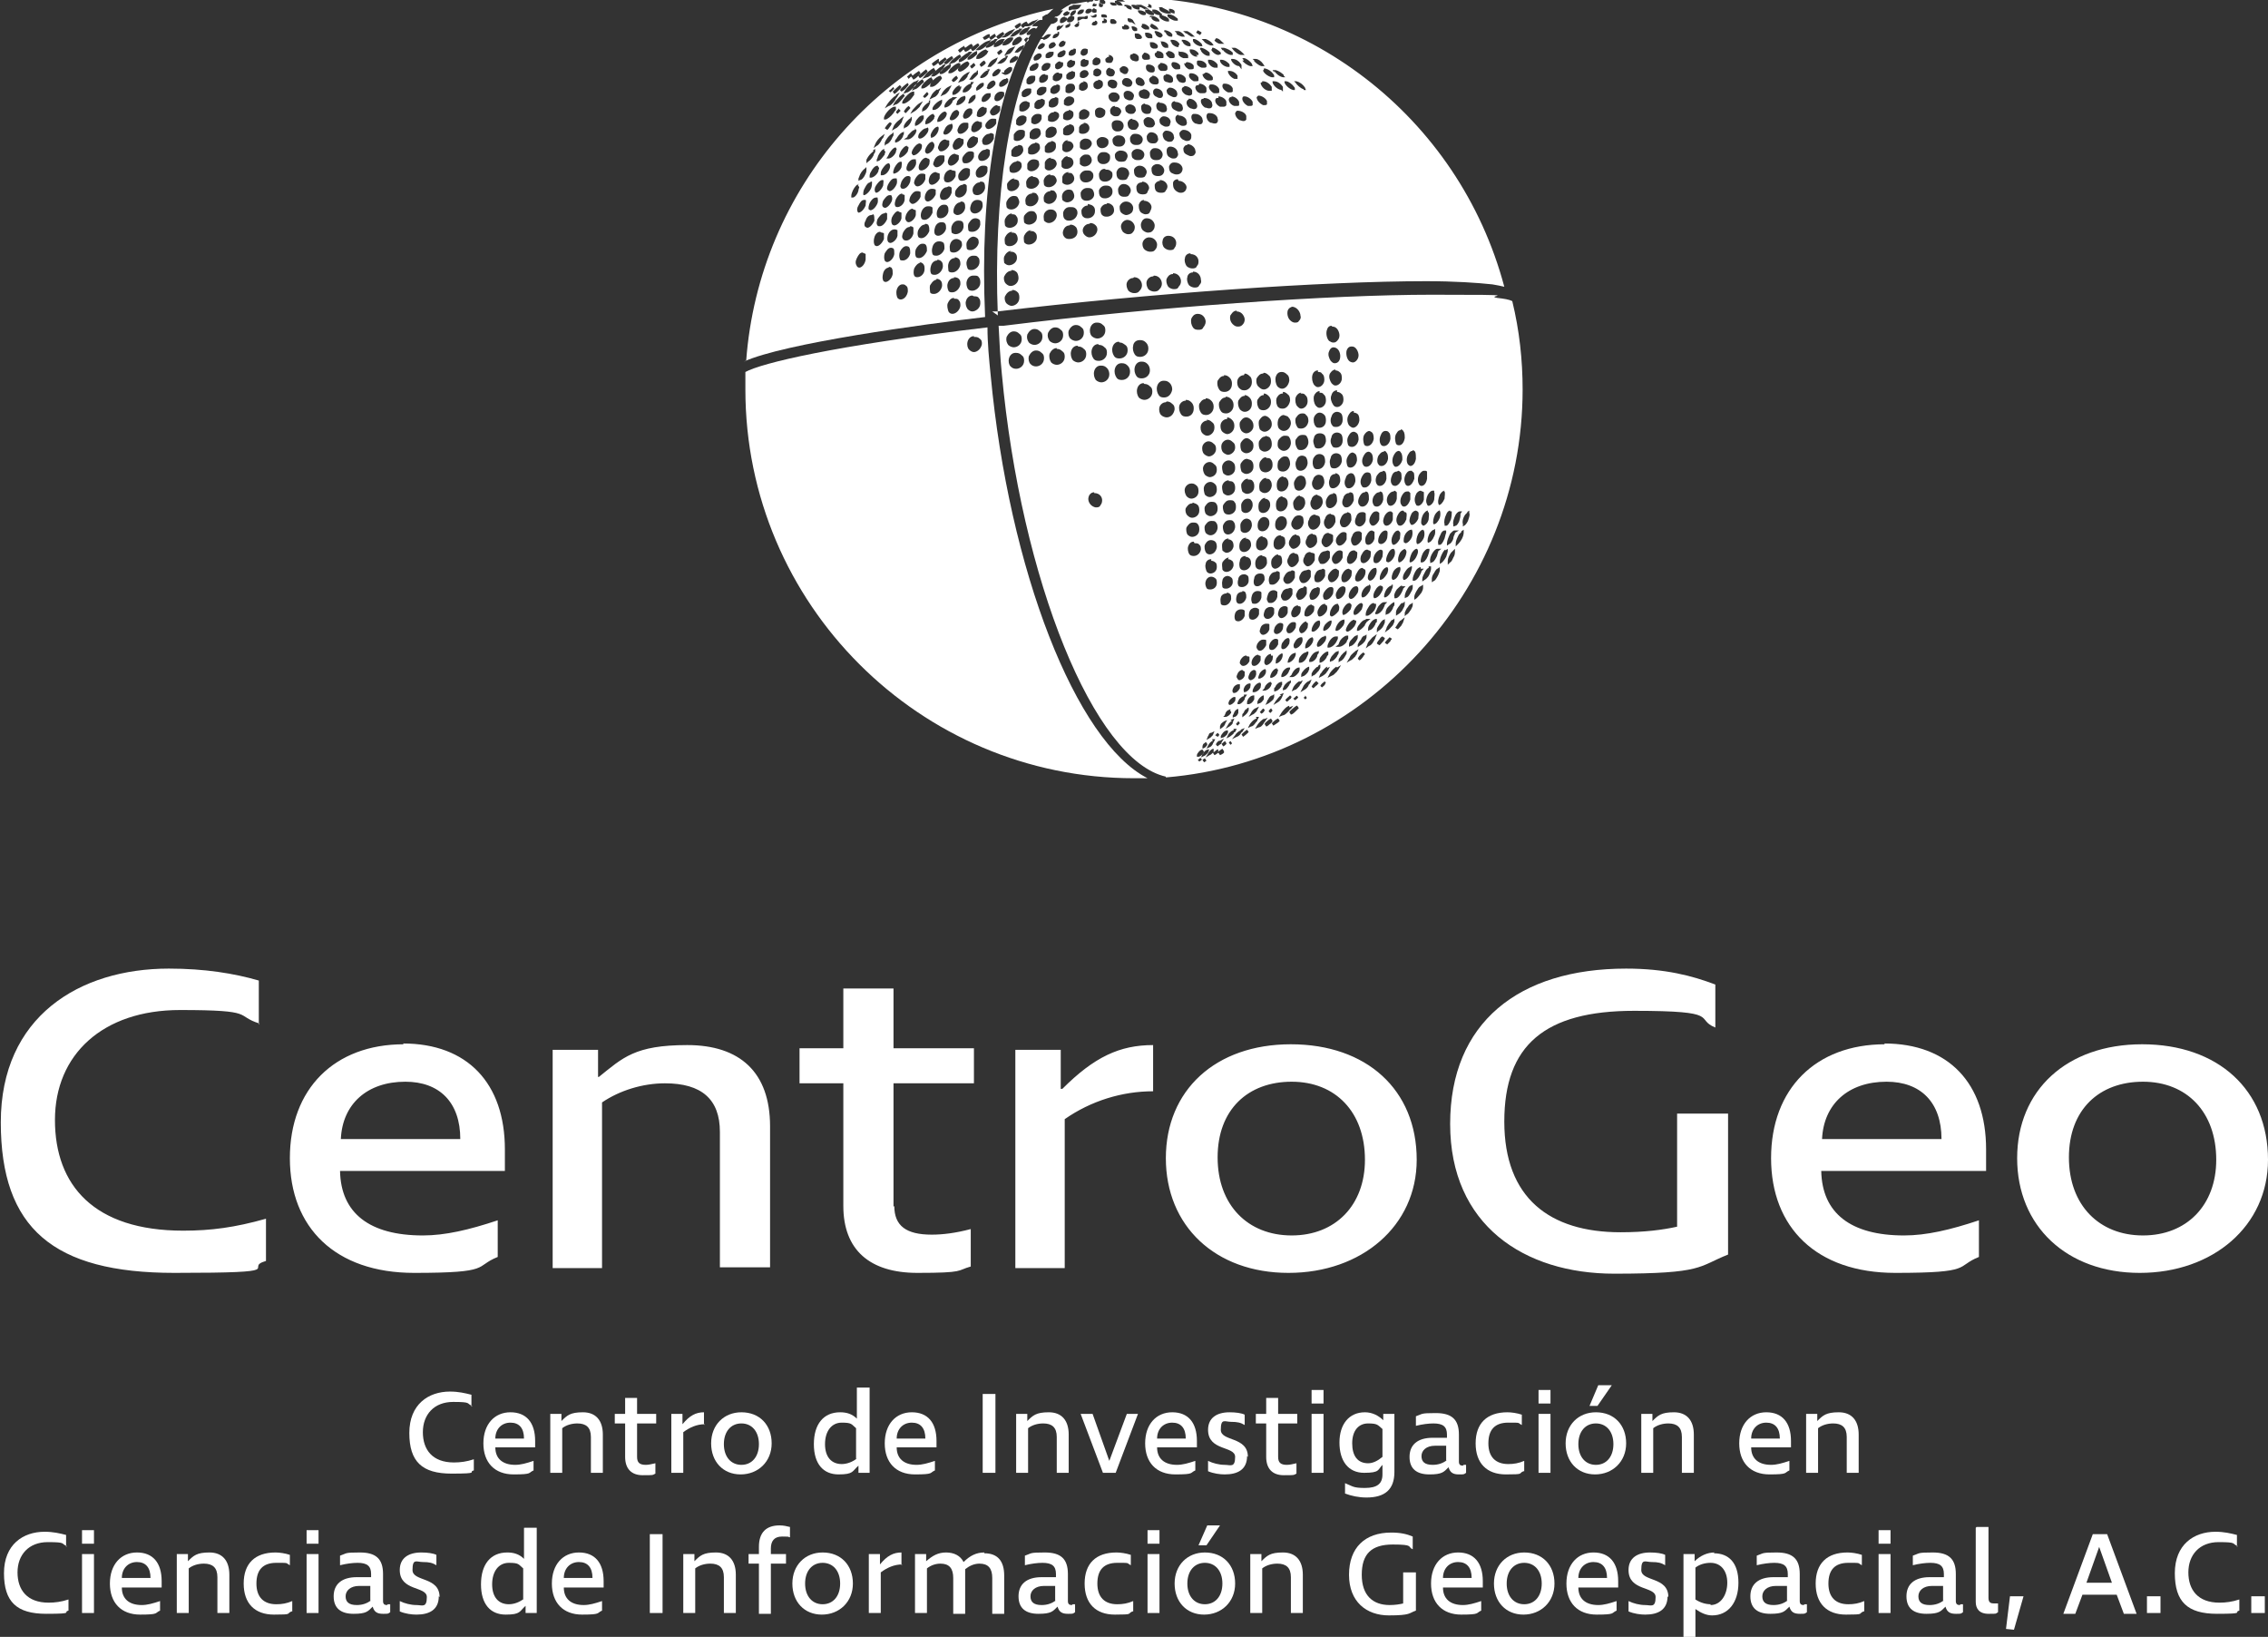 <?xml version="1.0" encoding="UTF-8"?><svg id="Capa_2" xmlns="http://www.w3.org/2000/svg" viewBox="0 0 284.8 205.5"><rect x="0" y="0" width="284.8" height="205.5" fill="#333333" stroke="none"/><defs><style>.cls-1,.cls-2{fill:#fff;}.cls-2{fill-rule:evenodd;}</style></defs><g id="Capa_1-2"><g id="CentroGeo"><path class="cls-2" d="M278.3,145.6c0,5.7-3.7,9.5-9.2,9.5s-9.3-3.8-9.3-9.8,3.8-9.5,9.3-9.5,9.2,3.8,9.2,9.8h0ZM284.8,145.6c0-8.8-6.3-14.5-15.8-14.5s-15.7,5.8-15.7,14.3,6.2,14.4,15.4,14.4,16.1-5.9,16.1-14.2h0ZM236.9,135.8c4.3,0,6.9,2.6,6.9,7.2h-15c.2-4.4,3.3-7.2,8.1-7.2h0ZM236.7,131.1c-8.7,0-14.3,5.6-14.3,14.3s5.7,14.4,15.6,14.4,7.5-.8,10.5-2v-4.6c-3.6,1.2-6.6,1.9-9.4,1.9-6.7,0-10.3-2.8-10.4-8.1h20.7v-2.7c0-8.3-4.7-13.3-12.8-13.3h0ZM215.4,129v-5.4c-2.9-1.1-6.3-2-11.2-2-13.5,0-22.1,6.8-22.1,19.5s9.3,18.8,20.6,18.8,10.5-.9,14.3-2.4v-17.7h-6.4v14.2c-1.8.4-4.1.7-7.1.7-8.9,0-14.6-4.3-14.6-13.9s5.1-13.9,16.3-13.9,7.5,1,10.2,2.1Z"/><path class="cls-2" d="M171.4,145.6c0,5.7-3.7,9.5-9.2,9.5s-9.3-3.8-9.3-9.8,3.8-9.5,9.3-9.5,9.2,3.8,9.2,9.8h0ZM177.9,145.6c0-8.8-6.3-14.5-15.8-14.5s-15.7,5.8-15.7,14.3,6.2,14.4,15.4,14.4,16.1-5.9,16.1-14.2h0ZM144.8,136.9v-5.7c-4.2,0-7.4,1.5-11.4,5.5h-.2v-4.9h-5.7v27.4h6.2v-18.7c3.3-2.3,7.2-3.5,11.1-3.5h0ZM112.2,151.5v-15.5h10.1v-4.4h-10.1v-7.5h-6.3v7.5h-5.5v4.4h5.5v15.4c0,5.5,3.3,8.4,9.3,8.4s4.9-.3,6.7-.8v-4.7c-1.9.5-3.5.7-4.9.7-3.2,0-4.7-1.1-4.7-3.6h0ZM90.4,159.1h6.3v-17.7c0-6.8-3.8-10.2-10.4-10.2s-8.1,1.6-11.1,4h-.1v-3.4h-5.7v27.4h6.2v-20.8c2.2-1.5,5.1-2.4,7.9-2.4,4.6,0,6.9,2,6.9,6.1v17h0ZM50.9,135.8c4.3,0,6.9,2.6,6.9,7.2h-15c.2-4.4,3.3-7.2,8.1-7.2h0ZM50.7,131.1c-8.7,0-14.3,5.6-14.3,14.3s5.7,14.4,15.6,14.4,7.5-.8,10.5-2v-4.6c-3.6,1.2-6.6,1.9-9.4,1.9-6.7,0-10.3-2.8-10.4-8.1h20.7v-2.7c0-8.3-4.7-13.3-12.8-13.3h0ZM32.5,128.6v-5.5c-3.1-.9-6.8-1.5-11.3-1.5-11.2,0-21.1,6-21.1,19.3s6.6,18.9,21.8,18.9,8.4-.6,11.5-1.5v-5.3c-3.9,1.1-6.9,1.5-10.4,1.5-11.2,0-16.1-5.7-16.1-13.9s6-13.8,15.7-13.8,6.8.7,10,1.7Z"/></g><path class="cls-2" d="M231.9,184.9h1.5v-4.8c0-1.8-.9-2.8-2.5-2.8s-2,.4-2.7,1.1h0v-.9h-1.4v7.4h1.5v-5.6c.5-.4,1.2-.6,1.9-.6,1.1,0,1.7.5,1.7,1.7v4.6h0Z"/><path class="cls-2" d="M224.9,180.9c0-2.3-1.1-3.6-3.1-3.6s-3.4,1.5-3.4,3.9,1.4,3.9,3.8,3.9,1.8-.2,2.5-.5v-1.2c-.9.3-1.6.5-2.3.5-1.6,0-2.5-.8-2.5-2.2h5v-.7ZM219.9,180.6c0-1.2.8-2,1.9-2s1.7.7,1.7,2h-3.6Z"/><path class="cls-2" d="M211.2,184.9h1.5v-4.8c0-1.8-.9-2.8-2.5-2.8s-2,.4-2.7,1.1h0v-.9h-1.4v7.4h1.5v-5.6c.5-.4,1.2-.6,1.9-.6,1.1,0,1.7.5,1.7,1.7v4.6h0Z"/><path class="cls-2" d="M200.4,177.3c-2.2,0-3.8,1.6-3.8,3.9s1.5,3.9,3.7,3.9,3.9-1.6,3.9-3.9-1.5-3.9-3.8-3.9ZM200.4,183.9c-1.3,0-2.2-1-2.2-2.6s.9-2.6,2.2-2.6,2.2,1,2.2,2.6-.9,2.6-2.2,2.6Z"/><polygon class="cls-2" points="200.7 173.9 199.6 176.5 200.6 176.5 202.4 173.9 200.7 173.9 200.7 173.9"/><polygon class="cls-2" points="193.2 184.9 194.7 184.9 194.7 177.5 193.2 177.5 193.2 184.9 193.2 184.9"/><polygon class="cls-2" points="194.7 176.2 194.7 174.5 193.2 174.5 193.2 176.2 194.7 176.2 194.7 176.2"/><path class="cls-2" d="M191.4,184.7v-1.3c-.7.3-1.3.4-2,.4-1.6,0-2.5-.9-2.5-2.6,0-1.7.8-2.6,2.5-2.6s1.1,0,1.7.3v-1.3c-.6-.2-1.3-.3-1.8-.3-2.6,0-4,1.4-4,3.9s1.4,3.9,3.8,3.9,1.5-.1,2.2-.4h0Z"/><path class="cls-2" d="M183.7,184c-.3,0-.5-.1-.5-.5v-3.4c0-1.9-.9-2.7-2.9-2.7s-1.6.1-2.5.4v1.2c.8-.2,1.6-.3,2.2-.3,1.2,0,1.7.4,1.7,1.4v.4h-1.8c-1.9,0-2.9.9-2.9,2.4s.9,2.2,2.5,2.2,1.8-.3,2.4-.9c.2.7.6.9,1.3.9s.6,0,.9-.2v-1c-.2,0-.3,0-.3,0ZM181.7,183.3c-.5.4-1.1.6-1.8.6-1,0-1.4-.4-1.4-1.1s.6-1.3,1.7-1.3h1.4v1.9Z"/><path class="cls-2" d="M173.7,177.5v.8h0c-.6-.6-1.4-1-2.3-1-2,0-3.2,1.5-3.2,3.8s1.1,3.8,3.1,3.8,1.7-.4,2.3-1h0v1.2c0,1.2-.7,1.7-2.2,1.7s-1.5-.2-2.5-.6v1.3c.8.3,1.7.5,2.7.5,2.3,0,3.5-1,3.5-3.2v-7.3h-1.4ZM173.6,182.9c-.6.5-1.2.8-1.8.8-1.3,0-2-.9-2-2.5s.8-2.5,2-2.5,1.2.2,1.8.7v3.6Z"/><polygon class="cls-2" points="164.7 184.9 166.2 184.9 166.2 177.5 164.7 177.5 164.7 184.9 164.7 184.9"/><polygon class="cls-2" points="166.2 176.2 166.2 174.5 164.7 174.5 164.7 176.2 166.2 176.2 166.2 176.2"/><path class="cls-2" d="M160.5,182.9v-4.2h2.4v-1.2h-2.4v-2h-1.5v2h-1.3v1.2h1.3v4.2c0,1.5.8,2.3,2.2,2.3s1.2,0,1.6-.2v-1.3c-.5.1-.8.2-1.2.2-.8,0-1.1-.3-1.1-1h0Z"/><path class="cls-2" d="M156.7,182.9c0-2.6-3.4-1.9-3.4-3.4s.5-1,1.3-1,1.2.1,1.7.4v-1.3c-.4-.2-1.1-.3-1.9-.3-1.6,0-2.7.7-2.7,2.2,0,2.7,3.4,2,3.4,3.4s-.6,1-1.3,1-1.5-.2-2.1-.5v1.3c.7.3,1.5.4,2.1.4,1.6,0,2.8-.6,2.8-2.3h0Z"/><path class="cls-2" d="M150.3,180.9c0-2.3-1.1-3.6-3.1-3.6s-3.4,1.5-3.4,3.9,1.4,3.9,3.8,3.9,1.8-.2,2.5-.5v-1.2c-.9.3-1.6.5-2.3.5-1.6,0-2.5-.8-2.5-2.2h5v-.7ZM145.3,180.6c0-1.2.8-2,1.9-2s1.7.7,1.7,2h-3.6Z"/><polygon class="cls-2" points="138.5 184.9 140.1 184.9 142.9 177.5 141.5 177.5 139.3 183.4 139.3 183.4 137.2 177.5 135.7 177.5 138.5 184.9 138.5 184.9"/><path class="cls-2" d="M132.7,184.9h1.5v-4.8c0-1.8-.9-2.8-2.5-2.8s-2,.4-2.7,1.1h0v-.9h-1.4v7.4h1.5v-5.6c.5-.4,1.2-.6,1.9-.6,1.1,0,1.7.5,1.7,1.7v4.6h0Z"/><polygon class="cls-2" points="123.4 175 123.4 184.9 125 184.9 125 175 123.4 175 123.4 175"/><path class="cls-2" d="M117.6,180.9c0-2.3-1.1-3.6-3.1-3.6s-3.4,1.5-3.4,3.9,1.4,3.9,3.8,3.9,1.8-.2,2.5-.5v-1.2c-.9.3-1.6.5-2.3.5-1.6,0-2.5-.8-2.5-2.2h5v-.7ZM112.6,180.6c0-1.2.8-2,1.9-2s1.7.7,1.7,2h-3.6Z"/><path class="cls-2" d="M107.6,174.2v3.9h0c-.6-.6-1.3-.8-2.1-.8-2.1,0-3.3,1.5-3.3,4s1.2,3.8,3.1,3.8,1.7-.4,2.5-1.1h0v.9h1.4v-10.7h-1.5ZM107.6,183.1c-.5.4-1.2.7-1.9.7-1.3,0-2.1-.9-2.1-2.5s.8-2.7,2.1-2.7,1.2.2,1.8.7v3.9Z"/><path class="cls-2" d="M93.1,177.3c-2.2,0-3.8,1.6-3.8,3.9s1.5,3.9,3.7,3.9,3.9-1.6,3.9-3.9-1.5-3.9-3.8-3.9ZM93.1,183.9c-1.3,0-2.2-1-2.2-2.6s.9-2.6,2.2-2.6,2.2,1,2.2,2.6-.9,2.6-2.2,2.6Z"/><path class="cls-2" d="M88.4,178.9v-1.6c-1,0-1.8.4-2.7,1.5h0v-1.3h-1.4v7.4h1.5v-5.1c.8-.6,1.7-1,2.7-1h0Z"/><path class="cls-2" d="M80,182.9v-4.2h2.4v-1.2h-2.4v-2h-1.5v2h-1.3v1.2h1.3v4.2c0,1.5.8,2.3,2.2,2.3s1.2,0,1.6-.2v-1.3c-.5.1-.8.2-1.2.2-.8,0-1.1-.3-1.1-1h0Z"/><path class="cls-2" d="M74.2,184.9h1.5v-4.8c0-1.8-.9-2.8-2.5-2.8s-2,.4-2.7,1.1h0v-.9h-1.4v7.4h1.5v-5.6c.5-.4,1.2-.6,1.9-.6,1.1,0,1.7.5,1.7,1.7v4.6h0Z"/><path class="cls-2" d="M67.2,180.9c0-2.3-1.1-3.6-3.1-3.6s-3.4,1.5-3.4,3.9,1.4,3.9,3.8,3.9,1.8-.2,2.5-.5v-1.2c-.9.3-1.6.5-2.3.5-1.6,0-2.5-.8-2.5-2.2h5v-.7ZM62.2,180.6c0-1.2.8-2,1.9-2s1.7.7,1.7,2h-3.6Z"/><path class="cls-2" d="M59.2,176.6v-1.5c-.8-.2-1.6-.4-2.7-.4-2.7,0-5.1,1.6-5.1,5.2s1.6,5.1,5.3,5.1,2-.2,2.8-.4v-1.4c-.9.3-1.7.4-2.5.4-2.7,0-3.9-1.6-3.9-3.8s1.4-3.8,3.8-3.8,1.6.2,2.4.5h0Z"/><polygon class="cls-2" points="284.4 202.5 284.4 200.4 282.7 200.4 282.7 202.5 284.4 202.5 284.4 202.5"/><path class="cls-2" d="M280.9,194.2v-1.5c-.8-.2-1.6-.4-2.7-.4-2.7,0-5.1,1.6-5.1,5.2s1.6,5.1,5.3,5.1,2-.2,2.8-.4v-1.4c-.9.3-1.7.4-2.5.4-2.7,0-3.9-1.6-3.9-3.8s1.4-3.8,3.8-3.8,1.6.2,2.4.5h0Z"/><polygon class="cls-2" points="271.3 202.5 271.3 200.4 269.6 200.4 269.6 202.5 271.3 202.5 271.3 202.5"/><path class="cls-2" d="M264.5,192.6h-1.7l-3.7,10h1.5l.9-2.4h4.3l.9,2.4h1.6l-3.7-10ZM262,198.7l1.6-4.5h0l1.6,4.5h-3.3Z"/><polygon class="cls-2" points="254.1 200.4 252.4 200.4 251.9 204.5 252.9 204.6 254.1 200.4 254.1 200.4"/><path class="cls-2" d="M248.1,191.8v9.3c0,.8.4,1.5,1.6,1.5s.8,0,1.2-.2v-1.1c-.2,0-.4,0-.5,0-.4,0-.7-.1-.7-.7v-8.9h-1.5Z"/><path class="cls-2" d="M246.1,201.5c-.3,0-.5-.1-.5-.5v-3.4c0-1.9-.9-2.7-2.9-2.7s-1.6.1-2.5.4v1.2c.8-.2,1.6-.3,2.2-.3,1.2,0,1.7.4,1.7,1.4v.4h-1.8c-1.9,0-2.9.9-2.9,2.4s.9,2.2,2.5,2.2,1.8-.3,2.4-.9c.2.7.6.9,1.3.9s.6,0,.9-.2v-1c-.2,0-.3,0-.3,0ZM244.1,200.9c-.5.4-1.1.6-1.8.6-1,0-1.4-.4-1.4-1.1s.6-1.3,1.7-1.3h1.4v1.9Z"/><polygon class="cls-2" points="235.9 202.5 237.4 202.5 237.4 195.1 235.9 195.1 235.9 202.5 235.9 202.5"/><polygon class="cls-2" points="237.4 193.8 237.4 192.1 235.9 192.1 235.9 193.8 237.4 193.8 237.4 193.8"/><path class="cls-2" d="M234.1,202.3v-1.3c-.7.3-1.3.4-2,.4-1.6,0-2.5-.9-2.5-2.6,0-1.7.8-2.6,2.5-2.6s1.1,0,1.7.3v-1.3c-.6-.2-1.3-.3-1.8-.3-2.6,0-4,1.4-4,3.9s1.4,3.9,3.8,3.9,1.5-.1,2.2-.4h0Z"/><path class="cls-2" d="M226.5,201.5c-.3,0-.5-.1-.5-.5v-3.4c0-1.9-.9-2.7-2.9-2.7s-1.6.1-2.5.4v1.2c.8-.2,1.6-.3,2.2-.3,1.2,0,1.7.4,1.7,1.4v.4h-1.8c-1.9,0-2.9.9-2.9,2.4s.9,2.2,2.5,2.2,1.8-.3,2.4-.9c.2.7.6.9,1.3.9s.6,0,.9-.2v-1c-.2,0-.3,0-.3,0ZM224.5,200.9c-.5.4-1.1.6-1.8.6-1,0-1.4-.4-1.4-1.1s.6-1.3,1.7-1.3h1.4v1.9Z"/><path class="cls-2" d="M215.3,194.9c-.9,0-1.8.4-2.5,1.1h0v-.9h-1.4v10.5h1.5v-3.6h0c.7.5,1.4.8,2.1.8,2,0,3.3-1.6,3.3-4.1s-1.2-3.7-3.1-3.7ZM214.8,201.4c-.6,0-1.3-.2-1.9-.6v-4c.5-.4,1.2-.6,1.9-.6,1.3,0,2.1,1,2.1,2.5s-.8,2.8-2.1,2.8Z"/><path class="cls-2" d="M209.5,200.5c0-2.6-3.4-1.9-3.4-3.4s.5-1,1.3-1,1.2.1,1.7.4v-1.3c-.4-.2-1.1-.3-1.9-.3-1.6,0-2.7.7-2.7,2.2,0,2.7,3.4,2,3.4,3.4s-.6,1-1.3,1-1.5-.2-2.1-.5v1.3c.7.3,1.5.4,2.1.4,1.6,0,2.8-.6,2.8-2.3h0Z"/><path class="cls-2" d="M203.2,198.5c0-2.3-1.1-3.6-3.1-3.6s-3.4,1.5-3.4,3.9,1.4,3.9,3.8,3.9,1.8-.2,2.5-.5v-1.2c-.9.3-1.6.5-2.3.5-1.6,0-2.5-.8-2.5-2.2h5v-.7ZM198.2,198.1c0-1.2.8-2,1.9-2s1.7.7,1.7,2h-3.6Z"/><path class="cls-2" d="M191.4,194.9c-2.2,0-3.8,1.6-3.8,3.9s1.5,3.9,3.7,3.9,3.9-1.6,3.9-3.9-1.5-3.9-3.8-3.9ZM191.4,201.4c-1.3,0-2.2-1-2.2-2.6s.9-2.6,2.2-2.6,2.2,1,2.2,2.6-.9,2.6-2.2,2.6Z"/><path class="cls-2" d="M186.2,198.5c0-2.3-1.1-3.6-3.1-3.6s-3.4,1.5-3.4,3.9,1.4,3.9,3.8,3.9,1.8-.2,2.5-.5v-1.2c-.9.3-1.6.5-2.3.5-1.6,0-2.5-.8-2.5-2.2h5v-.7ZM181.2,198.1c0-1.2.8-2,1.9-2s1.7.7,1.7,2h-3.6Z"/><path class="cls-2" d="M177.4,194.4v-1.5c-.7-.3-1.5-.5-2.7-.5-3.3,0-5.3,1.9-5.3,5.3s2.2,5.1,5,5.1,2.5-.3,3.4-.6v-4.8h-1.6v3.9c-.4.1-1,.2-1.7.2-2.1,0-3.5-1.2-3.5-3.8s1.2-3.8,3.9-3.8,1.8.3,2.5.6h0Z"/><path class="cls-2" d="M162.1,202.5h1.5v-4.8c0-1.8-.9-2.8-2.5-2.8s-2,.4-2.7,1.1h0v-.9h-1.4v7.4h1.5v-5.6c.5-.4,1.2-.6,1.9-.6,1.1,0,1.7.5,1.7,1.7v4.6h0Z"/><path class="cls-2" d="M151.3,194.9c-2.2,0-3.8,1.6-3.8,3.9s1.5,3.9,3.7,3.9,3.9-1.6,3.9-3.9-1.5-3.9-3.8-3.9ZM151.3,201.4c-1.3,0-2.2-1-2.2-2.6s.9-2.6,2.2-2.6,2.2,1,2.2,2.6-.9,2.6-2.2,2.6Z"/><polygon class="cls-2" points="151.6 191.5 150.5 194 151.5 194 153.2 191.5 151.6 191.5 151.6 191.5"/><polygon class="cls-2" points="144.1 202.5 145.6 202.5 145.6 195.1 144.1 195.1 144.1 202.5 144.1 202.5"/><polygon class="cls-2" points="145.6 193.8 145.6 192.1 144.1 192.1 144.1 193.8 145.6 193.8 145.6 193.8"/><path class="cls-2" d="M142.3,202.3v-1.3c-.7.3-1.3.4-2,.4-1.6,0-2.5-.9-2.5-2.6,0-1.7.8-2.6,2.5-2.6s1.1,0,1.7.3v-1.3c-.6-.2-1.3-.3-1.8-.3-2.6,0-4,1.4-4,3.9s1.4,3.9,3.8,3.9,1.5-.1,2.2-.4h0Z"/><path class="cls-2" d="M134.6,201.5c-.3,0-.5-.1-.5-.5v-3.4c0-1.9-.9-2.7-2.9-2.7s-1.6.1-2.5.4v1.2c.8-.2,1.6-.3,2.2-.3,1.2,0,1.7.4,1.7,1.4v.4h-1.8c-1.9,0-2.9.9-2.9,2.4s.9,2.2,2.5,2.2,1.8-.3,2.4-.9c.2.7.6.9,1.3.9s.6,0,.9-.2v-1c-.2,0-.3,0-.3,0ZM132.6,200.9c-.5.4-1.1.6-1.8.6-1,0-1.4-.4-1.4-1.1s.6-1.3,1.7-1.3h1.4v1.9Z"/><path class="cls-2" d="M123.6,194.9c-1,0-1.8.4-2.6,1.2-.4-.8-1.2-1.2-2.2-1.2s-1.7.4-2.5,1.1h0v-.9h-1.4v7.4h1.5v-5.6c.5-.4,1.1-.6,1.7-.6,1.1,0,1.6.6,1.6,1.8v4.5h1.5v-5.2c0-.1,0-.3,0-.4.5-.4,1.1-.7,1.8-.7,1.1,0,1.6.6,1.6,1.8v4.5h1.5v-4.8c0-1.8-.8-2.8-2.5-2.8h0Z"/><path class="cls-2" d="M113.2,196.5v-1.6c-1,0-1.8.4-2.7,1.5h0v-1.3h-1.4v7.4h1.5v-5.1c.8-.6,1.7-1,2.7-1h0Z"/><path class="cls-2" d="M103.3,194.9c-2.2,0-3.8,1.6-3.8,3.9s1.5,3.9,3.7,3.9,3.9-1.6,3.9-3.9-1.5-3.9-3.8-3.9ZM103.3,201.4c-1.3,0-2.2-1-2.2-2.6s.9-2.6,2.2-2.6,2.2,1,2.2,2.6-.9,2.6-2.2,2.6Z"/><path class="cls-2" d="M95.3,195.1h-1.3v1.2h1.3v6.3h1.5v-6.3h1.9v-1.2h-1.9v-.7c0-.9.4-1.5,1.4-1.5s.6,0,1,.1v-1.3c-.4-.1-.8-.2-1.3-.2-1.7,0-2.6.9-2.6,2.7v.8h0Z"/><path class="cls-2" d="M90.9,202.5h1.5v-4.8c0-1.8-.9-2.8-2.5-2.8s-2,.4-2.7,1.1h0v-.9h-1.4v7.4h1.5v-5.6c.5-.4,1.2-.6,1.9-.6,1.1,0,1.7.5,1.7,1.7v4.6h0Z"/><polygon class="cls-2" points="81.6 192.6 81.6 202.5 83.2 202.5 83.2 192.6 81.6 192.6 81.6 192.6"/><path class="cls-2" d="M75.8,198.5c0-2.3-1.1-3.6-3.1-3.6s-3.4,1.5-3.4,3.9,1.4,3.9,3.8,3.9,1.8-.2,2.5-.5v-1.2c-.9.3-1.6.5-2.3.5-1.6,0-2.5-.8-2.5-2.2h5v-.7ZM70.8,198.1c0-1.2.8-2,1.9-2s1.7.7,1.7,2h-3.6Z"/><path class="cls-2" d="M65.8,191.8v3.9h0c-.6-.6-1.3-.8-2.1-.8-2.1,0-3.3,1.5-3.3,4s1.2,3.8,3.1,3.8,1.7-.4,2.5-1.1h0v.9h1.4v-10.7h-1.5ZM65.8,200.7c-.5.4-1.2.7-1.9.7-1.3,0-2.1-.9-2.1-2.5s.8-2.7,2.1-2.7,1.2.2,1.8.7v3.9Z"/><path class="cls-2" d="M55.2,200.5c0-2.6-3.4-1.9-3.4-3.4s.5-1,1.3-1,1.2.1,1.7.4v-1.3c-.4-.2-1.1-.3-1.9-.3-1.6,0-2.7.7-2.7,2.2,0,2.7,3.4,2,3.4,3.4s-.6,1-1.3,1-1.5-.2-2.1-.5v1.3c.7.3,1.5.4,2.1.4,1.6,0,2.8-.6,2.8-2.3h0Z"/><path class="cls-2" d="M48.6,201.5c-.3,0-.5-.1-.5-.5v-3.4c0-1.9-.9-2.7-2.9-2.7s-1.6.1-2.5.4v1.2c.8-.2,1.6-.3,2.2-.3,1.2,0,1.7.4,1.7,1.4v.4h-1.8c-1.9,0-2.9.9-2.9,2.4s.9,2.2,2.5,2.2,1.8-.3,2.4-.9c.2.7.6.9,1.3.9s.6,0,.9-.2v-1c-.2,0-.3,0-.3,0ZM46.6,200.9c-.5.4-1.1.6-1.8.6-1,0-1.4-.4-1.4-1.1s.6-1.3,1.7-1.3h1.4v1.9Z"/><polygon class="cls-2" points="38.5 202.5 40 202.5 40 195.1 38.5 195.1 38.5 202.5 38.5 202.5"/><polygon class="cls-2" points="40 193.8 40 192.1 38.5 192.1 38.5 193.8 40 193.8 40 193.8"/><path class="cls-2" d="M36.7,202.3v-1.3c-.7.3-1.3.4-2,.4-1.6,0-2.5-.9-2.5-2.6,0-1.7.8-2.6,2.5-2.6s1.1,0,1.7.3v-1.3c-.6-.2-1.3-.3-1.8-.3-2.6,0-4,1.4-4,3.9s1.4,3.9,3.8,3.9,1.5-.1,2.2-.4h0Z"/><path class="cls-2" d="M27.3,202.5h1.5v-4.8c0-1.8-.9-2.8-2.5-2.8s-2,.4-2.7,1.1h0v-.9h-1.4v7.4h1.5v-5.6c.5-.4,1.2-.6,1.9-.6,1.1,0,1.7.5,1.7,1.7v4.6h0Z"/><path class="cls-2" d="M20.3,198.5c0-2.3-1.1-3.6-3.1-3.6s-3.4,1.5-3.4,3.9,1.4,3.9,3.8,3.9,1.8-.2,2.5-.5v-1.2c-.9.3-1.6.5-2.3.5-1.6,0-2.5-.8-2.5-2.2h5v-.7ZM15.3,198.1c0-1.2.8-2,1.9-2s1.7.7,1.7,2h-3.6Z"/><polygon class="cls-2" points="10.3 202.5 11.8 202.5 11.8 195.1 10.3 195.1 10.3 202.5 10.3 202.5"/><polygon class="cls-2" points="11.8 193.8 11.8 192.1 10.3 192.1 10.3 193.8 11.8 193.8 11.8 193.8"/><path class="cls-2" d="M8.3,194.2v-1.5c-.8-.2-1.6-.4-2.7-.4-2.7,0-5.1,1.6-5.1,5.2s1.6,5.1,5.3,5.1,2-.2,2.8-.4v-1.4c-.9.3-1.7.4-2.5.4-2.7,0-3.9-1.6-3.9-3.8s1.4-3.8,3.8-3.8,1.6.2,2.4.5Z"/><path class="cls-1" d="M146.4,97.5c-9-2-18.2-24.7-20.6-50.6-.2-2-.3-4-.4-6h.6c19.3-2.4,41-3.9,53.8-3.9s6.4.1,8.2.4c.9.1,1.5.2,1.9.4.9,3.7,1.3,7.4,1.3,11.1,0,25.2-19.7,46.6-44.8,48.7ZM150.8,95.1c-.2.1-.3.3-.4.3l.2.2c0,0,.2-.1.3-.2,0,0,0,0,0-.1l-.2-.2ZM151.3,95.2c0,0-.2.1-.3.2l.2.3c0,0,.2-.1.3-.2l-.2-.3ZM152.4,94c-.3,0-.6.4-.7.6l-.3.5.5-.3c.1,0,.3-.2.4-.3,0,0,0,0,.1-.1v-.3ZM151.7,94.1c-.3,0-.6.4-.7.6l-.2.4.4-.2c.1,0,.3-.2.5-.4,0,0,0-.1.1-.2v-.3ZM151,94.1c-.3,0-.7.5-.7.7v.2s.2,0,.2,0c.2,0,.4-.2.6-.4,0,0,0-.2.1-.2l-.2-.3ZM153,94c-.2.1-.5.4-.7.5l.2.3c.1,0,.3-.2.5-.3l.2.3c0,0,.3-.1.5-.3h0c0,0,0-.2,0-.2l-.2-.3c-.2.1-.4.3-.6.4,0,0,.1-.1.1-.2l-.2-.3ZM152.3,93c-.3.1-.5.4-.6.6l-.2.4.4-.2c.1,0,.3-.2.4-.4,0,0,0-.1.1-.2l.2-.4h-.4ZM151.6,93.1c-.2,0-.3.2-.5.3,0,0-.1.2-.1.3v.3c0,0,.2-.1.2-.1.1,0,.3-.2.4-.4,0,0,0-.1,0-.1l-.2-.3ZM153.1,93c-.1,0-.3.2-.4.4,0,0,0,0,0,.1l.2.2c0,0,.2-.2.4-.3s0-.1.1-.2l.3-.5-.5.3ZM153.9,93c-.2.1-.4.3-.5.4l.2.3c.1,0,.3-.2.4-.3,0,0,0,0,0-.1l-.2-.3ZM154.6,93c0,0-.2.1-.3.2l.2.3c0,0,.2-.1.2-.2l-.2-.3ZM152,92c0,0-.2.1-.2.2,0,0,0,.1-.1.2l-.2.5.5-.3c0,0,.2-.2.3-.3l.2-.5-.4.2ZM155.8,91.7c-.3.1-.6.4-.7.6l-.4.5.6-.3c.1,0,.4-.2.5-.4,0,0,.1-.2.2-.2l.3-.5-.5.2ZM154.9,91.7c-.2,0-.4.2-.6.4,0,0-.1.2-.1.2l-.2.4.4-.2c0,0,.3-.2.5-.4,0-.1.1-.2.2-.2l.2-.4h-.4ZM154.1,91.7c-.4,0-.7.5-.8.7v.3c-.1,0,.2-.1.2-.1.2,0,.4-.2.6-.4,0,0,0-.1.1-.2v-.3ZM152.9,92c0,0-.2.2-.3.3l.3.2c0,0,.2-.1.2-.3l-.2-.2ZM156.6,91.6c-.3.2-.6.5-.7.6l.2.3c0,0,.3-.2.5-.4,0,0,.1-.1.2-.2l-.2-.3ZM154.7,90.5c-.2.1-.4.3-.5.5l-.3.5.5-.3c0,0,.3-.2.4-.4,0,0,0,0,0-.1l.2-.5-.5.2ZM153.7,90.6c-.1,0-.3.2-.4.3,0,.1-.1.2-.1.3v.4c-.1,0,.2-.2.2-.2,0,0,.3-.2.4-.4h0c0-.1.3-.6.3-.6l-.5.2ZM158.8,90.2c-.3.1-.7.5-.9.8l-.3.5.5-.2c.2,0,.4-.2.6-.5,0-.1.2-.2.2-.3l.3-.4-.5.2ZM157.8,90.2c-.4.1-.8.6-.9.8l-.2.4.4-.2c.2,0,.4-.2.6-.5.1-.1.2-.2.2-.3l.2-.4h-.4ZM155.6,90.5c-.2.1-.3.3-.4.4l.2.2c0,0,.2-.2.3-.3l-.2-.3ZM159.6,90.2c-.4.2-.8.6-.8.7l.2.3c.2,0,.4-.3.6-.4,0,0,.2-.2.2-.3l-.2-.3ZM160.5,90.2c-.3.1-.6.4-.8.6l.2.3c0,0,.3-.2.6-.4,0,0,.2-.2.2-.2l-.2-.3ZM155.5,89c-.2,0-.4.2-.5.4-.1.2-.1.3-.2.4v.3c0,0,.2-.1.2-.1.2,0,.4-.2.5-.5,0,0,0,0,0-.1v-.3ZM157.7,88.9c-.3.1-.5.4-.6.6l-.3.5.5-.3c.1,0,.3-.2.5-.4,0,0,0-.1.1-.2l.2-.4-.4.2ZM156.6,89c-.2,0-.3.2-.4.4,0,.1-.2.2-.2.3v.4c-.1,0,.2-.2.2-.2,0,0,.3-.2.5-.5,0,0,0-.1.1-.2v-.4c.1,0-.2.1-.2.1ZM154.4,89.1c-.2,0-.4.2-.5.4,0,.1-.1.2-.1.3l-.2.2s.3,0,.3,0c.2,0,.5-.2.7-.5,0,0,0-.1,0-.2h-.1s0-.3,0-.3ZM161.9,88.6c-.4.1-.8.6-1,.9l-.3.5.5-.2c.2,0,.4-.2.7-.5.1-.1.2-.3.3-.3l.3-.4-.5.2ZM162.8,88.6c-.3.2-.8.6-.9.8l.2.3c.2,0,.4-.2.7-.5.1-.1.2-.2.3-.3l-.2-.3ZM158.7,88.9c-.2.1-.4.4-.5.5l.2.2c.2-.1.3-.2.4-.4,0,0,0,0,0-.1l-.2-.2ZM159.7,88.9c-.1,0-.3.2-.4.4l.2.2c.1,0,.2-.2.3-.3l-.2-.3ZM155,87.5c-.2,0-.4.2-.6.4-.1.2-.2.4-.1.5h0c0,.1.1.1.1.1.2,0,.5-.2.7-.5,0-.1.1-.4,0-.5h0c0,0,0,0,0,0ZM156.2,87.4c-.2,0-.4.2-.6.4-.1.2-.2.4-.2.4v.2c0,0,.2,0,.2,0,.2,0,.5-.3.7-.6,0-.1,0-.2.1-.3l.2-.3h-.4ZM160.9,87.3c-.3.1-.5.5-.7.7l-.3.5.5-.3c.2-.1.4-.3.5-.5,0,0,.1-.2.1-.2l.2-.5-.5.2ZM158.7,87.3c-.2,0-.4.2-.6.4-.1.2-.2.3-.2.4v.3c0,0,.2-.1.2-.1.2,0,.4-.2.6-.5,0,0,0-.1,0-.2v-.4ZM159.8,87.3c-.2,0-.4.2-.5.4,0,.1-.2.2-.2.4l-.2.4.4-.2c0,0,.3-.2.6-.5,0-.1.1-.2.1-.3v-.4c.1,0-.2.2-.2.2ZM156.8,88.4c.2,0,.5-.2.7-.6,0,0,0-.1,0-.2v-.3c-.4,0-.6.2-.8.5,0,.1-.1.2-.1.3,0,0,0,0,0,0,0,0,0,0,0,0v.3ZM162,87.3c-.2.2-.5.4-.6.6l.2.2c.2-.1.3-.3.5-.4,0,0,0-.1.1-.2l-.2-.2ZM162.9,87.3c-.2.1-.3.3-.5.4l.2.2c.1,0,.3-.2.4-.3,0,0,0,0,0-.1l-.2-.2ZM163.9,87.4c0,0-.2.2-.2.2l.2.2c0,0,.2-.1.2-.2l-.2-.3ZM155.5,85.9c-.2,0-.5.2-.6.4-.1.2-.2.4-.1.6h0c0,.1.2.1.2.1.2,0,.5-.2.7-.6,0-.2,0-.4,0-.5h0s0,0,0,0ZM156.9,85.8c-.2,0-.5.2-.6.4-.1.2-.2.4-.1.6h0c0,0,0,.1,0,.1h0c.3,0,.6-.2.8-.6,0-.2.1-.4,0-.5h0c0,0,0,0,0,0ZM158.2,85.7c-.2,0-.5.2-.7.5-.1.2-.2.4-.2.5v.2s.2,0,.2,0c.2,0,.6-.2.8-.6,0-.2.1-.4,0-.5h0c0-.1-.1-.1-.1-.1ZM164.3,85.5c-.3.2-.6.5-.7.8l-.3.6.5-.3c.2-.1.4-.3.5-.5,0-.1.1-.2.2-.3l.2-.5-.5.3ZM163.2,85.5c-.4.2-.7.6-.8.8l-.2.5.4-.2c.2,0,.4-.3.6-.5,0-.1.1-.2.2-.3l.2-.4-.4.2ZM159.6,85.6c-.2,0-.5.2-.7.5-.1.2-.1.3-.2.4l-.2.2s.3,0,.3,0c.2,0,.6-.2.8-.6,0-.1.1-.2.1-.3l-.2-.3ZM162,85.5c-.2,0-.4.2-.6.4-.2.2-.2.4-.3.5v.3c-.1,0,.2-.1.2-.1.2,0,.4-.3.6-.6,0-.1.1-.2.2-.3v-.3c0,0-.2.1-.2.1ZM160.9,85.6c-.2,0-.5.2-.7.5,0,.1-.1.2-.2.3v.4c.3,0,.6-.2.9-.6,0,0,0-.2.1-.2v-.4ZM165.3,85.5c-.3.2-.5.5-.6.7l.2.2c.2-.1.3-.3.5-.4,0,0,.1-.2.2-.2l-.2-.2ZM166.3,85.6c-.2.1-.4.3-.5.5l.2.2c.1-.1.3-.2.4-.4,0,0,0-.1.1-.2l-.2-.2ZM156,84.1c-.2,0-.5.2-.6.5-.1.2-.2.4,0,.6h0c0,.1.2.2.2.2.2,0,.6-.2.7-.6,0-.2,0-.4,0-.5h0c0,0-.2-.1-.2-.1h0ZM157.5,84.1c-.2,0-.5.2-.6.5-.1.2-.2.5-.1.6h0c0,.1.2.2.2.2.2,0,.6-.2.7-.6.1-.2,0-.5,0-.6h0s0,0,0,0ZM158.9,84c-.2,0-.5.2-.7.5-.1.2-.2.5-.2.6h0c0,.1.1.1.1.1.2,0,.6-.2.8-.6.1-.2.1-.5,0-.6h0s0,0,0,0ZM160.4,83.9c-.3,0-.5.2-.7.5-.1.2-.2.4-.2.6h0c0,.1.1.1.1.1.2,0,.6-.2.8-.6,0-.2.2-.4,0-.5h0c0,0-.1,0-.1,0ZM167.8,83.7c-.3.2-.6.5-.8.8l-.3.6.6-.3c.1,0,.3-.2.6-.5,0-.1.2-.2.2-.3l.3-.5-.5.3ZM161.8,83.8c-.2,0-.5.2-.7.5-.1.2-.2.4-.2.5v.2s.1,0,.1,0c.2,0,.6-.2.8-.6.1-.2.1-.3.2-.4v-.2c0,0-.2,0-.2,0ZM166.7,83.7c-.2,0-.4.3-.6.5-.1.2-.2.3-.3.4l-.2.5.4-.2c0,0,.4-.2.6-.5,0-.1.2-.2.2-.3l.2-.4-.4.2ZM164.4,83.7c-.2,0-.6.3-.8.6-.1.1-.2.3-.2.4v.3c0,0,.2-.1.2-.1.2,0,.5-.3.7-.6,0,0,0-.2.1-.2v-.4ZM165.5,83.7c-.2,0-.4.3-.6.5-.1.2-.2.3-.2.4v.4c-.1,0,.2-.2.2-.2.2,0,.4-.3.7-.6.1-.2.2-.3.2-.4v-.4c.1,0-.2.1-.2.1ZM163.1,83.8c-.2,0-.5.2-.7.5-.1.2-.2.3-.2.4l-.3.3h.4c.2,0,.5-.2.8-.6,0-.1.1-.2.1-.3,0,0,0,0,0,0,0,0,0,0,0,0v-.3ZM156.5,82.3c-.3,0-.5.2-.7.5-.1.2-.2.5,0,.6,0,.1.2.2.3.2.3,0,.6-.2.8-.6,0-.2,0-.4,0-.5,0-.1-.2-.1-.3-.1h0ZM158,82.2c-.3,0-.5.2-.7.5-.1.2-.2.5-.1.7,0,.1.1.2.3.2.2,0,.6-.2.8-.7,0-.2,0-.4,0-.5,0-.1-.2-.1-.2-.1h0s0,0,0,0ZM159.6,82.1c-.3,0-.5.2-.7.5-.1.2-.2.5-.1.7h0c0,.1.2.2.2.2.2,0,.6-.2.8-.7,0-.2.1-.4,0-.5h0c0,0,0,0,0,0h0c0,0-.2,0-.2,0ZM161.1,82c-.2,0-.5.2-.7.5-.2.2-.2.5-.2.7h0c0,0,0,.1,0,.1h0c.2,0,.6-.2.8-.7.1-.3.1-.5,0-.6h0c0,0,0,0,0,0ZM162.6,82c-.3,0-.5.2-.7.5-.1.2-.2.5-.2.6h0c0,0,0,.1,0,.1,0,0,0,0,0,0,.3,0,.7-.3.9-.7.1-.2.2-.5,0-.6h0c0,0,0,0,0,0ZM170.2,81.8c-.1,0-.3.2-.5.4-.2.2-.2.4-.3.5l-.3.5.5-.3c.1,0,.3-.2.6-.5,0-.1.2-.2.2-.4l.2-.5-.5.3ZM164,81.9c-.2,0-.5.2-.7.5-.2.2-.2.5-.2.6v.2h.2c.2,0,.6-.2.8-.7.1-.2.2-.4.2-.5v-.2s-.2,0-.2,0ZM169,81.8c-.2,0-.4.3-.6.5-.1.2-.3.4-.3.5v.4c-.1,0,.2-.2.2-.2.1,0,.4-.2.6-.6.1-.2.2-.3.2-.4v-.4c.1,0-.2.2-.2.2ZM167.9,81.8c-.2,0-.4.3-.6.5-.2.2-.2.4-.3.5v.3c0,0,.2-.1.2-.1.2,0,.5-.3.7-.6,0-.1.2-.3.2-.4v-.3c0,0-.2.1-.2.1ZM165.4,81.8c-.2,0-.5.2-.7.5-.2.3-.3.5-.3.6v.2c0,0,.2,0,.2,0,.2,0,.6-.2.8-.7,0-.2.1-.3.2-.4v-.3ZM166.7,81.8c-.2,0-.6.3-.8.6-.1.1-.2.3-.2.4v.4c.3,0,.7-.3.9-.7,0-.1.1-.2.2-.3v-.4ZM171.2,81.9c-.3.2-.6.5-.7.8l.2.2c.1,0,.3-.2.5-.5,0-.1.2-.2.2-.3l-.2-.2ZM158.6,80.3c-.3,0-.5.2-.7.5-.1.2-.2.5,0,.7,0,.1.2.2.3.2.3,0,.6-.3.8-.7,0-.2,0-.4,0-.6,0-.1-.2-.1-.3-.1h0ZM160.2,80.2c-.3,0-.5.2-.7.5-.1.2-.2.5-.1.7,0,.1.1.2.3.2.3,0,.6-.3.8-.7,0-.2,0-.5,0-.6,0,0-.2-.1-.2-.1h0ZM161.8,80.1c-.3,0-.5.2-.7.5-.2.2-.2.5-.2.7,0,.1.1.2.2.2.3,0,.6-.3.8-.7,0-.2.1-.4,0-.6h0c0,0-.1-.1-.1-.1h0s0,0,0,0ZM163.4,80c-.3,0-.6.2-.8.6-.2.3-.2.5-.1.7h0c0,.1.2.1.2.1.2,0,.6-.3.8-.7.1-.3.1-.5,0-.7h0c0,0,0,0,0,0ZM164.9,80c-.3,0-.6.2-.8.6-.2.3-.2.5-.2.7h0c0,0,0,.1,0,.1h0c.3,0,.7-.3.9-.7.1-.2.2-.5,0-.7h0c0,0,0,0,0,0ZM172.5,79.9c-.2.1-.3.3-.5.5-.2.2-.3.4-.3.5l-.2.5.4-.3c.1,0,.4-.2.6-.6.1-.2.2-.3.2-.4l.2-.5-.4.3ZM166.3,79.9c-.2,0-.5.2-.7.5-.2.3-.3.6-.2.7h0c0,.1.1.1.1.1.3,0,.6-.3.9-.7.1-.2.2-.5.1-.6h0c0-.1-.1-.1-.1-.1ZM171.4,79.8c-.2,0-.4.2-.5.5-.2.2-.3.4-.4.6v.4c-.1,0,.2-.2.2-.2,0,0,.4-.2.7-.6.1-.2.2-.4.2-.5v-.4c.1,0-.2.2-.2.2ZM170.3,79.8c-.2,0-.4.3-.6.5-.2.2-.3.4-.3.6v.3c0,0,.2-.1.2-.1.2,0,.5-.3.7-.6.1-.2.2-.3.2-.5v-.3c0,0-.2.1-.2.1ZM167.7,79.9c-.2,0-.5.2-.7.5-.2.3-.3.6-.3.7v.2s.2,0,.2,0c.2,0,.6-.2.9-.7.1-.2.2-.4.2-.4v-.3c.1,0-.2,0-.2,0ZM169.1,79.8c-.2,0-.6.3-.8.6-.1.2-.2.4-.2.5l-.4.3h.5c.2,0,.6-.2.9-.6,0-.1.1-.3.2-.4v-.4ZM173.6,79.9c-.1,0-.3.2-.4.4-.2.2-.3.4-.3.5l.3.2c.1,0,.3-.3.5-.5.1-.1.2-.3.2-.4l-.3-.2ZM174.5,80c-.2.2-.5.5-.6.7l.3.2c.1-.1.3-.3.4-.4,0-.1.1-.2.2-.3l-.3-.2ZM159,78.3c-.3,0-.6.2-.7.5-.1.3-.2.5,0,.7,0,.1.2.2.3.2.3,0,.7-.3.8-.7,0-.2,0-.4,0-.6,0-.1-.2-.1-.3-.1h0ZM160.8,78.2c-.3,0-.5.2-.7.5-.1.3-.2.5-.1.7,0,.1.2.2.3.2.3,0,.7-.3.8-.7,0-.2.1-.4,0-.6,0,0-.2-.1-.3-.1h0ZM162.4,78.1c-.3,0-.5.2-.7.5-.2.3-.2.6-.1.7,0,.1.1.2.3.2.3,0,.6-.3.8-.7,0-.2.1-.5,0-.6,0-.1-.2-.1-.2-.1h0ZM164.1,78c-.3,0-.6.3-.8.6-.2.3-.2.5-.1.7h0c0,.1.2.2.2.2.3,0,.6-.3.8-.7,0-.2.1-.5,0-.6h0c0,0-.2-.1-.2-.1h0ZM165.7,77.9c-.3,0-.6.2-.8.6-.2.3-.2.6-.2.7h0c0,.1.2.1.2.1.2,0,.6-.3.8-.7.1-.3.1-.5,0-.7h0c0,0,0,0,0,0ZM174.9,77.8c-.2,0-.3.3-.5.5-.2.3-.3.5-.3.6l-.2.5.4-.3c.1,0,.3-.3.6-.6.1-.2.2-.4.2-.5v-.4c.1,0-.3.3-.3.3ZM173.8,77.8c-.2,0-.4.3-.6.6-.1.2-.3.4-.3.6v.4c0,0,.2-.2.2-.2,0,0,.4-.2.6-.6.1-.2.2-.4.2-.5v-.4c0,0-.2.2-.2.2ZM167.2,77.9c-.3,0-.5.2-.8.5-.2.3-.3.6-.2.8h0c0,0,0,0,0,0,0,0,0,0,0,0,.3,0,.7-.3.9-.7.1-.2.2-.6,0-.7h0c0,0,0,0,0,0ZM168.7,77.8c-.2,0-.5.2-.7.5-.2.3-.3.6-.3.8h0c0,.1.1.1.1.1.3,0,.6-.3.9-.7.1-.2.2-.5.1-.7h0c0-.1-.1,0-.1,0ZM172.8,77.7c-.2,0-.5.2-.7.5-.2.3-.3.5-.3.7v.3s.2-.1.2-.1c.2,0,.5-.3.7-.7,0-.1.1-.3.2-.3,0,0,0,0,0-.1v-.3ZM170.1,77.8c-.3,0-.6.3-.8.6-.2.3-.3.6-.3.7h0c0,.1.1.2.2.2.2,0,.6-.3.9-.7.1-.2.2-.4.2-.5v-.2s-.2,0-.2,0ZM171.5,77.8c-.3,0-.6.3-.8.6-.2.2-.3.5-.3.6v.2c-.1,0,.1,0,.1,0,.2,0,.6-.3.9-.7,0-.2.2-.3.2-.4l.5-.4h-.6ZM175.9,77.9c-.1,0-.2.2-.3.3-.2.3-.3.5-.4.6l.3.2c.1,0,.3-.3.5-.5,0-.1.2-.3.2-.4l.2-.6-.5.4ZM155.8,76.5c-.3,0-.6.2-.7.5-.1.3-.1.6,0,.8,0,.1.2.2.4.2.3,0,.7-.3.8-.7,0-.2,0-.4,0-.6,0-.1-.2-.2-.4-.2h0ZM157.6,76.3c-.3,0-.6.2-.7.5-.1.3-.1.6,0,.8,0,.1.2.2.4.2.3,0,.7-.3.8-.7,0-.2,0-.5,0-.6-.1-.1-.3-.2-.4-.2h0ZM159.5,76.2c-.3,0-.6.2-.7.5-.1.3-.2.6,0,.8,0,.1.2.2.4.2.3,0,.7-.3.8-.7,0-.2,0-.5,0-.6,0,0-.2-.2-.3-.2h0ZM161.3,76.1c-.3,0-.6.2-.7.5-.1.3-.2.6,0,.8,0,.1.2.2.3.2.3,0,.7-.3.8-.7,0-.2,0-.5,0-.6,0-.1-.2-.2-.3-.2h0ZM163,76c-.3,0-.6.2-.7.5-.2.3-.2.6-.1.8,0,.1.2.2.3.2.3,0,.7-.3.8-.7,0-.2.1-.5,0-.6,0-.1-.2-.1-.3-.1h0ZM164.7,75.9c-.3,0-.5.2-.7.5-.2.3-.2.6-.2.8,0,.1.1.2.3.2.3,0,.7-.3.9-.7,0-.2.1-.5,0-.6,0,0-.1-.1-.2-.1h0s0,0,0,0ZM166.4,75.8c-.3,0-.6.2-.8.6-.2.3-.2.6-.1.8,0,.1.1.2.2.2.3,0,.7-.3.9-.7.1-.3.1-.5,0-.7h0c0,0-.2-.1-.2-.1h0ZM177.2,75.8c-.1,0-.3.2-.4.4-.2.2-.3.5-.4.7v.5c-.1,0,.3-.3.3-.3.1,0,.3-.3.5-.6.1-.2.2-.4.2-.5v-.4c.1,0-.3.3-.3.3ZM168,75.8c-.3,0-.6.2-.8.6-.2.3-.2.6-.2.8h0c0,.1.2.2.2.2.2,0,.6-.3.9-.7.1-.3.1-.6,0-.7h0c0,0,0,0,0,0ZM176.1,75.7c-.2,0-.3.3-.5.5-.3.4-.3.6-.3.7v.4c0,0,.3-.2.3-.2,0,0,.4-.2.6-.7.2-.3.2-.5.2-.6v-.3c0,0-.2.2-.2.2ZM169.5,75.7c-.3,0-.5.2-.7.5-.2.3-.3.6-.2.9h0c0,.1.1.1.1.1.2,0,.6-.3.9-.7.1-.3.2-.6,0-.7h0c0,0,0,0,0,0ZM175.1,75.6c-.2,0-.5.3-.8.6-.2.2-.3.5-.3.7v.3s.2-.1.2-.1c.2,0,.5-.3.7-.7,0-.1.1-.3.2-.4,0,0,0-.1,0-.1v-.3ZM171,75.7c-.3,0-.6.3-.8.6-.2.3-.3.6-.2.8h0c0,.1.1.1.1.1.3,0,.6-.3.9-.7.1-.3.2-.6.1-.7h0c0-.1-.1,0-.1,0ZM172.5,75.7c-.2,0-.5.2-.7.6-.2.3-.3.6-.3.8v.2h.2c.2,0,.6-.3.9-.7.1-.2.2-.4.2-.6v-.2s-.2,0-.2,0ZM173.8,75.6c-.3,0-.5.3-.7.5-.2.3-.3.7-.4.8v.2s.2,0,.2,0c.2,0,.6-.3.8-.7.1-.2.2-.4.2-.5l.3-.3h-.5ZM154,74.5c-.5,0-.7.4-.7.5-.1.3,0,.6,0,.8.1.2.3.2.5.2.3,0,.7-.3.8-.8,0-.2,0-.5-.1-.6-.1-.1-.3-.2-.4-.2h0ZM156,74.3c-.5,0-.7.4-.7.5-.1.3-.1.6,0,.8.1.2.3.2.4.2.3,0,.7-.3.8-.8,0-.2,0-.4-.1-.6,0-.1-.2-.2-.4-.2h0ZM157.9,74.2c-.3,0-.6.2-.7.6-.1.3-.1.6,0,.8,0,.2.2.2.4.2.3,0,.7-.3.8-.8,0-.2,0-.5,0-.6,0-.1-.2-.2-.4-.2h0ZM159.9,74.1c-.3,0-.6.2-.7.6-.1.3-.2.6,0,.8,0,.2.2.2.4.2.3,0,.7-.3.8-.8,0-.2,0-.5,0-.6-.1-.1-.3-.2-.4-.2h0ZM161.7,73.9c-.3,0-.6.2-.7.5-.2.3-.2.6,0,.8,0,.2.3.2.4.2.3,0,.7-.3.9-.8,0-.2,0-.5,0-.6,0-.1-.2-.2-.3-.2h0ZM163.6,73.8c-.3,0-.6.2-.7.5-.2.3-.2.6,0,.8,0,.2.2.2.3.2.3,0,.7-.3.9-.8,0-.2,0-.5,0-.7,0-.1-.2-.2-.3-.2h0ZM165.3,73.8c-.3,0-.6.2-.7.5-.2.3-.2.6-.1.8,0,.2.2.2.3.2.3,0,.7-.3.9-.8,0-.2.1-.5,0-.7,0,0-.2-.1-.3-.1h0ZM167.1,73.7c-.3,0-.6.3-.8.6-.2.3-.2.6-.1.8,0,.1.1.2.3.2.3,0,.7-.3.9-.8,0-.2.1-.5,0-.7,0,0-.1-.1-.2-.1h0s0,0,0,0ZM178.4,73.6c-.1,0-.3.2-.4.4-.2.3-.4.7-.4.9v.4c0,0,.3-.2.3-.2,0,0,.3-.3.6-.7.1-.2.2-.4.2-.6v-.4c0,0-.3.2-.3.2ZM168.7,73.6c-.3,0-.6.2-.8.6-.2.3-.2.6-.1.8,0,.1.1.2.2.2.3,0,.7-.3.9-.8.1-.3.1-.6,0-.7h0c0,0-.2-.1-.2-.1h0s0,0,0,0ZM177.2,73.5c-.2,0-.4.3-.5.5-.2.3-.3.7-.3.8v.3s.2-.1.2-.1c.2,0,.4-.3.6-.7.2-.3.2-.5.2-.6v-.3s-.2.1-.2.1ZM170.3,73.6c-.3,0-.5.2-.7.5-.2.3-.3.7-.2.9h0c0,.1.2.2.2.2.3,0,.6-.3.9-.8.1-.3.1-.6,0-.7h0c0,0-.1-.1-.1-.1h0s0,0,0,0ZM176.1,73.5c-.2,0-.4.2-.7.5-.2.3-.4.7-.3.9v.2s.2,0,.2,0c.2,0,.5-.3.7-.7.1-.2.2-.4.2-.5l.3-.3h-.5ZM171.9,73.5c-.2,0-.5.2-.7.5-.2.3-.3.7-.2.9h0c0,.1.1.1.1.1.3,0,.6-.3.9-.8.1-.3.2-.6,0-.8h0c0,0-.1,0-.1,0ZM173.4,73.5c-.2,0-.5.2-.7.6-.2.3-.3.7-.2.9h0c0,.1.1.1.1.1.2,0,.6-.2.9-.8.2-.3.2-.6.1-.7h0c0,0-.1,0-.1,0ZM174.8,73.5c-.2,0-.5.2-.7.5-.2.3-.3.7-.3.9h0c0,.1.1.1.1.1.2,0,.6-.3.8-.8,0-.1.2-.4.2-.6v-.2s-.2,0-.2,0ZM152.1,72.4c-.3,0-.6.2-.7.6-.1.3,0,.6.1.8.1.2.3.2.5.2.4,0,.8-.3.8-.8,0-.2,0-.5-.2-.6-.1-.1-.3-.2-.5-.2h0ZM154.2,72.3c-.5,0-.7.4-.7.6-.1.3,0,.6,0,.8.1.2.3.2.5.2.3,0,.8-.3.8-.8,0-.2,0-.5-.2-.6-.1-.1-.3-.2-.5-.2h0ZM156.2,72.1c-.5,0-.7.4-.7.6-.1.3-.1.6,0,.8.1.2.3.2.5.2.3,0,.8-.3.8-.8,0-.2,0-.5-.1-.6-.1-.1-.3-.2-.4-.2h0ZM158.2,72c-.5,0-.7.4-.7.6-.1.3-.1.6,0,.8.1.2.3.2.4.2.3,0,.7-.3.9-.8,0-.2,0-.5-.1-.6,0-.1-.2-.2-.4-.2h0ZM160.2,71.8c-.5,0-.7.4-.8.6-.1.3-.1.6,0,.8,0,.2.2.2.4.2.3,0,.7-.3.9-.8,0-.2,0-.5,0-.7,0-.1-.2-.2-.4-.2h0ZM162.1,71.7c-.3,0-.6.2-.8.6-.2.3-.2.6,0,.8.1.2.3.2.4.2.3,0,.7-.3.9-.8,0-.2,0-.5,0-.7,0-.1-.2-.2-.4-.2h0ZM164,71.6c-.3,0-.6.2-.7.5-.2.3-.2.6,0,.9.1.2.3.2.4.2.3,0,.7-.3.9-.8,0-.3,0-.5,0-.7,0-.1-.2-.2-.3-.2h0ZM165.9,71.5c-.3,0-.6.2-.7.5-.2.3-.2.6-.1.9,0,.1.1.2.4.2.3,0,.7-.3.9-.8,0-.2,0-.5,0-.7,0-.1-.2-.2-.3-.2h0ZM167.7,71.4c-.3,0-.6.3-.8.6-.2.3-.2.7,0,.9,0,.1.2.2.3.2.3,0,.7-.3.9-.8,0-.2.1-.5,0-.7,0,0-.2-.1-.3-.2h0s0,0,0,0ZM180.5,71.4c-.1,0-.3.3-.4.5-.3.4-.3.7-.3.8v.4c0,0,.3-.2.3-.2.1,0,.3-.3.5-.7.1-.2.2-.5.2-.6v-.4s-.3.2-.3.2ZM169.4,71.4c-.3,0-.6.2-.8.6-.2.3-.2.7-.1.9,0,.1.1.2.3.2.3,0,.7-.3.9-.8,0-.2.1-.5,0-.7,0,0-.1-.1-.2-.1h0s0,0,0,0ZM179.4,71.3c-.1,0-.3.2-.4.4-.2.4-.4.7-.4,1v.3s.3-.2.3-.2c0,0,.4-.2.6-.7.1-.3.2-.5.2-.7v-.3h-.3ZM171.1,71.3c-.3,0-.5.2-.7.6-.2.3-.3.7-.2.9,0,.1.1.2.3.2.3,0,.7-.3.9-.8.1-.3.1-.6,0-.7h0c0,0-.2-.1-.2-.1h0s0,0,0,0ZM178.4,71.2c-.2,0-.5.2-.7.6-.2.4-.3.7-.3.9v.2s.2,0,.2,0c.2,0,.5-.3.7-.7.1-.2.2-.4.2-.5l.3-.3h-.4ZM172.7,71.3c-.3,0-.5.2-.7.5-.2.3-.3.7-.2.9h0c0,.1.2.2.2.2.3,0,.6-.3.8-.8.1-.3.1-.6,0-.8h0c0,0,0,0,0,0ZM174.2,71.2c-.2,0-.5.2-.7.6-.2.4-.3.7-.2,1h0c0,0,0,0,0,0,.3,0,.6-.3.9-.8.1-.3.2-.6,0-.8h0c0,0-.1,0-.1,0ZM175.7,71.2c-.2,0-.5.2-.7.5-.2.4-.3.8-.2,1h0c0,0,.1.1.1.1.3,0,.6-.3.8-.8.2-.4.2-.7.1-.8h0c0-.1-.1,0-.1,0ZM177.1,71.2c-.2,0-.4.2-.6.5-.3.4-.4.8-.3,1h0c0,.1.1.1.1.1.2,0,.5-.2.8-.8.1-.3.2-.6.2-.7v-.2s-.2,0-.2,0ZM152.1,70.2c-.5,0-.7.4-.7.6-.1.3,0,.6.1.9.1.2.3.3.5.3.4,0,.8-.3.8-.8,0-.2,0-.5-.2-.6-.1-.1-.3-.2-.5-.2h0ZM154.3,70c-.3,0-.6.3-.8.6-.1.3,0,.6,0,.9.1.2.3.3.5.3.4,0,.8-.3.9-.8,0-.2,0-.5-.2-.6-.1-.1-.3-.2-.5-.2h0ZM156.4,69.8c-.5,0-.7.4-.7.6-.1.3-.1.6,0,.9.1.2.3.3.5.3.4,0,.8-.3.9-.8,0-.2,0-.5-.2-.7-.1-.1-.3-.2-.5-.2h0ZM158.5,69.7c-.5,0-.7.4-.8.6-.1.3-.1.6,0,.9.1.2.3.3.5.3.3,0,.8-.3.9-.8,0-.2,0-.5-.1-.7-.1-.1-.3-.2-.5-.2h0ZM160.5,69.6c-.3,0-.6.3-.8.6-.1.3-.1.6,0,.9.1.2.3.3.4.3.3,0,.8-.3.9-.8,0-.2,0-.5-.1-.7,0-.1-.2-.2-.4-.2h0ZM162.5,69.4c-.3,0-.6.2-.7.6-.2.3-.2.6,0,.9.1.2.3.3.4.3.3,0,.7-.3.9-.8,0-.3,0-.5-.1-.7,0-.1-.2-.2-.4-.2h0ZM164.5,69.3c-.3,0-.6.2-.7.6-.2.3-.2.7,0,.9.1.2.3.3.4.3.3,0,.7-.3.9-.8,0-.3,0-.5,0-.7,0-.1-.2-.2-.4-.2h0ZM166.4,69.2c-.3,0-.6.2-.7.5-.2.3-.2.7,0,.9,0,.2.2.2.4.2.3,0,.7-.3.9-.8,0-.3,0-.5,0-.7,0-.1-.2-.2-.3-.2h0ZM182.5,69.1c0,0-.2.2-.3.3-.2.3-.4.7-.4,1v.5c0,0,.3-.3.3-.3.2-.1.3-.4.4-.6.2-.3.2-.6.2-.7v-.4s-.3.3-.3.3ZM168.2,69.1c-.3,0-.6.3-.8.6-.2.3-.2.7,0,.9,0,.1.2.2.3.2.3,0,.7-.3.9-.8,0-.2,0-.5,0-.7,0-.1-.2-.2-.3-.2h0s0,0,0,0ZM181.5,69c-.1,0-.3.3-.4.5-.2.4-.3.7-.3,1v.3s.3-.2.3-.2c0,0,.3-.3.5-.7.1-.3.2-.6.2-.7v-.3s-.3.2-.3.2ZM170,69.1c-.3,0-.6.2-.7.6-.2.3-.2.7-.1.9,0,.1.2.2.3.2.3,0,.7-.3.9-.8,0-.2.1-.6,0-.7,0,0-.2-.1-.3-.2h0s0,0,0,0ZM180.5,68.9c-.2,0-.4.2-.6.5-.2.3-.4.8-.3,1.1v.2s.2-.1.2-.1c.2,0,.4-.3.6-.7.1-.2.1-.4.2-.6,0,0,0,0,0-.1l.4-.3h-.5ZM171.7,69c-.3,0-.5.2-.7.6-.2.3-.2.7-.1.9,0,.1.2.2.3.2.3,0,.7-.3.9-.8,0-.2.1-.6,0-.7,0,0-.1-.1-.2-.1h0s0,0,0,0ZM173.4,69c-.2,0-.5.2-.7.5-.2.3-.3.7-.2,1,0,.1.1.2.3.2.3,0,.6-.3.8-.8,0-.2.1-.6,0-.8h0c0,0-.2-.1-.2-.1h0s0,0,0,0ZM179.3,68.9c-.2,0-.4.2-.6.5-.2.4-.3.8-.3,1v.2s.2,0,.2,0c.2,0,.5-.3.7-.8.1-.3.2-.6.2-.7v-.2s-.2,0-.2,0ZM175,68.9c-.3,0-.5.2-.7.6-.2.4-.3.8-.2,1h0c0,0,.2.1.2.1.2,0,.6-.3.8-.8.1-.3.1-.6,0-.8h0c0,0,0,0,0,0ZM176.5,68.9c-.2,0-.5.2-.7.5-.2.4-.3.8-.2,1.1h0c0,.1.1.1.1.1.2,0,.6-.3.8-.8.1-.3.2-.6,0-.8h0c0,0-.1,0-.1,0ZM177.9,68.9c-.2,0-.4.2-.6.5-.2.4-.3.8-.3,1.1h0c0,.1.1.1.1.1.2,0,.6-.3.8-.8.2-.4.2-.7.1-.8h0c0-.1-.1-.1-.1-.1ZM149.9,68c-.4,0-.6.3-.7.6-.1.3,0,.7.1.9.1.2.3.3.6.3.4,0,.8-.3.9-.8,0-.2,0-.5-.2-.6-.1-.2-.3-.2-.6-.2h0ZM152.1,67.8c-.5,0-.7.4-.8.6-.1.3,0,.7.1.9.1.2.3.3.5.3.4,0,.8-.3.9-.9,0-.2,0-.5-.2-.7-.1-.1-.3-.2-.6-.2h0ZM154.3,67.6c-.5,0-.7.4-.8.6-.1.3,0,.7,0,.9.2.2.4.3.5.3.4,0,.8-.3.9-.8,0-.2,0-.5-.2-.7-.1-.1-.3-.2-.5-.2h0ZM156.5,67.5c-.5,0-.7.4-.8.6-.1.3-.1.7,0,.9.1.2.3.3.5.3.4,0,.8-.3.9-.8,0-.2,0-.5-.2-.7-.1-.1-.3-.2-.5-.2h0ZM158.6,67.3c-.5,0-.7.4-.8.6-.1.3-.1.7,0,.9.1.2.3.3.5.3.4,0,.8-.3.9-.8,0-.3,0-.5-.2-.7-.1-.1-.3-.2-.5-.2h0ZM160.8,67.2c-.5,0-.7.4-.8.6-.1.3-.1.7,0,.9.1.2.3.3.5.3.4,0,.8-.3.9-.8,0-.2,0-.5-.1-.7-.1-.1-.3-.2-.4-.2h0ZM162.8,67.1c-.5,0-.7.4-.8.6-.2.3-.2.7,0,.9.1.2.3.3.4.3.3,0,.8-.3.9-.8,0-.3,0-.5-.1-.7,0-.1-.2-.2-.4-.2h0ZM164.8,67c-.4,0-.7.4-.7.6-.2.3-.2.7,0,.9.1.2.3.3.4.3.3,0,.8-.3.9-.8,0-.3,0-.5-.1-.7,0-.1-.2-.2-.4-.2h0ZM166.8,66.9c-.3,0-.6.2-.7.6-.2.3-.2.7,0,.9.1.2.3.3.4.3.3,0,.7-.3.9-.8,0-.3,0-.6,0-.7-.1-.1-.3-.2-.4-.2h0ZM183.5,66.8c0,0-.2.2-.3.3-.2.4-.4.8-.4,1.1v.4s.3-.3.3-.3c0,0,.3-.3.5-.7.2-.4.2-.7.2-.7v-.4l-.3.2ZM168.7,66.8c-.3,0-.6.3-.8.6-.2.3-.2.7,0,.9,0,.1.2.2.3.2.3,0,.7-.3.9-.8,0-.3,0-.6,0-.7,0-.1-.2-.2-.3-.2h0s0,0,0,0ZM170.5,66.7c-.3,0-.6.2-.7.6-.2.3-.2.7,0,1,0,.1.2.2.3.2.3,0,.7-.3.9-.8,0-.3,0-.6,0-.8,0,0-.2-.2-.3-.2h0s0,0,0,0ZM182.6,66.6c-.1,0-.3.2-.5.4-.2.4-.4.9-.4,1.2v.3s.3-.2.3-.2c.1,0,.4-.3.5-.7,0-.2.1-.4.2-.6,0,0,0-.1,0-.1l.5-.3h-.6ZM172.3,66.6c-.3,0-.5.2-.7.6-.2.3-.2.7-.1,1,0,.1.2.2.3.2.3,0,.7-.3.8-.8,0-.2,0-.6,0-.8,0-.1-.2-.1-.3-.2h0s0,0,0,0ZM181.4,66.6c-.2,0-.4.2-.5.5-.2.4-.4.9-.3,1.1v.2c0,0,.2,0,.2,0,.2,0,.4-.3.6-.8.1-.3.1-.5.2-.7v-.3c.1,0-.2,0-.2,0ZM174,66.6c-.3,0-.5.2-.7.5-.2.3-.3.8-.2,1,0,.1.2.2.3.2.3,0,.7-.3.8-.8,0-.2.1-.6,0-.8,0,0-.1-.1-.2-.1h0s0,0,0,0ZM180.1,66.5c-.2,0-.4.2-.6.5-.2.4-.3.9-.2,1.1h0c0,.1.1,0,.1,0,.2,0,.5-.3.7-.8.2-.4.1-.7.1-.8h0c0-.1-.1-.1-.1-.1ZM175.6,66.6c-.3,0-.5.2-.7.6-.2.4-.2.8-.1,1,0,.1.1.2.2.2.2,0,.6-.3.8-.8,0-.3.1-.6,0-.8h0c0,0-.1-.1-.1-.1h0s0,0,0,0ZM177.2,66.5c-.2,0-.5.2-.7.5-.2.3-.3.8-.2,1.1h0c0,0,.2.1.2.1.2,0,.6-.3.8-.8.1-.3.1-.7,0-.9h0c0,0,0,0,0,0ZM178.7,66.5c-.2,0-.4.2-.6.5-.2.4-.3.9-.2,1.2h0c0,.1.1.1.1.1.2,0,.6-.3.8-.8.1-.3.1-.7,0-.9h0c0-.1-.1,0-.1,0ZM149.8,65.6c-.4,0-.6.3-.8.6-.1.3,0,.7.1.9.2.2.4.3.6.3.4,0,.9-.3.9-.9,0-.2,0-.5-.2-.7-.1-.2-.4-.2-.6-.2h0ZM152.1,65.4c-.4,0-.6.3-.8.6-.1.3,0,.7.1.9.2.2.4.3.6.3.4,0,.8-.3.9-.9,0-.2,0-.5-.2-.7-.1-.2-.3-.2-.6-.2h0ZM154.4,65.3c-.5,0-.7.4-.8.6-.1.3,0,.7.1.9.1.2.3.3.5.3.4,0,.8-.3.9-.9,0-.2,0-.5-.2-.7-.1-.2-.3-.2-.6-.2h0ZM156.6,65.1c-.5,0-.7.4-.8.6-.1.3,0,.7,0,.9.1.2.3.3.5.3.4,0,.8-.3.9-.9,0-.2,0-.5-.2-.7-.1-.1-.3-.2-.5-.2h0ZM158.8,64.9c-.5,0-.7.4-.8.6-.1.3-.1.7,0,.9.1.2.3.3.5.3.4,0,.8-.3.9-.9,0-.3,0-.5-.2-.7-.1-.1-.3-.2-.5-.2h0ZM161,64.8c-.5,0-.7.4-.8.6-.1.3-.1.7,0,.9.1.2.3.3.5.3.4,0,.8-.3.9-.9,0-.2,0-.5-.2-.7-.1-.1-.3-.2-.5-.2h0ZM163.1,64.7c-.5,0-.7.4-.8.6-.2.3-.2.7,0,.9.1.2.3.3.5.3.4,0,.8-.3.9-.9,0-.2,0-.5-.1-.7-.1-.1-.3-.2-.4-.2h0ZM165.1,64.6c-.4,0-.7.4-.7.6-.2.3-.2.7,0,1,.1.2.3.3.5.3.3,0,.8-.3.9-.9,0-.2,0-.5-.1-.7,0-.1-.3-.2-.4-.2h0ZM167.1,64.5c-.3,0-.6.2-.7.6-.2.3-.2.7,0,1,.1.2.3.3.4.3.3,0,.7-.3.9-.9,0-.3,0-.6-.1-.7,0-.1-.2-.2-.4-.2h0ZM184.3,64.3c0,0-.2.2-.3.3-.3.4-.4.9-.3,1.2v.3s.3-.2.3-.2c0,0,.3-.3.4-.7.1-.3.2-.6.1-.8v-.3s-.3.2-.3.2ZM169.1,64.4c-.3,0-.6.3-.7.6-.2.4-.2.7,0,1,0,.1.2.2.4.2.3,0,.7-.3.9-.9,0-.3,0-.6-.1-.8-.1-.1-.3-.2-.4-.2h0ZM171,64.3c-.3,0-.6.2-.7.6-.2.4-.2.8,0,1,0,0,.2.2.4.2.3,0,.7-.3.8-.8,0-.3,0-.6,0-.8,0-.1-.2-.2-.3-.2h0s0,0,0,0ZM183.3,64.2c-.1,0-.3.1-.5.4-.2.4-.4.9-.3,1.3v.2c0,0,.3-.1.3-.1.1,0,.4-.3.5-.8.1-.3.1-.5.1-.7l.2-.3h-.3ZM172.8,64.2c-.3,0-.5.2-.7.6-.2.4-.2.8,0,1,0,.1.2.2.3.2.3,0,.7-.4.8-.8,0-.3,0-.6,0-.8,0,0-.2-.2-.3-.2h0s0,0,0,0ZM182.1,64.1c-.2,0-.4.2-.5.5-.2.4-.3.9-.2,1.2v.2c0,0,.2,0,.2,0,.2,0,.4-.3.6-.8.1-.4.1-.7.1-.8v-.2s-.2,0-.2,0ZM174.6,64.2c-.3,0-.5.2-.7.5-.2.4-.3.8-.1,1.1,0,.1.2.2.3.2.3,0,.7-.3.8-.8,0-.3,0-.6,0-.8,0-.1-.2-.1-.2-.2h0s0,0,0,0ZM176.2,64.1c-.3,0-.5.2-.7.6-.2.4-.2.8,0,1.1,0,.1.2.2.3.2.3,0,.6-.3.8-.8,0-.3.1-.6,0-.8,0-.1-.2-.1-.2-.1h0s0,0,0,0ZM177.8,64.1c-.2,0-.5.2-.6.5-.2.4-.3.9-.1,1.1,0,.1.1.2.2.2.2,0,.6-.3.8-.8,0-.3.1-.6,0-.8h0s-.1-.1-.1-.1h0s0,0,0,0ZM180.8,64.1c-.2,0-.4.2-.6.5-.2.4-.3.9-.2,1.2h0c0,0,.1,0,.1,0,.2,0,.5-.3.7-.8.1-.3.1-.7,0-.9h0c0-.1-.1-.1-.1-.1ZM179.3,64.1c-.2,0-.4.2-.6.5-.2.4-.3.9-.2,1.2h0c0,0,.2.2.2.2.2,0,.6-.3.7-.8,0-.3.1-.6,0-.9h0c0,0-.1,0-.1,0ZM149.7,63.2c-.4,0-.6.3-.8.6-.1.3,0,.7.2.9.2.2.4.3.6.3.4,0,.9-.3.9-.9,0-.2,0-.5-.2-.7-.2-.2-.4-.2-.6-.3h0ZM152.1,63c-.4,0-.6.3-.8.6-.1.3,0,.7.1.9.2.2.4.3.6.3.4,0,.9-.3.9-.9,0-.2,0-.5-.2-.7-.1-.2-.4-.2-.6-.2h0ZM154.4,62.8c-.4,0-.6.3-.8.6-.1.3,0,.7.1.9.1.2.3.3.6.3.4,0,.9-.3.9-.9,0-.3,0-.5-.2-.7-.1-.2-.3-.2-.6-.2h0ZM156.7,62.6c-.5,0-.7.4-.8.6-.1.3,0,.7,0,.9.1.2.3.3.5.3.4,0,.8-.3.9-.9,0-.3,0-.5-.2-.7-.1-.2-.3-.2-.6-.2h0ZM158.9,62.5c-.5,0-.7.5-.8.6-.1.3-.1.7,0,1,.1.2.3.3.5.3.4,0,.8-.3.9-.9,0-.3,0-.5-.2-.7-.1-.1-.3-.2-.5-.2h0ZM161.1,62.3c-.5,0-.7.4-.8.6-.1.3-.1.7,0,1,.1.2.3.3.5.3.4,0,.8-.3.9-.9,0-.3,0-.5-.2-.7-.1-.1-.3-.2-.5-.2h0ZM163.3,62.2c-.5,0-.7.5-.8.6-.2.3-.1.7,0,1,.1.2.3.3.5.3.4,0,.8-.3.9-.9,0-.2,0-.5-.2-.7-.1-.1-.3-.2-.5-.2h0ZM165.4,62.1c-.4,0-.7.4-.7.6-.2.3-.2.7,0,1,.1.2.3.3.5.3.3,0,.8-.3.9-.9,0-.2,0-.5-.2-.7-.1-.1-.3-.2-.4-.2h0ZM167.4,62c-.5,0-.7.4-.8.6-.2.4-.1.8,0,1,.1.1.2.2.4.2.3,0,.8-.3.9-.9,0-.2,0-.5-.1-.8-.1-.1-.2-.2-.4-.2h0ZM169.4,61.9c-.4,0-.7.4-.7.6-.2.4-.2.8,0,1,.1.2.3.2.4.2.3,0,.7-.3.9-.9,0-.3,0-.6-.1-.8,0-.1-.2-.2-.4-.2h0s0,0,0,0ZM137.4,61.8c-.5,0-.7.5-.7.6-.1.3,0,.7.3,1,.2.2.5.3.6.3.2,0,.5,0,.6-.3.1-.1.2-.3.2-.6,0-.4-.3-.9-1-.9h0ZM171.4,61.8c-.4,0-.6.4-.7.6-.2.4-.2.8,0,1,.1.2.3.2.4.2.3,0,.7-.3.8-.9,0-.3,0-.6-.1-.8,0-.1-.2-.2-.3-.2h0s0,0,0,0ZM173.2,61.8c-.4,0-.6.4-.7.5-.2.4-.2.8,0,1.1,0,.1.2.2.4.2.3,0,.7-.3.8-.9,0-.3,0-.6-.1-.8,0-.1-.2-.2-.3-.2h0s0,0,0,0ZM175,61.7c-.3,0-.5.2-.7.5-.2.4-.2.8,0,1.1,0,.1.2.2.3.2.3,0,.7-.3.8-.9,0-.3,0-.6,0-.8,0,0-.2-.2-.3-.2h0s0,0,0,0ZM176.7,61.7c-.3,0-.5.2-.7.6-.2.4-.2.9,0,1.1,0,.1.2.2.3.2.3,0,.6-.3.8-.9,0-.3,0-.6,0-.8,0,0-.1-.1-.2-.2h0s0,0,0,0ZM178.4,61.6c-.2,0-.5.2-.6.5-.2.4-.2.9,0,1.2,0,.1.1.2.3.2.2,0,.6-.3.7-.8,0-.3,0-.6,0-.9,0,0-.1-.1-.2-.1h0s0,0,0,0ZM181.4,61.6c-.2,0-.4.2-.6.5-.2.5-.3,1-.1,1.3h0c0,0,0,0,0,0,.2,0,.5-.3.7-.8,0-.3.1-.7,0-.9h0c0,0-.1,0-.1,0ZM179.9,61.6c-.2,0-.4.2-.6.5-.2.4-.3.9-.1,1.2,0,.1.1.2.2.2.2,0,.6-.3.7-.8,0-.3.1-.7,0-.9v-.2s-.2,0-.2,0ZM149.6,60.7c-.4,0-.7.3-.8.6-.1.3,0,.7.2,1,.2.2.4.3.6.3.4,0,.9-.3.9-.9,0-.2,0-.5-.2-.7-.2-.2-.4-.3-.6-.3h0ZM152,60.5c-.4,0-.7.3-.8.6-.1.3,0,.7.1,1,.2.2.4.3.6.3.4,0,.9-.3.9-.9,0-.2,0-.5-.2-.7-.2-.2-.4-.3-.6-.3h0ZM154.3,60.3c-.4,0-.7.3-.8.6-.1.3,0,.7.1,1,.2.2.4.3.6.3.4,0,.9-.3.9-.9,0-.2,0-.5-.2-.7-.1-.2-.4-.2-.6-.2h0ZM156.7,60.1c-.4,0-.6.3-.8.6-.1.3,0,.7.1,1,.2.2.4.3.6.3.4,0,.9-.3.9-.9,0-.2,0-.5-.2-.7-.1-.2-.3-.2-.6-.2h0ZM159,60c-.4,0-.6.3-.8.6-.1.3-.1.7,0,1,.2.2.4.3.6.3.4,0,.8-.3.9-.9,0-.2,0-.5-.2-.7-.1-.2-.3-.2-.5-.2h0ZM161.2,59.8c-.5,0-.7.4-.8.6-.1.3-.1.7,0,1,.1.2.3.3.5.3.4,0,.8-.3.9-.9,0-.2,0-.5-.2-.7-.1-.2-.3-.2-.5-.2h0ZM163.4,59.7c-.5,0-.7.4-.8.6-.2.3-.1.7,0,1,.1.2.3.3.5.3.4,0,.8-.3.9-.9,0-.2,0-.5-.2-.8-.1-.1-.3-.2-.5-.2h0ZM165.6,59.6c-.4,0-.7.4-.7.6-.2.3-.2.7,0,1,.1.2.3.3.5.3.4,0,.8-.3.9-.9,0-.2,0-.5-.2-.8-.1-.1-.3-.2-.5-.2h0ZM167.7,59.5c-.5,0-.7.4-.7.6-.2.4-.1.8,0,1,.1.2.3.2.4.2.3,0,.8-.3.9-.9,0-.2,0-.6-.2-.8-.1-.1-.3-.2-.4-.2h0ZM169.7,59.4c-.4,0-.7.4-.7.6-.2.4-.2.8,0,1.1.1.2.3.2.4.2.3,0,.7-.3.8-.9,0-.2,0-.6-.2-.8,0-.1-.2-.2-.4-.2h0s0,0,0,0ZM171.7,59.3c-.4,0-.6.4-.7.6-.2.4-.2.8,0,1.1.1.2.2.2.4.2.3,0,.7-.3.8-.9,0-.3,0-.6-.1-.8,0-.1-.2-.2-.4-.2h0s0,0,0,0ZM173.6,59.2c-.4,0-.6.4-.7.5-.2.4-.2.8,0,1.1.1.2.3.2.4.2.3,0,.7-.3.8-.9,0-.3,0-.6-.1-.8,0-.1-.2-.2-.3-.2h0s0,0,0,0ZM175.4,59.2c-.4,0-.6.4-.6.5-.2.4-.2.9,0,1.1,0,.1.2.2.4.2.3,0,.7-.4.8-.9,0-.3,0-.7-.1-.8,0,0-.2-.2-.3-.2h0s0,0,0,0ZM177.1,59.1c-.3,0-.5.3-.6.5-.2.4-.2.9,0,1.2,0,.1.2.2.3.2.3,0,.6-.3.8-.9,0-.3,0-.7-.1-.8,0,0-.2-.1-.2-.2h0s0,0,0,0ZM178.8,59.1c-.2,0-.4.2-.6.5-.2.4-.2.9,0,1.2,0,.1.2.2.3.2.3,0,.6-.3.7-.9,0-.3,0-.7,0-.9,0,0-.1-.1-.2-.1h0s0,0,0,0ZM151.9,58c-.4,0-.7.3-.8.6-.1.3,0,.7.2,1,.2.2.5.3.6.3.4,0,.9-.3.9-.9,0-.2,0-.5-.3-.7-.2-.2-.4-.3-.6-.3h0ZM154.3,57.8c-.4,0-.7.3-.8.6-.1.3,0,.7.1,1,.2.2.4.3.6.3.4,0,.9-.3.9-.9,0-.2,0-.5-.2-.7-.2-.2-.4-.3-.6-.3h0ZM156.6,57.6c-.4,0-.6.3-.8.6-.1.3,0,.7.1,1,.2.2.4.3.6.3.4,0,.9-.3.9-.9,0-.2,0-.5-.2-.7-.1-.2-.4-.2-.6-.3h0ZM159,57.4c-.4,0-.6.3-.8.6-.1.3-.1.7.1,1,.1.2.4.3.6.3.4,0,.9-.3.9-.9,0-.2,0-.5-.2-.7-.1-.2-.3-.2-.6-.2h0ZM161.3,57.3c-.3,0-.6.3-.8.6-.1.4-.1.8,0,1,.1.2.3.3.6.3.4,0,.8-.3.9-.9,0-.2,0-.5-.2-.8-.1-.2-.3-.2-.5-.2h0ZM163.5,57.2c-.3,0-.6.2-.7.6-.2.3-.1.8,0,1,.1.2.3.3.5.3.4,0,.8-.3.9-.9,0-.2,0-.5-.2-.8-.1-.1-.3-.2-.5-.2h0ZM165.7,57c-.5,0-.7.4-.8.6-.1.4-.1.8.1,1.1.1.2.3.2.5.2.4,0,.8-.3.9-.9,0-.2,0-.6-.2-.8-.1-.1-.3-.2-.5-.2h0ZM167.8,56.9c-.5,0-.7.4-.7.6-.2.4-.1.8,0,1.1.1.2.3.2.5.2.3,0,.8-.3.9-.9,0-.2,0-.6-.2-.8-.1-.1-.3-.2-.5-.2h0ZM169.9,56.8c-.4,0-.6.4-.7.6-.2.4-.1.8,0,1.1.1.2.3.2.4.2.3,0,.7-.3.8-.9,0-.2,0-.6-.2-.8-.1-.1-.3-.2-.4-.2h0s0,0,0,0ZM171.9,56.7c-.4,0-.6.4-.7.6-.2.4-.2.8,0,1.1.1.2.3.2.4.2.3,0,.7-.3.8-.9,0-.2,0-.6-.2-.8-.1-.1-.2-.2-.4-.2h0s0,0,0,0ZM173.8,56.7c-.4,0-.6.4-.7.5-.2.4-.2.9,0,1.1.1.2.3.2.4.2.3,0,.7-.3.8-.9,0-.3,0-.6-.2-.8,0-.1-.2-.2-.3-.2h0s0,0,0,0ZM175.7,56.6c-.4,0-.6.4-.7.6-.2.4-.2.9,0,1.2.1.2.2.2.3.2.3,0,.7-.4.8-.9,0-.3,0-.7-.2-.9,0-.1-.2-.2-.3-.2h0s0,0,0,0ZM177.4,56.6c-.4,0-.5.4-.6.5-.2.4-.2.9,0,1.2,0,0,.2.2.3.2.3,0,.6-.3.7-.9,0-.3,0-.7-.1-.9,0,0-.2-.2-.3-.2h0s0,0,0,0ZM151.8,55.4c-.4,0-.7.3-.8.6-.1.4,0,.8.2,1,.2.2.5.3.6.3.4,0,.9-.4.9-.9,0-.2,0-.5-.3-.7-.2-.2-.4-.3-.7-.3h0ZM154.2,55.2c-.4,0-.7.3-.8.6-.1.4,0,.8.2,1,.2.2.5.3.6.3.4,0,.9-.4.9-.9,0-.2,0-.5-.3-.7-.2-.2-.4-.3-.6-.3h0ZM156.6,55c-.4,0-.6.3-.8.6-.1.4,0,.8.1,1,.2.2.4.3.6.3.4,0,.9-.3.9-.9,0-.2,0-.5-.3-.7-.2-.2-.4-.3-.6-.3h0ZM158.9,54.8c-.4,0-.6.3-.8.6-.1.4,0,.8.1,1,.2.2.4.3.6.3.4,0,.9-.3.9-.9,0-.2,0-.5-.2-.8-.1-.2-.4-.2-.6-.3h0ZM161.3,54.7c-.3,0-.6.3-.8.6-.1.4-.1.8.1,1,.2.2.4.3.6.3.4,0,.8-.3.9-.9,0-.2,0-.5-.2-.8-.1-.2-.3-.2-.6-.2h0ZM163.5,54.6c-.5,0-.7.5-.8.6-.1.4,0,.8.2,1.1.1.2.3.2.5.2.4,0,.8-.3.9-.9,0-.2,0-.5-.2-.8-.1-.2-.3-.2-.5-.2h0ZM165.7,54.4c-.5,0-.7.4-.7.6-.2.4,0,.8.1,1.1.1.2.3.2.5.2.4,0,.8-.3.9-.9,0-.2,0-.6-.2-.8-.1-.1-.3-.2-.5-.2h0ZM167.9,54.3c-.5,0-.7.4-.7.6-.2.4-.1.8.1,1.1.1.2.3.2.5.2.4,0,.8-.3.8-.9,0-.2,0-.6-.2-.8-.1-.1-.3-.2-.5-.2h0ZM170,54.2c-.4,0-.6.4-.7.6-.2.4-.1.8,0,1.1.2.2.3.2.5.2.3,0,.7-.3.8-.9,0-.2,0-.6-.2-.8-.1-.1-.3-.2-.4-.2h0ZM172,54.1c-.3,0-.5.2-.7.5-.2.4-.1.9,0,1.2.1.2.3.2.4.2.3,0,.7-.3.8-.9,0-.2,0-.6-.2-.8-.1-.1-.3-.2-.4-.2h0s0,0,0,0ZM174,54.1c-.3,0-.5.2-.6.5-.2.4-.2.9,0,1.2.1.2.3.2.4.2.3,0,.7-.3.8-.9,0-.3,0-.7-.2-.8,0-.1-.2-.2-.4-.2h0s0,0,0,0ZM175.9,54c-.4,0-.5.4-.6.5-.2.4-.1.9,0,1.2.1.2.3.2.4.2.3,0,.6-.3.7-.9,0-.3,0-.7-.2-.9,0-.1-.2-.2-.3-.2h0s0,0,0,0ZM151.6,52.8c-.4,0-.7.3-.8.6-.1.4,0,.8.2,1,.2.2.4.3.6.3.4,0,.9-.4.9-1,0-.2,0-.5-.3-.7-.2-.2-.4-.3-.7-.3h0ZM154.1,52.6c-.4,0-.7.3-.8.6-.1.4,0,.8.2,1,.2.2.5.3.6.3.4,0,.9-.4.9-1,0-.2,0-.5-.3-.8-.2-.2-.4-.3-.6-.3h0ZM156.5,52.4c-.4,0-.6.3-.8.6-.1.4,0,.8.2,1.1.2.2.4.3.6.3.4,0,.9-.4.9-.9,0-.2,0-.5-.3-.8-.2-.2-.4-.3-.6-.3h0ZM158.9,52.2c-.4,0-.6.3-.8.6-.1.4,0,.8.1,1.1.2.2.4.3.6.3.4,0,.9-.4.9-.9,0-.2,0-.5-.3-.8-.2-.2-.4-.3-.6-.3h0ZM161.2,52.1c-.3,0-.6.3-.7.6-.1.4-.1.8.1,1.1.2.2.4.3.6.3.4,0,.8-.3.9-.9,0-.2,0-.5-.3-.8-.1-.2-.4-.2-.6-.3h0ZM163.5,51.9c-.5,0-.7.5-.8.6-.1.4,0,.8.2,1.1.1.2.3.2.5.2.4,0,.8-.3.9-.9,0-.2,0-.6-.3-.8-.1-.2-.3-.2-.5-.2h0ZM165.7,51.8c-.3,0-.6.3-.7.6-.1.4,0,.9.2,1.1.1.2.3.2.5.2.4,0,.8-.3.8-.9,0-.2,0-.6-.3-.8-.1-.1-.3-.2-.5-.2h0ZM167.9,51.7c-.3,0-.6.2-.7.6-.2.4-.1.9.1,1.1.1.2.3.2.5.2.4,0,.8-.3.8-.9,0-.2,0-.6-.2-.8-.1-.1-.3-.2-.5-.2h0ZM170,51.6c-.4,0-.6.4-.7.6-.2.4-.1.9.1,1.2.2.2.4.3.5.3.3,0,.7-.3.8-.9,0-.2,0-.6-.2-.8-.1-.1-.3-.2-.5-.2h0ZM146.4,50.5c-.4,0-.7.3-.8.6-.1.4,0,.8.2,1,.2.2.5.3.7.3.5,0,.9-.4,1-1,0-.2,0-.5-.3-.7-.2-.2-.4-.3-.7-.3h0ZM148.9,50.3c-.4,0-.7.3-.8.6-.1.4,0,.8.2,1.1.2.3.5.3.7.3.5,0,.9-.4.9-1,0-.2,0-.5-.3-.8-.2-.2-.4-.3-.7-.3h0ZM151.4,50.1c-.5,0-.7.5-.8.6-.1.4,0,.8.2,1.1.2.3.5.3.7.3.4,0,.9-.4.9-1,0-.2,0-.5-.3-.8-.2-.2-.4-.3-.7-.3h0ZM153.9,49.9c-.5,0-.7.5-.8.6-.1.4,0,.8.2,1.1.2.3.5.3.7.3.4,0,.9-.4.9-1,0-.2,0-.5-.3-.8-.2-.2-.4-.3-.7-.3h0ZM156.3,49.7c-.4,0-.6.3-.8.6-.1.4,0,.8.2,1.1.2.2.4.3.6.3.4,0,.9-.3.9-1,0-.2,0-.5-.3-.8-.2-.2-.4-.3-.6-.3h0ZM158.7,49.6c-.5,0-.7.5-.8.6-.1.4,0,.8.2,1.1.2.2.4.2.6.2.4,0,.9-.4.9-1,0-.2,0-.5-.3-.8-.2-.2-.4-.3-.6-.3h0ZM161.1,49.4c-.5,0-.7.4-.8.6-.1.4,0,.9.2,1.1.2.2.4.2.6.2.4,0,.8-.4.9-1,0-.2,0-.6-.3-.8-.2-.2-.4-.3-.6-.3h0ZM163.4,49.3c-.3,0-.6.3-.7.6-.1.4,0,.9.2,1.1.2.2.3.3.5.3.4,0,.8-.4.8-.9,0-.2,0-.6-.3-.8-.1-.2-.3-.2-.6-.2h0ZM165.7,49.1c-.3,0-.6.3-.7.6-.1.4,0,.9.2,1.2.2.2.3.3.5.3.4,0,.8-.4.8-.9,0-.2,0-.6-.3-.8-.1-.2-.3-.2-.5-.2h0ZM167.9,49c-.3,0-.6.2-.7.6-.2.4,0,.9.2,1.2.1.2.3.3.5.3.4,0,.8-.4.8-.9,0-.2,0-.6-.3-.8-.1-.1-.3-.2-.5-.2h0ZM143.6,48.1c-.4,0-.7.3-.8.7-.1.4,0,.8.2,1.1.2.2.5.3.7.3.5,0,1-.4,1-1,0-.2,0-.5-.3-.7-.2-.2-.4-.3-.7-.3h0ZM146.1,47.8c-.4,0-.7.3-.8.7-.1.4,0,.8.2,1.1.2.3.5.3.7.3.5,0,.9-.4,1-1,0-.3-.1-.6-.3-.8-.2-.2-.4-.3-.7-.3h0ZM153.7,47.2c-.5,0-.7.5-.8.6-.1.4,0,.8.2,1.1.2.3.5.3.7.3.4,0,.9-.3.9-1,0-.2,0-.5-.3-.8-.2-.2-.4-.3-.7-.3h0ZM156.2,47.1c-.4,0-.7.3-.8.6-.1.4,0,.9.3,1.1.2.2.4.2.6.2.4,0,.9-.4.9-1,0-.2,0-.6-.3-.8-.2-.2-.4-.3-.6-.3h0ZM158.6,46.9c-.4,0-.6.3-.8.6-.1.4,0,.9.3,1.1.2.2.4.3.6.3.4,0,.9-.4.9-1,0-.2,0-.6-.3-.8-.2-.2-.4-.3-.6-.3h0ZM160.9,46.7c-.4,0-.6.3-.7.6-.1.4,0,.9.2,1.2.2.2.4.3.6.3.4,0,.8-.4.9-1,0-.2,0-.6-.3-.8-.2-.2-.4-.3-.6-.3h0ZM165.5,46.5c-.3,0-.6.2-.7.6-.1.4,0,.9.2,1.2.2.2.3.3.5.3.4,0,.8-.4.8-.9,0-.2,0-.6-.3-.8-.1-.2-.3-.2-.5-.2h0ZM167.7,46.4c-.3,0-.5.2-.7.5-.2.4,0,.9.2,1.2.2.2.3.3.5.3.4,0,.8-.4.8-.9,0-.2,0-.6-.3-.8-.1-.1-.3-.2-.5-.2h0ZM138.2,45.9c-.4,0-.7.3-.8.7-.1.4,0,.8.2,1.1.2.2.5.3.7.3.5,0,1-.4,1-1,0-.1,0-.5-.3-.8-.2-.2-.4-.3-.7-.3h0ZM140.8,45.6c-.4,0-.7.3-.8.7-.1.4,0,.8.2,1.1.2.3.5.3.7.3.5,0,1-.4,1-1,0-.2,0-.5-.3-.8-.2-.2-.4-.3-.7-.3h0ZM143.3,45.4c-.4,0-.7.3-.8.7-.1.4,0,.8.2,1.1.2.3.5.3.7.3.5,0,1-.4,1-1,0-.3-.1-.6-.3-.8-.2-.2-.4-.3-.7-.3h0ZM127.5,44.3c-.4,0-.7.3-.8.7-.1.4,0,.8.2,1,.2.2.4.3.7.3.5,0,1-.4,1-1,0-.2,0-.5-.3-.7-.2-.2-.4-.3-.7-.3h0ZM130.1,44c-.4,0-.7.3-.9.7-.1.4,0,.8.2,1,.2.2.4.3.7.3.5,0,1-.4,1-1,0-.2,0-.5-.3-.7-.2-.2-.4-.3-.7-.3h0ZM132.7,43.7c-.4,0-.7.3-.9.7-.1.4,0,.8.2,1.1.2.2.5.3.7.3.5,0,1-.4,1-1,0-.2,0-.5-.3-.7-.2-.2-.4-.3-.7-.3h0ZM167.5,43.6c-.3,0-.5.2-.6.5-.2.4,0,.9.2,1.2.2.2.3.3.5.3.4,0,.7-.3.7-.9,0-.4-.2-1.1-.9-1.1h0ZM169.7,43.5c-.3,0-.5.2-.6.5-.1.4,0,1,.3,1.3.1.1.3.2.5.2.3,0,.7-.4.7-.9,0-.4-.3-1.1-.8-1.1h0ZM135.3,43.4c-.4,0-.7.3-.8.7-.1.4,0,.8.2,1.1.2.2.5.3.7.3.5,0,1-.4,1-1,0-.2,0-.5-.3-.7-.2-.2-.4-.3-.7-.3h0ZM137.9,43.2c-.4,0-.7.3-.8.7-.1.4,0,.8.2,1.1.2.3.5.3.7.3.5,0,1-.4,1-1,0-.2,0-.5-.3-.7-.2-.2-.4-.3-.7-.3h0ZM140.5,42.9c-.4,0-.7.3-.8.7-.1.4,0,.8.2,1.1.2.3.5.3.7.3.5,0,1-.4,1-1,0-.2,0-.5-.3-.7s-.4-.3-.7-.3h0ZM143.1,42.7c-.6,0-.8.5-.8.7-.1.4,0,.8.2,1.1.2.3.5.3.7.3.5,0,1-.4,1-1,0-.2,0-.5-.3-.8-.2-.2-.4-.3-.7-.3h0ZM127.3,41.6c-.4,0-.7.3-.9.7-.1.4,0,.7.2,1,.2.2.5.3.7.3.5,0,1-.4,1-1,0-.2,0-.5-.3-.7-.2-.2-.4-.3-.7-.3h0ZM129.9,41.3c-.4,0-.7.3-.9.7-.1.4,0,.7.2,1,.2.2.5.3.7.3.5,0,1-.4,1-1,0-.2,0-.5-.3-.7-.2-.2-.4-.3-.7-.3h0ZM132.5,41.1c-.4,0-.7.3-.9.7-.1.4,0,.7.2,1,.2.2.5.3.7.3.5,0,1-.4,1-1,0-.2,0-.5-.3-.7-.2-.2-.4-.3-.7-.3h0ZM167.2,40.9c-.3,0-.5.2-.6.6-.1.4,0,1,.3,1.3.2.1.3.2.5.2s.3,0,.5-.2c.2-.2.3-.4.3-.7,0-.3-.2-1.1-.9-1.1h0ZM135.1,40.8c-.4,0-.7.3-.9.7-.1.4,0,.8.2,1,.2.2.5.3.7.3.5,0,1-.4,1-1,0-.2,0-.5-.3-.7-.2-.2-.4-.3-.7-.3h0ZM137.7,40.5c-.4,0-.7.3-.8.7-.1.4,0,.8.2,1,.2.2.5.3.7.3.5,0,1-.4,1-1,0-.2,0-.5-.3-.7-.2-.2-.4-.3-.7-.3h0ZM150.4,39.4c-.5,0-.7.4-.8.6-.1.4,0,.8.2,1.1.2.3.5.3.7.3s.5,0,.6-.3c.1-.1.3-.4.3-.7,0-.4-.3-1-1-1h0ZM155.3,39c-.5,0-.7.5-.8.6-.1.4,0,.8.3,1.1.2.2.4.3.6.3s.4,0,.6-.2c.2-.2.3-.4.3-.7,0-.3-.3-1-1-1h0ZM162.4,38.5c-.3,0-.6.2-.7.5-.1.4,0,.9.3,1.2.2.2.4.3.6.3s.4,0,.5-.2c.2-.2.3-.4.2-.7,0-.3-.3-1-1-1.1h0Z"/><path class="cls-1" d="M142.4,97.7c-26.9,0-48.8-21.9-48.8-48.8s0-1.5,0-2.2c2-1.1,11-3.3,30.4-5.6,0,2,.2,4,.4,6,2.3,24.5,10.7,46,19.7,50.6-.6,0-1.1,0-1.7,0ZM122.3,42.2c-.4,0-.7.3-.8.7-.1.4,0,.8.2,1,.2.2.4.3.6.3.4,0,.9-.4,1-1,0-.3,0-.5-.3-.7-.2-.2-.4-.2-.7-.2h0Z"/><path class="cls-1" d="M93.7,45.3c1.6-21.7,17.4-39.7,38.6-44.2-.3.2-.5.5-.8.7h0c-.2,0-.4.2-.6.3v.2c0,0,0,.1,0,.2h-.2c-.4,0-.8.5-.9.5l-.2.3s.3,0,.3,0c.1,0,.2,0,.4,0,0,.1-.1.2-.2.3h0c0,0-.2-.1-.2-.1-.4,0-.9.5-1,.7h0c0,.1.1.2.1.2h0c.2,0,.4,0,.5-.2-4.3,6.7-6.5,19.7-5.8,35.6-7.7.9-25.3,3.3-30.3,5.6ZM119.8,37.4c-.5,0-.7.5-.8.7-.1.3,0,.7.1,1,.1.2.3.3.5.3.4,0,.9-.4,1-1,0-.3,0-.5-.2-.7-.1-.2-.3-.2-.6-.2h0ZM122.1,37.1c-.4,0-.7.3-.8.7-.1.3,0,.7.2,1,.2.2.4.3.6.3.4,0,1-.4,1-1,0-.3,0-.5-.2-.7-.1-.2-.4-.2-.6-.2h0ZM113.3,35.7c-.3,0-.6.3-.7.7-.1.4,0,.8.1,1,.1.1.2.2.4.2.4,0,.8-.4.9-1,0-.3,0-.6-.2-.7-.1-.1-.2-.2-.4-.2h0ZM117.6,35.1c-.5.1-.7.6-.8.7-.1.3,0,.7,0,.9.1.2.3.2.5.2.4,0,.9-.4,1-1,0-.3,0-.5-.2-.7-.1-.1-.3-.2-.5-.2h0ZM119.8,34.9c-.4,0-.7.3-.8.7-.1.3,0,.7.1.9.1.2.3.2.5.2.4,0,.9-.4,1-1,0-.3,0-.5-.2-.7-.1-.1-.3-.2-.6-.2h0ZM122.2,34.6c-.4,0-.7.3-.8.7-.1.3,0,.7.1.9.1.2.3.3.6.3.4,0,1-.4,1-1,0-.2,0-.5-.2-.7-.1-.2-.3-.2-.6-.2h0ZM111.6,33.6c-.3,0-.6.3-.7.7-.1.4-.1.7,0,.9,0,.1.2.2.3.2.3,0,.8-.4.9-1,0-.3,0-.6-.1-.7,0-.1-.2-.2-.4-.2h0s0,0,0,0ZM115.6,33c-.3,0-.6.3-.8.7-.1.3-.1.7,0,.9.1.2.3.2.4.2.4,0,.9-.4.9-1,0-.3,0-.5-.2-.7-.1-.1-.3-.2-.5-.2h0ZM117.7,32.7c-.4,0-.7.3-.8.7-.1.3-.1.7,0,.9.1.2.3.2.5.2.4,0,.9-.4,1-1,0-.3,0-.5-.2-.7-.1-.1-.3-.2-.5-.2h0ZM119.9,32.4c-.4,0-.7.3-.8.7-.1.3,0,.7,0,.9.1.2.3.2.5.2.4,0,.9-.4,1-1,0-.2,0-.5-.2-.7-.1-.1-.3-.2-.5-.2h0ZM122.2,32.1c-.4,0-.7.3-.8.7-.1.3,0,.6.1.9.1.2.3.2.5.2.4,0,1-.4,1-1,0-.2,0-.5-.2-.6-.1-.2-.3-.2-.6-.2h0ZM108.3,31.7c-.3,0-.5.3-.7.7-.2.4-.2.7,0,1,0,.1.2.2.3.2.3,0,.7-.4.8-1,0-.2,0-.6,0-.7,0,0-.1-.1-.2-.1h0s0,0,0,0ZM111.9,31.1c-.4,0-.6.4-.8.7-.1.3-.1.7,0,.9,0,.1.2.2.3.2.3,0,.8-.4.9-1,0-.3,0-.6-.1-.7,0,0-.2-.1-.3-.1h0s0,0,0,0ZM113.8,30.9c-.3,0-.6.3-.8.7-.1.3-.1.7,0,.9,0,.2.2.2.4.2.4,0,.8-.4.9-.9,0-.3,0-.5-.1-.7,0-.1-.2-.2-.4-.2h0ZM115.8,30.6c-.3,0-.6.3-.8.7-.1.3-.1.7,0,.9,0,.1.2.2.4.2.4,0,.8-.4,1-.9,0-.3,0-.5-.1-.7-.1-.2-.3-.2-.4-.2h0ZM117.9,30.3c-.4,0-.7.3-.8.7-.1.3-.1.6,0,.9.1.2.3.2.5.2.4,0,.9-.4,1-.9,0-.2,0-.5-.1-.7-.1-.1-.3-.2-.5-.2h0ZM120.1,30c-.4,0-.7.3-.8.7-.1.3,0,.6,0,.8.1.2.3.2.5.2.4,0,.9-.4,1-.9,0-.2,0-.5-.2-.6-.1-.1-.3-.2-.5-.2h0ZM122.3,29.7c-.4,0-.7.3-.9.7-.1.3,0,.6,0,.8.1.2.3.2.5.2.4,0,.9-.4,1-.9,0-.2,0-.5-.2-.6-.1-.1-.3-.2-.6-.2h0ZM110.5,29.1c-.3,0-.6.3-.7.7-.1.3-.1.7,0,.9,0,.1.2.2.3.2.3,0,.7-.4.9-.9,0-.2,0-.5,0-.7,0,0-.1-.1-.3-.1h0s0,0,0,0ZM112.3,28.8c-.4,0-.7.4-.8.7-.1.3-.1.7,0,.8,0,.1.2.2.3.2.3,0,.8-.4.9-.9,0-.3,0-.5,0-.7,0,0-.2-.1-.3-.1h0s0,0,0,0ZM114.2,28.5c-.3,0-.6.3-.8.7-.1.3-.2.6,0,.8,0,.1.2.2.4.2.4,0,.8-.4.9-.9,0-.3,0-.5,0-.7,0-.1-.2-.2-.4-.2h0ZM116.1,28.2c-.3,0-.6.3-.8.7-.1.3-.1.6,0,.8,0,.1.2.2.4.2.4,0,.8-.4,1-.9,0-.2,0-.5-.1-.7,0-.1-.2-.2-.4-.2h0ZM118.2,27.9c-.4,0-.7.3-.8.7-.1.3-.1.6,0,.8.1.1.2.2.4.2.4,0,.9-.4,1-.9,0-.2,0-.5-.1-.6-.1-.2-.3-.2-.5-.2h0ZM120.3,27.7c-.4,0-.7.4-.8.7-.1.3,0,.6,0,.8.1.1.3.2.5.2.4,0,.9-.3,1-.9,0-.2,0-.5-.1-.6-.1-.2-.4-.2-.5-.2h0ZM122.5,27.4c-.5,0-.7.4-.9.7-.1.3,0,.6,0,.8.1.2.3.2.5.2.4,0,.9-.3,1-.9,0-.2,0-.5-.1-.6-.1-.1-.3-.2-.5-.2h0ZM109.4,27c-.3,0-.6.3-.7.7-.2.3-.2.7,0,.8h0c0,0,.2.1.2.1.3,0,.7-.4.9-.9,0-.3,0-.6-.1-.8h0c0,0,0,0,0,0ZM111,26.8c-.3,0-.6.4-.8.7-.1.3-.2.6,0,.8,0,.1.1.1.3.1.3,0,.7-.4.9-.9,0-.2,0-.5,0-.7,0,0-.1-.1-.2-.1h0s0,0,0,0ZM112.8,26.5c-.3,0-.6.4-.8.8-.1.3-.1.6,0,.8,0,.1.2.2.3.2.3,0,.8-.4.9-.9,0-.2,0-.5,0-.7,0,0-.2-.1-.3-.1h0s0,0,0,0ZM114.6,26.2c-.3,0-.6.3-.8.7-.1.3-.2.6,0,.8,0,.1.2.2.3.2.3,0,.8-.4.9-.9,0-.2,0-.5,0-.6,0,0-.2-.1-.3-.1h0ZM116.5,25.9c-.4,0-.7.4-.8.7-.1.3-.1.6,0,.8,0,.1.2.2.4.2.4,0,.8-.4,1-.9,0-.2,0-.5,0-.6,0-.1-.2-.2-.4-.2h0ZM118.5,25.7c-.4,0-.7.4-.8.7-.1.3-.1.6,0,.8,0,.1.2.2.4.2.4,0,.9-.3,1-.9,0-.2,0-.5-.1-.6-.1-.2-.3-.2-.4-.2h0ZM120.6,25.4c-.4,0-.7.4-.8.7-.1.3-.1.6,0,.7.1.1.3.2.4.2.4,0,.9-.3,1-.9,0-.2,0-.5-.1-.6-.1-.2-.3-.2-.5-.2h0ZM122.7,25.1c-.4,0-.7.3-.8.7-.1.3-.1.5,0,.7.1.2.3.3.5.3.4,0,.9-.3,1-.9,0-.2,0-.4-.1-.6-.1-.1-.3-.2-.5-.2h0ZM108.5,25.1c-.3,0-.5.3-.7.7-.2.3-.2.6-.1.8h0c0,0,.1.1.1.1.3,0,.7-.4.9-.9,0-.3.1-.6,0-.7h0c0,0-.1,0-.1,0ZM110,24.8c-.3,0-.6.3-.8.7-.1.3-.2.6-.1.8h0c0,0,.2.1.2.1.3,0,.7-.4.9-.9.1-.3,0-.6,0-.7h0c0,0,0,0,0,0ZM111.7,24.5c-.3,0-.6.4-.8.7-.1.3-.2.6,0,.8h0c0,0,.2.1.2.1.3,0,.7-.4.9-.9.1-.3,0-.6-.1-.7h0s0,0,0,0ZM113.3,24.3c-.3,0-.6.3-.8.7-.1.3-.2.6-.1.8,0,.1.1.2.3.2.3,0,.8-.3.9-.9,0-.2,0-.5,0-.6,0,0-.1-.1-.3-.1h0s0,0,0,0ZM115.1,24c-.3,0-.6.3-.8.7-.1.3-.2.6,0,.7,0,.1.2.2.3.2.3,0,.8-.4,1-.9,0-.2,0-.5,0-.6,0,0-.2-.1-.3-.1h0ZM117,23.7c-.4,0-.7.4-.8.7-.1.3-.1.6,0,.7,0,.1.2.2.3.2.3,0,.8-.4,1-.9,0-.2,0-.5,0-.6,0,0-.2-.1-.4-.1h0ZM118.9,23.5c-.4,0-.7.4-.8.7-.1.3-.1.5,0,.7,0,.1.2.2.4.2.4,0,.8-.3,1-.9,0-.2,0-.4,0-.6,0-.1-.2-.2-.4-.2h0ZM120.9,23.2c-.4,0-.7.4-.9.7-.1.3-.1.5,0,.7,0,0,.2.2.4.2.4,0,.9-.3,1-.9,0-.2,0-.4,0-.6-.1-.2-.3-.2-.4-.2h0ZM107.9,23.1c-.3,0-.6.4-.8.8-.1.2-.2.5-.2.7v.2s.2,0,.2,0c.2,0,.6-.4.7-.9,0-.2.1-.3.1-.4l-.2-.3ZM123,22.9c-.4,0-.7.4-.8.6-.1.3-.1.5,0,.7,0,.2.3.3.5.3.4,0,.9-.3,1-.9,0-.2,0-.4-.1-.6-.1-.2-.3-.2-.5-.2h0ZM109.3,22.9c-.3,0-.5.3-.7.7-.2.3-.2.6-.2.8h0c0,.1.1.1.1.1.2,0,.7-.4.9-.9.1-.3.1-.5.1-.6v-.2s-.2,0-.2,0ZM110.8,22.6c-.3,0-.6.4-.8.7-.2.3-.2.6-.1.8h0c0,0,.1.1.1.1.3,0,.7-.4.9-.9,0-.2.1-.6,0-.7h0c0,0,0,0,0,0ZM112.3,22.4c-.3,0-.6.4-.8.8-.1.3-.2.5,0,.7h0c0,0,.2.1.2.1.3,0,.7-.4.9-.9.1-.3,0-.6,0-.7h0s0,0,0,0ZM114,22.1c-.3,0-.6.3-.8.7-.1.3-.2.6-.1.7,0,.1.1.2.3.2.3,0,.7-.3.9-.9,0-.2.1-.5,0-.6,0,0-.1-.1-.2-.1h0s0,0,0,0ZM115.7,21.8c-.3,0-.6.3-.8.7-.1.3-.2.5,0,.7,0,.1.2.2.3.2.3,0,.8-.3,1-.9,0-.2,0-.5,0-.6,0,0-.1-.1-.3-.1h0s0,0,0,0ZM117.5,21.6c-.3,0-.7.3-.8.7-.1.3-.1.5,0,.7,0,.1.2.2.3.2.3,0,.8-.3,1-.8,0-.2,0-.4,0-.6,0,0-.2-.1-.3-.1h0ZM119.4,21.3c-.3,0-.7.3-.8.7-.1.3-.1.5,0,.7,0,.1.2.2.4.2.4,0,.8-.3,1-.8,0-.2,0-.4,0-.6,0,0-.2-.1-.4-.1h0ZM108.7,21.1c-.2.1-.5.4-.7.8-.1.3-.2.5-.2.5v.3s.2-.1.2-.1c.2,0,.5-.3.7-.8.1-.2.1-.4.1-.5v-.3s-.2.1-.2.1ZM121.3,21.1c-.4,0-.7.4-.9.7-.1.2-.1.5,0,.7.1.2.3.2.4.2.4,0,.9-.3,1-.8,0-.2,0-.4,0-.6,0-.1-.2-.2-.4-.2h0ZM123.4,20.8c-.4,0-.7.4-.8.6-.1.2-.1.5,0,.7.1.2.3.2.4.2.4,0,.9-.3,1-.8,0-.2,0-.4,0-.5-.1-.2-.3-.2-.5-.2h0ZM110.2,20.8c-.3,0-.6.3-.8.7-.2.3-.2.5-.2.6v.2c0,0,.2,0,.2,0,.2,0,.7-.3.9-.8,0-.2.1-.3.1-.4l-.2-.3ZM111.6,20.5c-.3,0-.6.4-.8.7-.2.3-.2.5-.2.6v.2h.2c.3,0,.7-.3.9-.8.1-.2.1-.5,0-.6h0c0-.1-.1-.1-.1-.1ZM113.1,20.3c-.3,0-.6.4-.8.8-.1.3-.2.5-.1.7h0c0,0,0,0,0,0h0c.3,0,.8-.3,1-.8,0-.2.1-.5,0-.7h0s0,0,0,0ZM114.7,20c-.3,0-.7.4-.8.8-.1.2-.1.5,0,.6h0c0,0,.2.1.2.1.3,0,.7-.3.9-.8.1-.3,0-.5,0-.7h0s0,0,0,0ZM116.3,19.8c-.3,0-.6.3-.8.7-.1.2-.2.5-.1.7,0,.1.1.2.3.2.3,0,.8-.3,1-.8,0-.2.1-.4,0-.6,0,0-.1-.1-.2-.1h0s0,0,0,0ZM118.1,19.5c-.3,0-.7.3-.8.7-.1.2-.2.5,0,.6,0,.1.2.2.3.2.3,0,.8-.3,1-.8,0-.2,0-.4,0-.6,0-.1-.2-.1-.3-.1h0ZM119.9,19.3c-.3,0-.7.3-.8.7-.1.2-.1.5,0,.6,0,.1.2.2.3.2.3,0,.8-.3,1-.8,0-.2,0-.4,0-.5,0,0-.2-.1-.3-.1h0ZM109.7,19c-.2.1-.5.4-.7.7-.1.2-.2.3-.2.4v.4c0,0,.2-.2.2-.2.2-.1.5-.4.7-.8,0-.1.1-.3.2-.4v-.4c0,0-.3.2-.3.2ZM121.8,19c-.4,0-.7.4-.9.7-.1.2-.1.5,0,.6,0,.2.2.2.4.2.4,0,.8-.3,1-.8,0-.2,0-.4,0-.5,0-.1-.2-.2-.4-.2h0ZM111.1,18.7c-.3,0-.6.4-.8.8-.1.2-.1.4-.2.5v.3s.2-.1.2-.1c.2,0,.5-.4.8-.8,0-.1,0-.2.1-.3,0,0,0,0,0,0l-.2-.3ZM123.7,18.8c-.4,0-.7.4-.8.6-.1.2-.1.4,0,.6.1.2.3.2.4.2.4,0,.9-.3,1-.8,0-.2,0-.4,0-.5,0-.1-.2-.2-.4-.2h0ZM112.5,18.5c-.3,0-.6.4-.8.7-.1.2-.2.4-.2.4l-.2.3h.3c.2,0,.7-.3.9-.8,0-.2.1-.3.1-.4l-.2-.3ZM113.9,18.3c-.3,0-.6.4-.8.7-.1.2-.2.5-.2.6h0c0,.1.1.2.1.2.2,0,.7-.3,1-.8,0-.2.2-.5,0-.6h0c0,0-.1,0-.1,0ZM115.5,18c-.3,0-.7.4-.9.8-.1.2-.2.5,0,.6h0c0,.1.1.1.1.1.3,0,.7-.3,1-.8.1-.3.1-.5,0-.6h0s0,0,0,0ZM117.1,17.8c-.3,0-.6.3-.8.7-.1.2-.2.5-.1.6h0c0,.1.2.2.2.2.3,0,.7-.3.9-.8.1-.3,0-.5-.1-.6h0s0,0,0,0ZM118.7,17.5c-.3,0-.7.3-.8.7-.1.2-.2.4,0,.6,0,0,0,.2.3.2.3,0,.8-.3,1-.8,0-.2,0-.4,0-.5,0-.1-.2-.1-.3-.1h0s0,0,0,0ZM120.5,17.3c-.4,0-.7.4-.8.7-.1.2-.1.4,0,.6,0,.1.2.2.3.2.3,0,.8-.3,1-.8,0-.2,0-.4,0-.5,0,0-.2-.1-.3-.1h0ZM110.7,17.1c-.3.2-.7.7-.8,1l-.2.5.4-.3c.1,0,.4-.3.6-.7,0-.1.1-.2.2-.3l.2-.5-.4.3ZM122.3,17.1c-.4,0-.7.4-.8.7-.1.2-.1.4,0,.6,0,.1.2.2.3.2.3,0,.8-.3,1-.8,0-.2,0-.4,0-.5,0,0-.2-.1-.3-.1h0ZM112,16.8c-.4.2-.8.8-.9,1.1v.4c0,0,.2-.2.2-.2.2,0,.5-.3.7-.7,0-.1.1-.2.2-.4v-.4c0,0-.2.2-.2.2ZM124.2,16.8c-.4,0-.7.4-.8.6-.1.2-.1.4,0,.6,0,.2.3.2.4.2.4,0,.8-.3,1-.8,0-.2,0-.4,0-.5,0-.1-.3-.2-.4-.2h0ZM113.4,16.6c-.2,0-.5.3-.7.6-.1.2-.2.3-.3.4,0,0,0,0,0,0v.3c.3,0,.8-.3,1-.8,0,0,0-.2.1-.2v-.4ZM114.9,16.3c-.3,0-.6.4-.9.7,0,.1-.1.3-.2.3l-.3.2s.4,0,.5,0c.3,0,.7-.3,1-.8,0-.1.1-.3.1-.3l-.2-.3ZM116.3,16.1c-.3,0-.7.4-.9.7-.1.2-.1.4-.1.4h0c0,.1.1.2.2.2.3,0,.7-.3,1-.8,0,0,.2-.4,0-.6h0c0,0,0,0,0,0ZM117.8,15.9c-.3,0-.6.3-.8.7-.1.2-.2.4-.1.6h0c0,0,0,.1,0,.1h0c.3,0,.7-.3.9-.8.1-.3.1-.5,0-.6h0s0,0,0,0ZM119.4,15.6c-.4,0-.7.4-.8.7-.1.2-.2.4-.1.5h0c0,.1.2.1.2.1.3,0,.7-.3.9-.8.1-.3,0-.5-.1-.6h0s0,0,0,0ZM121.1,15.4c-.4,0-.7.4-.8.7-.1.2-.1.4,0,.5,0,.1.1.2.3.2.3,0,.8-.3,1-.8,0-.2,0-.4,0-.5,0-.1-.2-.1-.3-.1h0s0,0,0,0ZM122.8,15.2c-.4,0-.7.4-.8.7,0,.2-.1.4,0,.5,0,.1.2.2.3.2.3,0,.8-.3,1-.7,0-.2,0-.4,0-.5,0-.1-.2-.1-.3-.1h0ZM113,15c-.3.2-.7.6-.8.9l-.2.5.5-.3c.1,0,.4-.3.7-.7,0,0,.1-.2.1-.3l.2-.5-.4.3ZM111.8,15.3c-.3.2-.5.5-.7.8l.3.2c.1,0,.3-.3.5-.6,0,0,0-.1.1-.2l-.3-.2ZM124.6,14.9c-.3,0-.6.3-.8.6-.1.2-.1.4,0,.5,0,.1.2.2.3.2.3,0,.8-.3,1-.7,0-.2,0-.4,0-.5,0-.1-.2-.1-.4-.1h0ZM114.4,14.8c-.4.2-.8.7-.9,1v.4c-.1,0,.2-.2.2-.2.2,0,.5-.3.7-.7,0-.1.1-.2.1-.3v-.4c.1,0-.2.2-.2.2ZM115.8,14.5c-.3,0-.6.4-.8.7,0,0,0,.2-.1.2v.4c.3,0,.7-.3,1-.7,0,0,0-.1.1-.2v-.4ZM117.2,14.3c-.3,0-.7.4-.9.7,0,.1-.1.2-.1.3v.3c.4,0,.8-.3,1.1-.7,0-.1,0-.2.1-.3l-.2-.3ZM118.7,14c-.3,0-.6.3-.8.6-.1.2-.2.4-.2.5v.2s.1,0,.1,0c.3,0,.8-.3,1-.7,0,0,.2-.4,0-.5h0s0,0,0,0ZM120.2,13.8c-.4,0-.7.4-.8.7-.1.2-.2.4-.1.5h0c0,.1.2.1.2.1.3,0,.7-.3.9-.7,0-.1.1-.3,0-.4h0c0,0-.1-.1-.1-.1h0s0,0,0,0ZM112.3,13.4c-.6.1-1.3,1.1-1.3,1.4v.2s.2,0,.2,0c.2,0,.7-.4,1-.8.1-.2.2-.3.3-.4v-.4ZM121.8,13.6c-.4,0-.7.4-.8.7-.1.2-.1.4,0,.5h0c0,.1.2.1.2.1.3,0,.7-.3.9-.7,0-.1,0-.3,0-.4,0,0,0-.1-.2-.2h0s0,0,0,0ZM123.5,13.4c-.4,0-.7.4-.8.7,0,.2-.1.4,0,.5,0,0,.1.1.3.1.3,0,.8-.3.9-.7,0-.1,0-.3,0-.4,0-.1-.2-.1-.3-.1h0s0,0,0,0ZM125.2,13.2c-.3,0-.6.3-.8.6,0,0-.2.3,0,.5,0,.1.2.2.3.2.3,0,.8-.3.9-.7,0-.2,0-.3,0-.4,0-.1-.2-.1-.3-.1h0ZM115.4,13c-.3.2-.6.6-.8.8l-.3.5.5-.3c.2-.1.5-.4.7-.6,0,0,0-.1.1-.2l.3-.5-.5.3ZM112.9,13.6c-.1.1-.3.3-.4.5l.2.2c.1-.1.3-.3.4-.4l-.2-.2ZM114.1,13.3c-.3.2-.5.5-.6.7l.2.2c.1,0,.3-.3.6-.6,0,0,0,0,0-.1l-.2-.2ZM116.7,12.8c-.4.2-.8.6-.9.9v.4c-.1,0,.2-.2.2-.2.2,0,.5-.3.7-.7,0-.1.1-.2.1-.3v-.4c.1,0-.2.2-.2.2ZM118.1,12.6c-.5.2-1,.8-1,1v.2c0,0,.2,0,.2,0,.2,0,.6-.2.9-.7,0,0,.1-.2.1-.3v-.3c0,0-.2.1-.2.1ZM112.5,12c-.4.2-.9.8-1.1,1.1l-.3.5.5-.3c.2,0,.5-.3.8-.7,0,0,0-.1.1-.2,0-.1.2-.2.2-.3l.3-.5-.5.3ZM119.6,12.3c-.3,0-.6.3-.9.7,0,.1-.1.2-.1.2v.3c.4,0,.8-.3,1-.7,0,0,0-.2.1-.2l.5-.4h-.7ZM121,12.1c-.3,0-.6.3-.8.6,0,.2-.1.3-.1.3v.2c0,0,.1,0,.1,0h0c.3,0,.8-.3,1-.7,0,0,.1-.3,0-.4h0c0,0-.1-.1-.1-.1h0ZM113.6,11.7c-.5.2-1.1.9-1.3,1.2l-.2.4.4-.2c.2,0,.5-.3.9-.8,0,0,.1-.2.2-.2,0,0,0-.1,0-.1l-.2-.3ZM122.5,11.9c-.4,0-.7.4-.8.6,0,.2-.1.3-.1.4h0c0,0,0,.1,0,.1h0c.3,0,.7-.3.9-.7,0,0,0-.2,0-.4h0c0,0-.1-.1-.1-.1h0s0,0,0,0ZM114.6,11.5c-.5.1-1.3,1.1-1.3,1.3v.2s.2,0,.2,0c.2,0,.7-.3,1-.7.1-.1.2-.3.3-.4v-.4ZM124.1,11.7c-.4,0-.7.4-.8.6,0,.2-.1.3,0,.4h0c0,.1.2.1.2.1.3,0,.7-.3.9-.7,0-.1,0-.3,0-.4h0c0,0-.2,0-.2,0h0ZM125.7,11.5c-.4,0-.7.3-.8.6,0,.2-.1.3,0,.4,0,.1.1.2.3.2.3,0,.7-.3.9-.7,0-.2,0-.3,0-.4,0,0-.2-.1-.3-.1h0ZM117.7,11.2c-.3.2-.6.5-.7.7l-.3.6.6-.3c.1,0,.4-.2.6-.6,0,0,0,0,0-.1l.3-.5-.5.3ZM116.5,11.5c-.2.1-.4.4-.6.6l.2.2c.2-.1.4-.3.5-.5l-.2-.3ZM119.1,10.9c-.4.2-.7.6-.8.8l-.2.4.4-.2c.2,0,.5-.3.7-.6,0,0,0-.1.1-.2l.2-.4-.4.2ZM120.5,10.7c-.4.1-.8.6-.9.9v.3c-.1,0,.2,0,.2,0,.2,0,.6-.3.8-.6,0,0,0-.2.1-.2v-.3c.1,0-.2.1-.2.1ZM113.1,10.6c-.4.3-.8.7-1,.9l.2.3c.1,0,.4-.3.7-.6,0,0,.2-.2.2-.3l-.2-.2ZM112.2,10.9c-.2.2-.4.4-.6.5l.2.2c.1-.1.3-.2.4-.4h.1c0-.1-.2-.4-.2-.4ZM114.9,10.2c-.4.2-1,.8-1.2,1.1l-.3.5.5-.2c.2,0,.5-.3.9-.7,0,0,.1-.1.2-.2,0,0,0-.1.1-.2l.3-.5-.6.3ZM121.9,10.5c-.5.1-1,.7-1,.9v.2s.2,0,.2,0c.3,0,.7-.3.9-.7,0,0,0-.1,0-.2l.3-.4h-.4ZM114,10.4c-.3.2-.8.6-1,.9l.2.2c.2-.1.5-.3.7-.6.1-.1.2-.2.2-.3l-.2-.3ZM115.9,9.9c-.4.2-1.1.8-1.2,1.1l-.2.4.4-.2c.2,0,.5-.3.9-.7,0,0,0,0,.1-.1h.1c0-.2,0-.2,0-.2l-.2-.3ZM122.5,11.4h0c.3,0,.7-.3,1-.6,0,0,.1-.3,0-.4h0c0,0-.1,0-.1,0-.3,0-.6.3-.8.6,0,0,0,.2-.1.2h.1c0,0,0,.3,0,.3ZM124.8,10.1c-.4,0-.7.4-.8.6,0,.1,0,.2-.1.3h0c0,.1.2.2.2.2h0s0,0,0,0c.3,0,.7-.3.9-.6,0-.1,0-.3,0-.3h0c0,0-.1-.1-.1-.1h0s0,0,0,0ZM117,9.7c-.5.1-1.3,1-1.3,1.2v.2c0,0,.2,0,.2,0,.2,0,.7-.3,1.1-.8,0,0,.1-.2.2-.2,0,0,0,0,0,0l-.2-.3ZM126.3,9.9c-.4,0-.6.3-.8.5,0,.2-.1.3,0,.4h0c0,.1.2.1.2.1.3,0,.7-.3.9-.6,0-.1,0-.3,0-.4h0c0,0-.2-.1-.2-.1h0ZM118.1,9.5c-.6.1-1.3.9-1.3,1.2v.2s.2,0,.2,0c.3,0,.7-.3,1.1-.8.1-.1.2-.3.2-.3l-.2-.3ZM121.4,9.2c-.3.1-.6.4-.8.7l-.3.5.5-.2c.2,0,.5-.3.7-.6,0,0,0,0,0-.1l.3-.5-.5.2ZM120.1,9.5c-.3.2-.5.4-.6.6l.2.2c.1,0,.4-.2.6-.5l-.2-.3ZM122.7,9c-.4.1-.7.5-.8.7l-.2.3h.4c.2-.2.5-.4.7-.7,0,0,0-.1,0-.2v-.3c.1,0-.2.1-.2.1ZM114.5,9.7l.2.3c.2-.1.5-.3.7-.6,0,0,.1-.1.2-.2l-.2-.3c-.3.2-.6.4-.8.6l-.2-.3c-.2.1-.3.3-.5.4l.2.3c0,0,.2-.2.3-.3,0,0,0,0,0,0ZM117.3,8.5c-.4.2-1,.7-1.1.9l-.4.5.6-.2c.2,0,.5-.3.9-.6.1-.1.2-.2.2-.2l-.2-.3ZM124.1,8.8c-.5.1-.9.7-1,.8v.2c0,0,.1,0,.1,0,.3,0,.7-.2.9-.6,0,0,0,0,0-.1l.2-.4h-.4ZM116.3,8.7c-.3.2-.7.6-1,.8l.2.3c.1,0,.4-.2.7-.5.1-.1.2-.2.3-.3l-.2-.3ZM125.5,8.6c-.5.1-.9.6-.9.8h0c0,.1.1.2.1.2,0,0,0,0,0,0,.3,0,.7-.2.9-.6,0,0,.1-.2,0-.3h0c0,0-.2,0-.2,0h0ZM118.3,8.3c-.5.2-1.1.9-1.2,1l-.2.3h.3c.2,0,.6-.3,1-.7,0,0,.1-.1.2-.2,0,0,0-.1.1-.2l.3-.5-.5.2ZM125.8,9.2l.4.2h0c.3,0,.7-.2.9-.6,0-.1,0-.2,0-.3h0c0,0-.2-.1-.2-.1h0c-.3,0-.6.3-.8.5,0,0,0,.1,0,.2h-.3ZM119.3,8.1c-.5.1-1.2.8-1.3,1v.2c0,0,.2,0,.2,0,.2,0,.7-.3,1-.7h.1c0-.1.1-.3.1-.3v-.4ZM120.4,7.9c-.5.1-1.2.8-1.3,1.1v.2s.2,0,.2,0c.3,0,.7-.3,1.1-.7,0,0,.1-.2.2-.2v-.3ZM121.5,7.7c-.5.1-1.3.8-1.2,1.1h0c0,.1.2.2.2.2.3,0,.7-.3,1-.6,0,0,.3-.3.2-.5h0c0,0-.1-.1-.1-.1h0ZM122.3,7.9c-.2.1-.3.3-.5.4l.2.3c.1,0,.3-.2.5-.4l-.2-.3ZM124.9,7.4c-.3.1-.6.4-.7.6l-.2.4h.4c.2-.2.5-.4.7-.7h0c0,0,.2-.5.2-.5l-.4.2ZM123.6,7.6c-.3.1-.5.4-.6.5l.2.3c.2-.1.5-.3.6-.5l-.2-.3ZM117.8,7.4c-.3.2-.6.4-.8.6l.2.3c.1,0,.4-.2.7-.5v-.4ZM126.3,7.2c-.5.1-.9.6-.9.6l-.2.2s.3,0,.3,0c.3,0,.7-.2.9-.6l.2-.4h-.4ZM118.7,7.2c-.3.2-.7.5-.9.7l.2.3c.1,0,.4-.2.7-.5,0,0,.1-.1.2-.2l-.2-.3ZM120.6,6.8c-.4.2-.9.6-1.1.8l-.4.5.6-.2c.2,0,.5-.3.8-.6.1,0,.2-.2.2-.2l-.2-.3ZM119.6,7c-.4.2-.9.6-1.1.8l.2.3c.2,0,.5-.3.8-.6,0,0,.2-.1.2-.2l-.2-.3ZM127.6,7c-.4.1-.8.5-.8.7v.2c0,0,.1,0,.1,0,0,0,0,0,0,0,.3,0,.7-.2.9-.5.1-.2,0-.3,0-.3h0c0,0-.2,0-.2,0h0ZM121.6,6.6c-.5.2-1.1.8-1.2.9v.3c-.1,0,.1,0,.1,0,.2,0,.7-.3,1-.6,0,0,.1-.1.2-.2l.4-.5h-.5ZM122.7,6.4c-.5.1-1.2.8-1.2.9v.2c0,0,.1,0,.1,0,.3,0,.7-.3,1-.6,0,0,0,0,.1-.1,0,0,0,0,0-.1v-.3ZM123.8,6.2c-.5.1-1.2.7-1.2,1v.2s.2,0,.2,0c.3,0,.7-.2,1.1-.6.2-.3.2-.4.2-.4h0c0-.1-.1,0-.1,0ZM127,6c-.3.1-.5.3-.6.5l-.3.5.5-.2c.2,0,.4-.2.6-.5l.3-.5-.5.2ZM125.7,6.2c-.2.1-.4.3-.5.4l.2.3c.1,0,.3-.2.5-.4l-.2-.3ZM128.3,5.8c-.3,0-.6.4-.7.5l-.2.3h.4c.2-.1.5-.3.7-.6l.2-.3h-.3ZM121,5.8c-.2.1-.5.3-.7.5l.2.3c.1,0,.3-.2.5-.4,0,0,0,0,0,0l.2.3c.2,0,.5-.2.8-.5,0,0,.1-.1.2-.2l-.2-.3c-.3.1-.6.4-.8.5h0s-.2-.3-.2-.3ZM122.9,5.4c-.3.1-.8.5-1,.7l.2.3c.2,0,.5-.3.7-.5,0,0,.1-.1.2-.2l-.2-.3ZM123.9,5.2c-.5.2-1,.7-1.1.8l-.3.3h.4c.2,0,.6-.2,1-.6,0,0,.2-.2.2-.2l.4-.5-.6.2ZM124.9,5c-.5.1-1.1.7-1.1.8v.2c-.1,0,.1,0,.1,0,.2,0,.7-.2,1-.5,0,0,.1-.1.1-.2l.3-.4h-.5ZM125.9,4.9c-.5,0-1.1.6-1.1.8v.2c0,0,.2,0,.2,0,.2,0,.6-.2,1-.5,0,0,0,0,0-.1,0,0,0,0,0-.1l.2-.3h-.4ZM126.9,4.7c-.4,0-1,.6-1,.8v.2s.2,0,.2,0c.3,0,.7-.2,1-.6.2-.2.1-.3.1-.4h0c0,0-.2,0-.2,0h0ZM128.1,4.6c-.5,0-1,.6-1,.9h0c0,.1.1.2.1.2,0,0,0,0,0,0,.4,0,.7-.2,1-.5.1-.1.2-.3.1-.4h0c0,0-.1-.1-.1-.1h0s0,0,0,0ZM129,4.7c-.2,0-.3.2-.4.3l.2.3c.2,0,.3-.2.4-.3l-.2-.3ZM124.1,4.3c-.3.1-.5.3-.7.4l.2.3c.2,0,.5-.2.7-.4v-.3ZM125,4.2c-.3.1-.6.4-.8.5l.2.3c.1,0,.4-.2.6-.4h.1c0,0-.2-.4-.2-.4ZM126,4c-.3.1-.7.4-.9.6l.2.3c.2,0,.4-.2.7-.4,0,0,0,0,.2-.1l-.2-.3ZM127,3.8c-.4.1-1,.6-1,.6l-.3.3h.4c.2,0,.6-.2.9-.5,0,0,.1,0,.1-.1l.4-.5-.5.2ZM128,3.7c-.5.1-1,.6-1,.7l-.2.2s.3,0,.3,0c.2,0,.6-.2.9-.5h0c0,0,.4-.5.4-.5h-.5ZM129,3.5c-.5,0-1,.6-1,.7v.2c0,0,.2,0,.2,0,.2,0,.6-.2.9-.5,0,0,0-.1.1-.2l.2-.3h-.3ZM128,2.9c-.2.1-.5.3-.6.4l.2.3c.2,0,.4-.2.6-.4v-.3ZM128.9,2.7c-.3.1-.6.3-.7.5l.2.3c0,0,.2,0,.3-.2h0s.4,0,.4,0c.2,0,.6-.2.8-.4,0,0,0,0,.1-.1l.4-.4-.5.2c-.2,0-.5.2-.8.4h0s-.2-.3-.2-.3Z"/><path class="cls-1" d="M125.3,39.6c-.6-15.1,1.5-28,5.4-34.7h.3c0,.1,0,.1,0,.1.3,0,.6-.2.8-.4l.2-.3h-.4c-.3.1-.5.3-.6.4h-.2c.4-.5.8-1.2,1.2-1.7h.1c0,0,0,0,0,0,.2,0,.6-.2.7-.4,0,0,0-.2,0-.3h0c0,0-.2-.1-.2-.1h0c0,0-.1,0-.2,0,0,0,0,0,.1-.1,0,0,0,0,0,0,.2,0,.5-.1.7-.4l.3-.4h-.3c.4-.3.9-.6,1.3-.8.6,0,1.3-.2,2-.3h0c0,.1,0,.1,0,.1h0c.1,0,.3,0,.3-.1h0s0,0,0,0h0s0,0,0,0h.2c.1,0,.3,0,.3-.2,0,0,0,0,.1,0h0c0,0,.1.1.2.1h.1s-.1,0-.1,0h.1c0,0,.2,0,.3-.1,0,0,0,0,.2,0h0s.1,0,.1,0h0s0,0,0,0h-.2c0,0,0,.2,0,.2,0,.1,0,.2.2.3,0,0,.1,0,.2,0,.2,0,.3,0,.3-.2,0,0,0-.2-.1-.2h0s-.2-.3-.2-.3c0,0,0,0,0,0,0,0,.2,0,.3,0h0c.4-.1.8-.2,1.2-.2v.3c.1.1.4.3.7.3h.6s-.5-.3-.5-.3c-.1,0-.3-.2-.4-.2h-.2c.5,0,1,0,1.5,0,22.1,0,41.5,14.9,47.2,36.3-.4-.1-.9-.2-1.5-.3-1.9-.2-4.7-.4-8.3-.4-12.9,0-34.5,1.5-53.9,3.8h-.6ZM127.1,36.5c-.4,0-.7.3-.9.7-.1.3,0,.7.2.9.2.2.5.3.6.3.5,0,1-.4,1-1,0-.2,0-.5-.2-.7-.2-.2-.4-.3-.7-.3h0ZM142.3,34.9c-.4,0-.7.3-.8.6-.1.3,0,.7.2,1,.2.2.5.3.7.3s.5,0,.7-.3c.1-.1.3-.3.3-.7,0-.4-.3-1-1-1h0ZM144.8,34.7c-.4,0-.7.3-.8.6-.1.3,0,.7.2,1,.2.2.5.3.7.3s.5,0,.7-.3c.1-.1.3-.3.3-.7,0-.4-.3-1-1-1h0ZM147.3,34.4c-.5,0-.7.4-.8.6-.1.3,0,.7.2,1,.2.2.5.3.7.3s.5,0,.6-.3c.2-.2.3-.4.3-.7,0-.4-.3-1-1-1h0ZM149.8,34.2c-.5,0-.7.4-.7.6-.1.3,0,.7.2,1,.2.2.5.3.7.3s.5,0,.6-.3c.2-.2.3-.4.2-.7,0-.4-.3-1-1-1h0ZM127,34c-.4,0-.7.3-.9.7-.1.3,0,.7.2.9.2.2.4.3.6.3.5,0,1-.4,1-1,0,0,0-.4-.2-.7-.2-.2-.4-.3-.7-.3h0ZM149.5,31.8c-.5,0-.7.4-.7.6-.1.3,0,.7.2,1,.2.2.5.3.7.3.2,0,.5,0,.6-.3.2-.2.2-.4.2-.6,0-.4-.3-.9-1-.9h0ZM127,31.5c-.4,0-.7.3-.9.7-.1.3,0,.6,0,.8.2.2.4.3.6.3.5,0,1-.4,1-.9,0-.2,0-.4-.2-.6-.2-.2-.4-.2-.7-.2h0ZM144.3,29.8c-.4,0-.7.3-.8.6-.1.3,0,.7.2.9.2.2.5.3.7.3.3,0,.5,0,.7-.3.1-.1.2-.3.2-.6,0-.3-.3-.9-1-.9h0ZM146.7,29.6c-.5,0-.7.4-.7.6-.1.3,0,.7.2.9.2.2.5.3.7.3.2,0,.5,0,.6-.3.1-.1.2-.3.2-.6,0-.4-.3-.9-1-.9h0ZM127.1,29.1c-.4,0-.7.3-.9.7-.1.3,0,.6,0,.8.2.3.4.3.6.3.5,0,1-.4,1-.9,0,0,0-.4-.2-.6-.1-.2-.4-.2-.6-.2h0ZM129.5,28.9c-.4,0-.7.3-.9.7-.1.3,0,.6,0,.8.2.3.5.3.6.3.5,0,1-.4,1-.9,0-.2,0-.4-.2-.6-.2-.2-.4-.2-.7-.2h0ZM134.3,28.3c-.4,0-.7.3-.8.7-.1.3,0,.6.2.8.2.2.4.2.6.2.5,0,1-.3,1-.9,0,0,0-.4-.2-.6-.2-.2-.4-.3-.7-.3h0ZM136.8,28.1c-.4,0-.7.3-.8.6-.1.3,0,.6.2.8.2.2.4.3.6.3.4,0,.9-.3,1-.9,0-.2,0-.4-.2-.6-.2-.2-.4-.3-.7-.3h0ZM141.6,27.6c-.4,0-.7.3-.8.6-.1.3,0,.6.2.9.2.2.5.3.6.3.3,0,.5,0,.7-.3.1-.1.2-.3.2-.6,0-.3-.3-.9-1-.9h0ZM144,27.4c-.4,0-.6.3-.7.6-.1.3,0,.7.2.9.2.2.5.3.6.3.2,0,.5,0,.7-.3.1-.1.2-.3.2-.6,0-.3-.3-.9-1-.9h0ZM127.1,26.8c-.4,0-.7.3-.9.7-.1.3,0,.6,0,.8.1.2.3.3.6.3.4,0,1-.3,1-.9,0-.2,0-.4-.2-.6-.1-.2-.3-.2-.6-.2h0ZM129.5,26.5c-.4,0-.7.3-.9.6-.1.3,0,.6,0,.8.1.2.4.3.6.3.4,0,1-.3,1-.9,0-.2,0-.4-.2-.6-.1-.2-.4-.2-.6-.2h0ZM131.9,26.3c-.4,0-.7.3-.8.6-.1.3,0,.6,0,.8.2.2.4.3.6.3.4,0,.9-.3,1-.9,0-.2,0-.4-.2-.6-.2-.2-.4-.2-.7-.2h0ZM134.3,26c-.4,0-.7.3-.8.7,0,.3,0,.6.2.8.2.2.4.2.6.2.4,0,.9-.3,1-.9,0-.2,0-.4-.2-.6-.2-.2-.4-.2-.7-.2h0ZM136.6,25.8c-.4,0-.7.3-.8.6,0,.3,0,.6.2.8.2.2.4.2.6.2.4,0,.9-.3.9-.9,0-.2,0-.4-.2-.6-.2-.2-.4-.2-.7-.3h0ZM139,25.6c-.4,0-.7.3-.8.6,0,.3,0,.6.2.8.2.2.4.2.6.2.4,0,.9-.3.9-.8,0,0,0-.4-.2-.6-.2-.2-.4-.3-.7-.3h0ZM141.4,25.3c-.4,0-.7.3-.8.6,0,.3,0,.6.2.8.2.2.5.3.6.3.2,0,.5-.1.7-.3.1-.1.2-.3.2-.6,0-.3-.3-.8-.9-.8h0ZM143.7,25.1c-.4,0-.6.3-.7.6,0,.3,0,.6.2.9.2.2.5.3.6.3.2,0,.5,0,.6-.3.1-.2.2-.4.2-.6,0-.3-.3-.8-1-.8h0ZM127.3,24.6c-.4,0-.7.3-.9.7-.1.3,0,.5,0,.7.1.2.3.3.6.3.4,0,.9-.3,1-.9,0,0,0-.3-.2-.6-.1-.2-.3-.2-.6-.2h0ZM129.6,24.3c-.4,0-.7.3-.8.6-.1.3,0,.5,0,.7.1.2.3.3.6.3.4,0,.9-.3,1-.9,0-.2,0-.4-.2-.6-.1-.2-.3-.2-.6-.2h0ZM131.9,24c-.4,0-.7.3-.8.6-.1.3,0,.5,0,.7.2.2.4.3.6.3.4,0,.9-.3,1-.9,0-.2,0-.4-.2-.6-.1-.2-.3-.2-.6-.2h0ZM134.2,23.8c-.4,0-.7.3-.8.6-.1.3,0,.5,0,.7.2.2.4.3.6.3.4,0,.9-.3.9-.8,0,0,0-.3-.2-.6-.1-.2-.4-.2-.6-.2h0ZM136.5,23.6c-.4,0-.7.3-.8.6,0,.3,0,.6.2.8.2.2.4.2.6.2.4,0,.9-.3.9-.8,0,0,0-.3-.2-.6-.2-.2-.4-.2-.7-.2h0ZM138.8,23.3c-.4,0-.7.3-.8.6,0,.3,0,.6.2.8.2.2.4.2.6.2.4,0,.9-.3.9-.8,0-.2,0-.4-.2-.6-.2-.2-.4-.2-.7-.2h0ZM141.1,23.1c-.4,0-.6.3-.7.6,0,.3,0,.6.2.8.2.2.4.2.6.2.2,0,.5,0,.6-.3.1-.1.2-.3.2-.5,0-.3-.3-.8-.9-.8h0ZM143.4,22.9c-.4,0-.6.2-.7.5,0,.3,0,.6.2.8.2.2.5.2.6.2.2,0,.5,0,.6-.3,0-.1.2-.3.2-.5,0-.3-.3-.8-.9-.8h0ZM145.7,22.7c-.3,0-.6.2-.7.5,0,.3,0,.6.2.8.2.2.5.2.6.2.2,0,.5,0,.6-.3.1-.1.2-.3.2-.5,0-.3-.3-.8-1-.8h0ZM147.9,22.5c-.3,0-.6.2-.6.5,0,.3,0,.6.3.9.2.2.5.3.6.3.2,0,.4,0,.6-.2.1-.1.2-.3.2-.5,0-.3-.4-.8-1-.8h0ZM127.4,22.4c-.4,0-.7.3-.9.6-.1.2,0,.5,0,.7.1.2.3.3.5.3.4,0,.9-.3,1-.8,0,0,0-.3-.1-.5-.1-.1-.3-.2-.6-.2h0ZM129.7,22.1c-.4,0-.7.3-.8.6-.1.2,0,.5,0,.7.1.2.3.3.6.3.4,0,.9-.3,1-.8,0,0,0-.3-.2-.5-.1-.1-.3-.2-.6-.2h0ZM131.9,21.9c-.4,0-.7.3-.8.6-.1.2,0,.5,0,.7.1.2.3.3.6.3.4,0,.9-.3,1-.8,0,0,0-.3-.2-.5-.1-.2-.3-.2-.6-.2h0ZM134.2,21.6c-.4,0-.7.3-.8.6,0,.2,0,.5,0,.7.1.2.4.3.6.3.4,0,.9-.3.9-.8,0,0,0-.3-.2-.5-.1-.2-.3-.2-.6-.2h0ZM136.4,21.4c-.4,0-.7.3-.8.6,0,.3,0,.5.2.7.2.2.4.2.6.2.4,0,.9-.3.9-.8,0-.1,0-.4-.2-.5-.1-.2-.4-.2-.6-.2h0ZM138.7,21.2c-.4,0-.6.3-.7.6,0,.3,0,.6.2.8.2.2.4.2.6.2.4,0,.9-.3.9-.8,0-.2,0-.4-.2-.5-.2-.2-.4-.2-.6-.2h0ZM140.9,21c-.4,0-.6.3-.7.6,0,.3,0,.6.2.8.2.2.4.2.6.2.2,0,.5,0,.6-.3,0,0,.2-.3.2-.5,0-.3-.2-.8-.9-.8h0ZM143.1,20.8c-.3,0-.6.2-.7.5,0,.3,0,.6.2.8.2.2.4.2.6.2.2,0,.5,0,.6-.2,0,0,.2-.3.2-.5,0-.3-.3-.8-.9-.8h0ZM145.3,20.6c-.3,0-.6.2-.7.5,0,.3,0,.6.2.8.2.2.5.2.6.2.2,0,.4,0,.6-.2.1-.1.2-.3.2-.5,0-.3-.3-.8-.9-.8h0ZM147.4,20.4c-.3,0-.5.2-.6.5,0,.2,0,.6.3.8.2.1.4.2.6.2s.4,0,.6-.2c.1-.1.2-.3.2-.5,0-.3-.3-.8-1-.8h0ZM127.6,20.3c-.4,0-.7.4-.8.6-.1.2,0,.5,0,.6.1.2.3.2.5.2.4,0,.9-.3,1-.8,0-.1,0-.4-.1-.5-.1-.1-.3-.2-.5-.2h0ZM129.8,20c-.4,0-.7.3-.8.6,0,.2,0,.5,0,.6.1.2.3.3.5.3.4,0,.9-.3,1-.8,0,0,0-.3-.1-.5-.1-.1-.3-.2-.6-.2h0ZM132,19.8c-.4,0-.7.3-.8.6,0,.2,0,.5,0,.7.1.2.3.3.5.3.4,0,.9-.3,1-.8,0,0,0-.3-.2-.5-.1-.1-.3-.2-.6-.2h0ZM134.1,19.6c-.4,0-.6.3-.8.6,0,.2,0,.5,0,.7.1.2.3.3.6.3.4,0,.9-.3.9-.8,0,0,0-.3-.2-.5-.1-.1-.3-.2-.6-.2h0ZM136.3,19.4c-.3,0-.6.3-.7.5,0,.2,0,.5,0,.7.2.2.4.3.6.3.4,0,.9-.3.9-.8,0,0,0-.3-.2-.5-.1-.2-.3-.2-.6-.2h0ZM138.5,19.1c-.4,0-.6.3-.7.6,0,.3,0,.5.2.7.2.2.4.2.6.2.4,0,.8-.3.8-.8,0-.2,0-.4-.2-.5-.2-.2-.4-.2-.6-.2h0ZM140.7,18.9c-.3,0-.6.2-.7.5,0,.3,0,.5.2.7.2.2.4.2.6.2.2,0,.5,0,.6-.2,0,0,.2-.3.2-.5,0-.3-.2-.7-.9-.7h0ZM142.8,18.7c-.3,0-.6.2-.7.5,0,.3,0,.6.2.7.2.2.4.2.6.2.2,0,.4,0,.6-.2.1-.1.2-.3.2-.5,0-.3-.3-.7-.9-.7h0ZM145,18.6c-.3,0-.5.2-.6.5,0,.3,0,.6.2.8.2.2.4.2.6.2.2,0,.4,0,.6-.2.1-.1.2-.3.2-.5,0-.3-.3-.8-.9-.8h0ZM147,18.4c-.3,0-.5.2-.5.5,0,.2,0,.6.3.8.2.1.3.2.5.2s.4,0,.5-.2c.1-.1.2-.3.1-.5,0-.3-.3-.8-1-.8h0ZM127.8,18.3c-.4,0-.7.4-.8.6,0,.2,0,.4,0,.6,0,.1.2.2.5.2.4,0,.9-.3,1-.8,0-.1,0-.3-.1-.5-.1-.2-.4-.2-.5-.2h0ZM149.1,18.2c-.3,0-.4.2-.5.4,0,.3,0,.6.4.8.2.1.4.2.5.2s.4,0,.5-.2c.1-.1.2-.3.1-.5,0-.3-.4-.8-1-.8h0ZM129.9,18c-.4,0-.7.4-.8.6,0,.2,0,.4,0,.6.1.2.3.2.5.2.4,0,.9-.3,1-.8,0,0,0-.3-.1-.5-.1-.1-.3-.2-.5-.2h0ZM132,17.8c-.4,0-.6.3-.8.6,0,.2,0,.4,0,.6.1.2.3.2.5.2.4,0,.9-.3.9-.8,0-.2,0-.4-.1-.5-.1-.1-.3-.2-.5-.2h0ZM134.1,17.6c-.4,0-.6.3-.7.6,0,.2,0,.5,0,.6.1.2.3.3.5.3.4,0,.8-.3.9-.7,0-.1,0-.3-.2-.5-.1-.1-.3-.2-.6-.2h0ZM136.3,17.4c-.3,0-.6.2-.7.5,0,.2,0,.5,0,.6.1.2.3.3.6.3.4,0,.8-.3.9-.7,0-.2,0-.3-.2-.5-.1-.1-.3-.2-.6-.2h0ZM138.4,17.2c-.3,0-.6.2-.7.5,0,.2,0,.5.2.7.2.2.4.2.5.2.4,0,.8-.3.8-.7,0-.2,0-.4-.2-.5-.1-.1-.3-.2-.6-.2h0ZM140.4,17c-.3,0-.6.2-.7.5,0,.2,0,.5.2.7.2.2.4.2.6.2.2,0,.4,0,.6-.2,0,0,.2-.2.2-.5,0-.3-.2-.7-.8-.7h0ZM142.5,16.8c-.3,0-.5.2-.6.5,0,.3,0,.5.2.7.2.2.4.2.6.2.2,0,.4,0,.6-.2.1-.1.2-.3.2-.5,0-.3-.3-.7-.9-.7h0ZM144.6,16.6c-.3,0-.5.2-.6.5,0,.3,0,.5.2.7.2.2.4.2.6.2.2,0,.4,0,.5-.2.1-.1.2-.3.1-.5,0-.3-.3-.7-.9-.7h0ZM146.5,16.4c-.3,0-.4.2-.5.4,0,.2,0,.5.3.8.2.1.3.2.5.2s.4,0,.5-.2c.1-.1.2-.3.1-.5,0-.3-.3-.7-1-.7h0ZM128.1,16.3c-.4,0-.7.4-.8.6,0,.2,0,.4,0,.6,0,.1.2.2.4.2.4,0,.9-.3,1-.7,0-.2,0-.3,0-.5-.1-.2-.3-.2-.5-.2h0ZM148.6,16.3c-.2,0-.4.2-.5.4,0,.2,0,.5.4.8.2.1.4.2.5.2s.4,0,.5-.2c.1-.1.1-.3.1-.5,0-.3-.4-.7-1-.7h0ZM130.1,16.1c-.4,0-.7.3-.8.6,0,.2,0,.4,0,.6.1.1.3.2.5.2.4,0,.8-.3.9-.7,0,0,0-.3-.1-.5-.1-.2-.3-.2-.5-.2h0ZM132.1,15.9c-.4,0-.7.3-.8.6,0,.2,0,.4,0,.6.1.2.3.2.5.2.4,0,.8-.3.9-.7,0-.1,0-.3-.1-.5-.1-.1-.3-.2-.5-.2h0ZM134.2,15.7c-.3,0-.6.3-.7.5,0,.2,0,.4,0,.6.1.2.3.2.5.2.4,0,.8-.3.9-.7,0-.2,0-.3-.1-.5-.1-.1-.3-.2-.5-.2h0ZM136.2,15.5c-.3,0-.6.2-.7.5,0,.2,0,.4,0,.6.1.2.3.2.5.2.4,0,.8-.3.8-.7,0-.1,0-.3-.2-.5-.1-.1-.3-.2-.6-.2h0ZM140.2,15.1c-.3,0-.6.2-.6.5,0,.2,0,.5.2.7.2.2.4.2.5.2.2,0,.4,0,.6-.2.1-.1.2-.3.2-.5,0-.3-.2-.7-.8-.7h0ZM142.2,14.9c-.3,0-.5.2-.6.5,0,.2,0,.5.2.7.2.2.4.2.5.2.2,0,.4,0,.5-.2.1-.1.2-.3.2-.4,0-.3-.3-.7-.8-.7h0ZM144.2,14.7c-.3,0-.5.2-.6.4,0,.2,0,.5.2.7.2.2.4.2.6.2.2,0,.4,0,.5-.2.1-.1.2-.3.1-.4,0-.3-.3-.7-.9-.7h0ZM146.1,14.6c-.2,0-.4.2-.5.4,0,.3,0,.5.3.7.2.1.3.2.5.2s.4,0,.5-.2c0-.1.1-.3.1-.4,0-.3-.3-.7-.9-.7h0ZM128.4,14.5c-.4,0-.7.3-.8.6,0,.2,0,.4,0,.5,0,0,.2.2.4.2.4,0,.8-.3.9-.7,0-.2,0-.3,0-.4-.1-.1-.3-.2-.4-.2h0ZM148,14.4c-.2,0-.4.2-.4.4,0,.2,0,.5.4.8.2.1.3.2.5.2s.4,0,.5-.2c0,0,.1-.2,0-.4,0-.3-.4-.7-1-.7h0ZM150,14.3s0,0-.1,0c-.2,0-.3.2-.3.4,0,.2.1.6.5.8.1,0,.3.1.5.1s.3,0,.4-.2c0,0,.1-.2,0-.4,0-.3-.4-.7-.9-.7h0ZM130.3,14.3c-.4,0-.7.3-.8.6,0,.2,0,.4,0,.5,0,0,.2.2.4.2.4,0,.8-.3.9-.7,0,0,0-.3,0-.4-.1-.2-.3-.2-.5-.2h0ZM151.8,14.2c-.2,0-.3.2-.3.4,0,.2.1.6.5.8.2,0,.3.1.5.1s.3,0,.4-.2c0,0,.1-.2,0-.4,0-.3-.4-.7-1-.7h-.2ZM132.3,14.1c-.4,0-.6.3-.7.5,0,.2,0,.4,0,.5,0,.1.3.2.5.2.4,0,.8-.3.9-.7,0-.2,0-.3-.1-.4-.1-.1-.3-.2-.5-.2h0ZM155.4,13.9c-.2,0-.2.2-.3.3,0,.3.2.7.6.9.1,0,.3.1.4.1s.3,0,.4-.2c0-.1,0-.3,0-.4,0-.3-.5-.7-1.1-.7h0ZM134.2,13.9c-.3,0-.6.2-.7.5,0,.2,0,.4,0,.5.1.1.3.2.5.2.4,0,.8-.3.8-.7,0-.2,0-.3-.1-.4-.1-.1-.3-.2-.5-.2h0ZM136.2,13.7c-.3,0-.6.2-.7.5,0,.2,0,.4,0,.6.1.2.3.2.5.2.4,0,.8-.3.8-.7,0-.2,0-.3-.2-.4-.1-.1-.3-.2-.5-.2h0ZM138.1,13.5c-.3,0-.6.2-.6.5,0,.2,0,.4.1.6.2.2.4.2.5.2.3,0,.7-.2.7-.7,0-.2,0-.3-.2-.4-.1-.1-.3-.2-.5-.2h0ZM140,13.3c-.3,0-.5.2-.6.5,0,.2,0,.5.2.6.2.2.4.2.5.2.2,0,.4,0,.5-.2.1-.1.2-.3.2-.4,0-.2-.2-.6-.8-.6h0ZM141.9,13.1c-.3,0-.5.2-.6.4,0,.2,0,.5.2.6.2.2.4.2.5.2.2,0,.4,0,.5-.2.1-.1.2-.3.1-.4,0-.3-.3-.6-.8-.6h0ZM143.8,13c-.3,0-.5.2-.5.4,0,.2,0,.5.2.7.2.2.4.2.5.2.2,0,.4,0,.5-.2,0-.1.1-.3.1-.4,0-.3-.3-.6-.8-.6h0ZM145.6,12.8c-.2,0-.4.2-.4.4,0,.2,0,.5.3.7.2.1.3.2.5.2s.4,0,.5-.2c0-.1.1-.2,0-.4,0-.3-.3-.6-.9-.6h0ZM128.8,12.7c-.4,0-.7.3-.8.6,0,.2,0,.3,0,.5,0,.2.3.2.4.2.3,0,.8-.3.9-.7,0-.2,0-.3,0-.4-.1-.1-.3-.1-.4-.2h0ZM147.5,12.7c-.2,0-.4.2-.4.4,0,.2,0,.5.4.7.2.1.4.2.5.2.2,0,.4,0,.5-.2,0,0,.1-.2,0-.4,0-.3-.4-.6-.9-.6h0ZM149.3,12.5c-.2,0-.3.2-.3.4,0,.2.1.5.5.7.1,0,.3.1.4.1s.3,0,.4-.2c0,0,.1-.2,0-.4,0-.2-.4-.7-.9-.7h-.2ZM130.6,12.5c-.4,0-.6.3-.7.5,0,.2,0,.4,0,.5,0,0,.2.2.4.2.3,0,.8-.3.9-.7,0-.1,0-.3,0-.4-.1-.1-.3-.2-.4-.2h0ZM151.1,12.4c-.3,0-.3.2-.3.3,0,.3.2.6.5.8.2,0,.3.1.5.1s.3,0,.4-.2c0,0,.1-.2,0-.4,0-.3-.4-.7-1-.7h0ZM132.4,12.3c-.4,0-.6.3-.7.5,0,.2,0,.4,0,.5s.2.2.4.2c.3,0,.8-.2.8-.7,0-.1,0-.3,0-.4,0-.1-.2-.2-.4-.2h0ZM153,12.3c0,0-.1,0-.2,0-.1,0-.2.2-.2.3,0,.3.2.6.6.8.1,0,.3,0,.4,0s.3,0,.4-.2c0-.1,0-.2,0-.4,0-.3-.5-.7-1-.7h0ZM154.7,12.2c0,0-.1,0-.2,0-.1,0-.2.2-.2.3,0,.3.3.7.7.8.1,0,.2,0,.3,0,.1,0,.3,0,.3-.1,0,0,0-.2,0-.4-.1-.3-.5-.7-1-.7h0ZM134.3,12.1c-.4,0-.6.3-.7.5,0,.2,0,.4,0,.5.1.1.3.2.5.2.3,0,.7-.2.8-.6,0-.1,0-.3-.1-.4-.1-.1-.3-.2-.5-.2h0ZM156.4,12.1c0,0-.1,0-.2,0-.1,0-.2.1-.2.3,0,.3.3.7.7.9.1,0,.2,0,.3,0,.1,0,.2,0,.3-.1,0,0,0-.2,0-.4-.1-.3-.6-.7-1-.7h0ZM157.8,12.2h0c0,.4.4.8.8,1,0,0,.2,0,.2,0,.1,0,.2,0,.3-.1,0,0,0-.2,0-.4-.1-.3-.6-.7-1.1-.7h0l-.2.2ZM139.8,11.6c-.3,0-.5.2-.6.4,0,.2,0,.4.2.6.2.2.4.2.5.2.2,0,.4,0,.5-.2.1-.1.2-.2.2-.4,0-.2-.2-.6-.7-.6h0ZM141.6,11.4c-.3,0-.5.2-.5.4,0,.2,0,.4.2.6.2.1.4.2.5.2.2,0,.4,0,.5-.2,0-.1.1-.2.1-.4,0-.2-.3-.6-.8-.6h0ZM143.4,11.3c-.2,0-.4.2-.4.4,0,.2,0,.4.3.6.1,0,.3.1.5.1s.4,0,.5-.2c0-.1.1-.2.1-.4,0-.2-.3-.6-.8-.6h0ZM145.2,11.1c-.2,0-.4.2-.4.4,0,.2,0,.4.3.6.1,0,.3.2.5.2s.3,0,.4-.2c0,0,.1-.2,0-.4,0-.2-.3-.6-.9-.6h0ZM129.1,11.1c-.4,0-.7.3-.8.5,0,.2,0,.3,0,.4,0,.1.2.2.3.2.3,0,.8-.3.9-.6,0-.1,0-.3,0-.4,0-.1-.2-.1-.4-.1h0ZM146.9,11c-.2,0-.3.2-.4.3,0,.2,0,.5.4.7.2.1.4.2.5.2.2,0,.3,0,.4-.2,0,0,.1-.2,0-.4,0-.2-.4-.6-.9-.6h0ZM130.9,10.9c-.4,0-.6.3-.7.5,0,.2,0,.3,0,.4,0,0,.2.2.4.2.3,0,.7-.3.8-.6,0-.1,0-.3,0-.4-.1-.1-.3-.1-.4-.1h0ZM148.7,10.9c-.2,0-.3.2-.3.3,0,.3.2.5.5.7.1,0,.3.1.4.1s.3,0,.4-.2c0,0,0-.2,0-.4,0-.2-.4-.6-1-.6h0ZM150.5,10.7c0,0-.1,0-.2,0-.1,0-.2.2-.2.3,0,.2.2.6.6.7.1,0,.2,0,.4,0,.2,0,.3,0,.4-.2,0,0,0-.2,0-.4,0-.2-.4-.6-.9-.6h0ZM132.6,10.7c-.4,0-.6.3-.7.5,0,.2,0,.3,0,.4,0,0,.2.2.4.2.3,0,.7-.2.8-.6,0-.1,0-.3,0-.4,0-.1-.2-.2-.4-.2h0ZM152.1,10.6h-.1c-.1,0-.2.2-.2.3,0,.3.3.6.6.8.1,0,.3,0,.4,0s.3,0,.3-.1c0,0,0-.2,0-.4-.1-.3-.5-.6-.9-.6h0ZM153.7,10.5c-.1,0-.2.1-.2.3,0,.3.3.6.7.8.1,0,.2,0,.3,0,.1,0,.2,0,.3-.1,0,0,0-.2,0-.4-.1-.3-.5-.6-1-.6h-.1ZM134.4,10.5c-.4,0-.6.3-.6.5,0,.2,0,.3,0,.5,0,.1.2.2.4.2.3,0,.7-.2.8-.6,0-.1,0-.3-.1-.4,0-.1-.2-.2-.4-.2h0ZM159.8,10.3c0,.3.5.9,1.1,1l.2.2v-.3c0,0,0-.2,0-.3-.2-.3-.6-.7-1.1-.7h-.2s0,.1,0,.1ZM136.1,10.3c-.3,0-.5.2-.6.4,0,.2,0,.3,0,.5.1.1.3.2.4.2.3,0,.7-.2.7-.6,0,0,0-.2-.1-.4-.1-.1-.3-.2-.5-.2h0ZM158.3,10.4c0,.3.4.9,1,1,0,0,.1,0,.2,0h.2c0-.2,0-.3,0-.5-.2-.3-.6-.7-1.1-.7h-.1s0,.1,0,.1ZM161.3,10.3c0,.3.6.9,1.1,1h.2s0-.2,0-.2c0,0,0-.1-.1-.2-.2-.3-.7-.7-1-.7h-.2s0,.2,0,.2ZM137.9,10.1c-.3,0-.5.2-.6.4,0,.2,0,.4.1.5.1.1.3.2.4.2.3,0,.7-.2.7-.6,0-.1,0-.3-.1-.4-.1-.1-.3-.2-.5-.2h0ZM163.7,11.3h.3s-.1-.2-.1-.2c0,0,0-.1-.1-.2-.2-.3-.6-.6-1-.7h-.3c0,0,.2.2.2.2.1.2.6.7,1,.8h0ZM139.6,10c-.3,0-.5.2-.5.4,0,.2,0,.4.2.5.2.1.3.2.4.2.2,0,.4,0,.5-.2,0,0,.1-.2.1-.4,0-.2-.2-.5-.7-.5h0ZM141.4,9.8c-.3,0-.4.2-.5.4,0,.2,0,.4.2.5.2.1.3.2.5.2.2,0,.4,0,.5-.2,0,0,.1-.2.1-.3,0-.2-.3-.6-.7-.6h0ZM143,9.7c-.2,0-.4.2-.4.4,0,.2,0,.4.3.6.1,0,.3.1.4.1s.3,0,.4-.2c0,0,.1-.2,0-.3,0-.2-.3-.6-.8-.6h0ZM144.7,9.6c-.2,0-.3.2-.4.3,0,.2,0,.4.3.6.2.1.3.1.5.1.2,0,.3,0,.4-.2,0,0,0-.2,0-.3,0-.2-.3-.6-.8-.6h0ZM129.6,9.5c-.4,0-.6.3-.7.5,0,.1,0,.3,0,.4,0,.1.2.2.3.2.3,0,.7-.2.8-.6,0-.1,0-.2,0-.4,0-.1-.2-.1-.3-.1h0ZM146.4,9.4c-.3,0-.3.2-.3.3,0,.2,0,.5.4.6.1,0,.3.1.4.1s.3,0,.4-.2c0,0,0-.2,0-.3,0-.2-.3-.6-.9-.6h0ZM131.2,9.3c-.4,0-.6.3-.7.5,0,.1,0,.3,0,.4,0,.1.2.2.3.2.3,0,.7-.2.8-.6,0-.1,0-.3,0-.3,0-.1-.2-.1-.3-.1h0ZM148,9.3c-.2,0-.3.1-.3.3,0,.2.2.5.4.7.1,0,.3.1.4.1s.3,0,.4-.2c0,0,0-.2,0-.3,0-.2-.4-.6-.9-.6h0ZM149.7,9.2c0,0-.1,0-.2,0-.1,0-.2.1-.2.3,0,.2.2.5.6.7.1,0,.2,0,.3,0s.3,0,.3-.1c0,0,0-.2,0-.3,0-.2-.4-.6-.9-.6h0ZM132.9,9.1c-.4,0-.6.3-.7.5,0,.2,0,.3,0,.4,0,0,.2.2.4.2.3,0,.7-.2.8-.6,0-.1,0-.2,0-.3-.1-.1-.3-.1-.4-.1h0ZM151,9.3h0c0,.3.3.7.7.8.1,0,.2,0,.3,0,.1,0,.2,0,.3-.1,0-.1,0-.3,0-.3-.1-.2-.5-.6-.9-.6h0l-.3.2ZM134.5,9c-.3,0-.5.3-.6.4,0,.2,0,.3,0,.4,0,.1.2.2.4.2.3,0,.7-.2.7-.6,0-.1,0-.2,0-.3,0-.1-.2-.1-.4-.2h0ZM154.2,9c0,.2.3.7.8.9,0,0,.2,0,.2,0h.2s0,0,0,0h0c0-.1,0-.2,0-.4-.1-.2-.5-.6-1-.6h-.2ZM136.2,8.8c-.3,0-.5.2-.6.4,0,.2,0,.3,0,.4,0,.1.2.2.4.2.3,0,.6-.2.7-.5,0-.1,0-.2-.1-.3,0-.1-.2-.2-.4-.2h0ZM158.6,8.8c0,.3.6.8,1.1.9h.3s0-.2,0-.2c0,0,0-.1-.1-.2-.2-.3-.6-.6-1-.7h-.2c0,0,0,.2,0,.2ZM160,8.9c.2.3.6.7,1.1.8h.3c0,0-.2-.2-.2-.2,0,0,0,0,0-.1-.2-.2-.6-.5-1-.6h-.4c0,0,.2.3.2.3ZM137.8,8.6c-.3,0-.5.2-.5.4,0,.2,0,.3,0,.4.1.1.3.2.4.2.3,0,.6-.2.6-.5,0-.1,0-.2-.1-.3-.1-.1-.3-.2-.4-.2h0ZM139.4,8.5c-.3,0-.4.2-.5.4,0,.2,0,.4.1.5.1.1.3.2.4.2.2,0,.4,0,.5-.2,0,0,.1-.2.1-.3,0-.2-.2-.5-.6-.5h0ZM141.1,8.3c-.2,0-.4.2-.5.3,0,.2,0,.4.2.5.2.1.3.2.4.2.2,0,.3,0,.4-.2,0,0,.1-.2.1-.3,0-.2-.2-.5-.7-.5h0ZM144.2,8.1c-.2,0-.3.1-.3.3,0,.2,0,.4.3.6.2.1.3.1.4.1.2,0,.3,0,.4-.2,0,0,0-.2,0-.3,0-.2-.3-.5-.8-.5h0ZM130,8c-.3,0-.6.3-.7.5,0,.1,0,.3,0,.3,0,0,.1.1.3.1.3,0,.7-.2.8-.6,0,0,0-.2,0-.3,0,0-.2-.1-.3-.1h0ZM145.7,8c-.1,0-.2.1-.3.3,0,.2.1.5.4.6.1,0,.3,0,.4,0s.3,0,.4-.2c0,0,0-.2,0-.3,0-.2-.3-.5-.9-.5h0ZM131.5,7.9c-.4,0-.6.3-.7.5,0,.1,0,.3,0,.3,0,.1.2.2.3.2.3,0,.7-.2.8-.6,0,0,0-.2,0-.3,0,0-.2-.1-.3-.1h0ZM147.4,7.8s0,0-.1,0c-.1,0-.2.1-.2.3,0,.2.2.5.5.6.1,0,.2,0,.3,0,.1,0,.3,0,.3-.1,0,0,0-.2,0-.3,0-.2-.4-.5-.8-.5h0ZM154.6,7.5c0,.2.5.8,1,.8l.3.4v-.5s0-.1-.1-.2c-.2-.3-.6-.6-1-.6h-.2s0,.2,0,.2ZM148.7,7.9h0c0,.3.2.6.6.8,0,0,.2,0,.3,0,.1,0,.2,0,.3-.1,0-.1,0-.2,0-.3,0-.2-.4-.5-.9-.5h0l-.2.2ZM133.1,7.7c-.3,0-.5.3-.6.4,0,.1,0,.3,0,.4,0,0,.1.2.3.2s.6-.2.7-.5c0-.1,0-.2,0-.3,0-.1-.2-.1-.3-.1h0ZM150.3,7.7h0c0,.2,0,.2,0,.3,0,.2.3.4.6.5,0,0,.2,0,.3,0,.1,0,.2,0,.3-.1,0,0,0-.2,0-.3-.1-.2-.4-.5-.9-.5h-.2ZM151.7,7.7c0,.2.3.7.8.8,0,0,.1,0,.2,0h.1s.1,0,.1,0h0c0-.2,0-.3,0-.4-.2-.3-.6-.6-1-.6h-.2ZM134.6,7.5c-.3,0-.5.2-.6.4,0,.1,0,.3,0,.4,0,0,.2.2.3.2.3,0,.6-.2.7-.5,0-.1,0-.2,0-.3-.1-.1-.3-.1-.4-.1h0ZM153.2,7.6c0,.3.4.7.9.8,0,0,0,0,.1,0h.2s0-.1,0-.1c0,0,0-.1,0-.2-.1-.2-.6-.6-1-.6h-.2s0,.2,0,.2ZM136.2,7.4c-.3,0-.5.2-.5.4,0,.1,0,.3,0,.4,0,.1.2.2.4.2.3,0,.6-.2.6-.5,0,0,0-.2,0-.3,0,0-.2-.1-.4-.1h0ZM156,7.6c.1.2.6.6,1,.7h.3s-.1-.3-.1-.3h0c-.2-.3-.6-.6-.9-.7h-.3s.2.3.2.3ZM157.4,7.6c.2.2.6.6,1,.7h.4c0,0-.2-.3-.2-.3h0c-.2-.3-.6-.6-.9-.6h-.4c0,0,.3.3.3.3ZM137.7,7.2c-.2,0-.4.2-.5.4,0,.1,0,.3,0,.4,0,.1.2.2.4.2.3,0,.6-.2.6-.5,0-.1,0-.2-.1-.3,0-.1-.2-.1-.4-.2h0ZM139.3,7.1c-.2,0-.4.2-.5.3,0,.2,0,.3.1.4.1.1.3.1.4.1.2,0,.3,0,.4-.2,0,0,.1-.2.1-.3,0-.2-.2-.5-.6-.5h0ZM142.2,6.8c-.2,0-.3.1-.3.3,0,.1,0,.3.3.5.1,0,.3.1.4.1.2,0,.3,0,.4-.2,0,0,0-.1,0-.3,0-.2-.3-.5-.7-.5h0ZM143.7,6.7c-.2,0-.2.2-.3.3,0,.2,0,.4.3.5.1,0,.2,0,.3,0s.3,0,.4-.1c0,0,0-.2,0-.3,0-.2-.3-.5-.8-.5h0ZM130.5,6.7c-.3,0-.6.3-.7.5,0,.1,0,.2,0,.3h0c0,0,.1.1.1.1h.1c.3,0,.6-.2.8-.5,0,0,0-.2,0-.2h0c0-.1-.2-.2-.2-.2h-.1ZM145.2,6.6c-.1,0-.2.1-.2.2,0,.2.1.4.4.5.1,0,.2,0,.4,0s.3,0,.3-.1c0,0,0-.1,0-.3,0-.2-.3-.5-.8-.5h0ZM131.9,6.5c-.3,0-.6.3-.6.4,0,0,0,.2,0,.3,0,0,0,.1.3.1.3,0,.6-.2.7-.5,0-.1,0-.2,0-.3,0,0-.1,0-.3,0h0ZM146.4,6.6h0c0,.3.2.5.5.7.1,0,.2,0,.3,0,.1,0,.2,0,.3-.1,0,0,0-.1,0-.3,0-.2-.4-.5-.8-.5h0l-.2.2ZM148,6.4h0c0,.2,0,.3,0,.4,0,.2.3.4.6.5,0,0,.2,0,.3,0,.1,0,.2,0,.3,0,0-.1,0-.2,0-.3,0-.2-.4-.5-.9-.5h-.2ZM133.4,6.4c-.3,0-.5.3-.6.4,0,.1,0,.2,0,.3,0,0,.1.1.3.1.3,0,.6-.2.7-.5,0,0,0-.2,0-.3,0,0-.1-.1-.3-.1h0ZM149.4,6.4c0,.2.3.6.7.7,0,0,.1,0,.2,0h.1s-.2-.2-.2-.2h.3s0-.1,0-.2c-.1-.2-.5-.5-.9-.5h-.2ZM150.8,6.3c0,.2.4.6.8.7,0,0,0,0,.1,0h.2c0,0,0-.2,0-.2v-.2c-.2-.2-.6-.5-1-.6h-.2s0,.2,0,.2ZM134.8,6.2c-.3,0-.5.2-.6.4,0,.1,0,.2,0,.3,0,0,.1.1.3.1.3,0,.6-.2.6-.5,0-.1,0-.2,0-.3,0-.1-.2-.1-.3-.1h0ZM152.1,6.2c0,.2.5.7.9.7h0c0,0,.3-.1.3-.1h0c0,0,0-.2,0-.2-.2-.2-.6-.5-.9-.6h-.2s0,.2,0,.2ZM154.9,6.3c.2.2.5.5.9.6h.5c0,0-.3-.3-.3-.3-.2-.2-.6-.5-.9-.6h-.5c0-.1.3.3.3.3ZM136.2,6.1c-.3,0-.4.2-.5.4,0,.1,0,.2,0,.3,0,0,.2.2.3.2.3,0,.6-.2.6-.5,0,0,0-.2,0-.3,0,0-.2-.1-.3-.1h0ZM153.6,6.3c.1.2.5.5.9.6h.3v-.3c-.3-.3-.7-.5-1.1-.6h-.4c0,0,.2.3.2.3ZM131,5.4c-.4,0-.7.5-.7.6h0c0,.1.2.2.2.2h0c.2,0,.6-.2.7-.5h0c0,0,0-.2,0-.2h0c0,0-.1,0-.1,0h0ZM144.4,5.5h0c0,.3.1.5.4.6,0,0,.2,0,.3,0,.2,0,.3-.1.3-.3,0-.2-.4-.5-.7-.5h-.3ZM132.3,5.3c-.3,0-.5.2-.6.4,0,0,0,.1,0,.2h0c0,.1.1.2.1.2h.1c.2,0,.6-.2.7-.5h0c0,0-.2-.3-.2-.3h-.1ZM145.8,5.3h0c0,.3.2.6.5.7,0,0,.2,0,.2,0h.2c0-.1,0-.2,0-.3,0-.2-.4-.5-.8-.5h-.2ZM147.1,5.3c0,.2.3.5.7.6,0,0,.1,0,.2,0h0v-.2c.1,0,.1-.2.1-.2-.1-.2-.4-.5-.9-.5h-.2s0,.2,0,.2ZM133.6,5.1c-.3,0-.5.2-.6.4s0,.2,0,.3c0,0,.1.1.2.1.3,0,.6-.2.6-.6h0c0,0,0-.1,0-.1,0,0-.1,0-.2,0h0ZM148.5,5.2c0,.2.4.6.8.6h.1s.1,0,.1,0v-.2s0-.1,0-.1c-.1-.2-.5-.5-.9-.5h-.2s0,.2,0,.2ZM149.8,5.1c0,.2.4.6.9.7h.3s-.1-.3-.1-.3c-.2-.2-.5-.5-.9-.6h-.2c0,0,0,.2,0,.2ZM151.2,5.2c.1.2.5.4.8.5h.4c0,0-.2-.3-.2-.3-.2-.2-.5-.4-.8-.5h-.5c0,0,.3.3.3.3ZM152.5,5.1c.2.2.5.4.7.4h.6c0,.1-.4-.3-.4-.3-.2-.2-.4-.4-.7-.4l-.2.3ZM142.5,4.4h0c0,.2,0,.4.3.5.1,0,.2,0,.3,0,.2,0,.3-.1.3-.2,0-.2-.3-.5-.6-.5h-.3ZM143.8,4.3c0,.2.1.4.4.5,0,0,.2,0,.3,0h.2c0-.1,0-.2,0-.3,0-.2-.3-.4-.7-.4h-.2ZM132.8,4.2c-.4,0-.6.3-.6.4v.2c-.1,0,.1,0,.1,0h0c.3,0,.6-.2.7-.5v-.3c0,0-.2,0-.2,0ZM145.1,4.2c0,.2.2.4.5.5,0,0,.2,0,.2,0h0l.2-.2h0c0-.3-.4-.5-.8-.6h-.2s0,.2,0,.2ZM146.4,4.1c0,.2.3.5.6.5,0,0,.1,0,.2,0h0v-.2c.1,0,0-.1,0-.1-.1-.2-.4-.4-.8-.5h-.2s0,.2,0,.2ZM147.7,4.2c.1.2.4.3.7.4h.4c0,0-.2-.3-.2-.3-.1-.1-.4-.4-.7-.4h-.4c0,0,.3.3.3.3ZM149,4.2c.1.1.4.3.6.4h.5c0,.1-.4-.3-.4-.3-.1-.1-.4-.3-.6-.4h-.6c0-.1.4.3.4.3ZM150.2,4.1c0,0,.3.2.5.3l.2-.3c-.1-.1-.3-.2-.5-.3l-.2.3ZM141.1,3.3s0,0-.2,0h0s0,.1,0,.1c0,.1,0,.3.3.3,0,0,.2,0,.3,0,.2,0,.3-.1.3-.2,0-.2-.2-.4-.6-.4ZM142.1,3.3h0c0,.3.1.5.3.6,0,0,.2,0,.2,0,.1,0,.2,0,.2-.1h0c0,0,0-.2,0-.2,0-.1-.3-.3-.6-.3h-.2ZM143.3,3.3c0,.1.2.3.5.4,0,0,.1,0,.2,0h.3v-.3c-.1-.1-.4-.4-.7-.4h-.2s0,.2,0,.2ZM133.1,3.2c-.2,0-.3.1-.4.2v.4c0,0,0,0,0,0h0c.2,0,.4-.1.6-.3l.3-.4-.5.2ZM144.4,3.2c0,.2.3.4.6.5,0,0,.1,0,.1,0h.4l-.2-.3c-.1-.1-.4-.3-.6-.4h-.2c0,0,0,.2,0,.2ZM134.3,3c-.2,0-.4.2-.5.2v.3s0,0,0,0c.3,0,.5-.1.6-.3v-.3c.1,0-.2,0-.2,0ZM135.4,2.9c-.3,0-.4.3-.5.3h0c0,.1.2.2.2.2h0c.1,0,.3,0,.4-.2,0,0,0-.2,0-.3v-.2s-.2,0-.2,0ZM137.5,2.7c-.2,0-.3.1-.4.3h0c0,0,0,.1,0,.1,0,0,.1.1.3.1.2,0,.4-.1.4-.3,0-.1,0-.3-.3-.3h0ZM138.6,2.6c-.1,0-.2,0-.2.1,0,0,0,.1,0,.2h0c0,0,0,0,0,0,0,0,.2,0,.3,0s.3,0,.3-.2h0c0,0,0-.1,0-.1,0-.1-.1-.2-.4-.3h0ZM141.6,2.5c0,.1.1.3.3.3,0,0,.1,0,.2,0l.5.3-.3-.5c0-.1-.3-.3-.5-.3h-.2s0,.2,0,.2ZM139.4,2.6h0c0,.2,0,.3.2.4,0,0,.2,0,.3,0,.1,0,.3,0,.3-.2h0s0-.1,0-.1c0,0-.2-.3-.4-.3h-.3ZM133.7,2.1c-.3,0-.5.2-.6.4,0,.1,0,.2,0,.3h0c0,.1.2.1.2.1.2,0,.5-.2.7-.4h0c0,0,0-.2,0-.2,0,0,0-.1-.2-.1h0s0,0,0,0ZM134.6,2c-.3,0-.5.2-.6.4,0,0,0,.2,0,.3,0,0,0,.1.3.1s.5-.2.6-.4c0,0,0-.2,0-.3,0,0-.2-.1-.3-.1h0ZM144.6,2.1c0,0,0,.2,0,.2.1.2.4.4.7.4,0,0,0,0,0,0,.1,0,.2,0,.3,0h0s0,0,0,0c0,0,0-.2-.1-.3-.2-.2-.5-.4-.9-.4h-.2v.2ZM146.6,2c0,.2.7.6,1,.6h.3c0,.1,0-.2,0-.2,0,0,0-.1-.2-.2-.2-.2-.6-.4-.9-.4h-.2s0,.2,0,.2ZM145.6,2.1c0,.2.6.6,1,.6h.2s0-.2,0-.2c0,0,0-.1-.1-.2-.2-.2-.5-.3-.8-.4v-.2s0,0,0,0h-.1c-.2-.3-.6-.5-.8-.5h-.3c0,0,0,.2,0,.2,0,.2.5.5.9.5h0c0,0,0,0,0,0v.2ZM135.6,2.1c-.1,0-.2,0-.3.1v.4c.2,0,.4-.1.5-.2h.1c0-.1.4,0,.4,0h0s0,0,0,0c.1,0,.3,0,.3-.2h0c0,0,0-.2,0-.2h0c0,0-.1,0-.1,0-.1,0-.2,0-.3.1h-.3,0c0,0-.4,0-.4,0ZM137.5,1.9c-.2,0-.2.1-.3.1h-.3c0,0,.3.2.3.2h0c0,0,.2,0,.2,0,.1,0,.3,0,.3-.2v-.2s-.3,0-.3,0h0ZM138.5,1.8c-.1,0-.2,0-.2.1h0c0,0,0,.2,0,.2.1.1.2.1.3.1,0,0,.1,0,.2,0h.2v-.2c0-.1-.2-.2-.4-.2h0ZM134.1,1.4c-.3,0-.6.3-.6.4h0c0,.1.2.2.2.2h0c.2,0,.5-.1.6-.3h0c0,0,0-.2,0-.2h0c0,0-.2,0-.2,0h0ZM142.9,1.4c0,.2.4.5.7.5,0,0,0,0,0,0,.2,0,.2,0,.3-.1h0c0,0,0-.2,0-.2-.1-.1-.4-.3-.8-.3h-.2s0,.2,0,.2ZM135,1.3c-.3,0-.6.3-.6.5h0c0,0,0,.2,0,.2h.1c.2,0,.5-.2.6-.5v-.2s-.2,0-.2,0ZM143.8,1.4c0,.2.5.5.9.5h.2c0,0,0-.2,0-.2h0c0,0-.1-.2-.1-.2-.2-.1-.5-.3-.8-.4h-.2s0,.2,0,.2ZM135.8,1.2c-.2,0-.4.2-.5.4h0c0,0,0,.2,0,.2h.2c.2,0,.5-.1.6-.4v-.2c0,0-.3,0-.3,0h0ZM145.6,1.2c0,.2.6.5,1,.5h.5s-.3-.3-.3-.3c-.3-.2-.8-.4-.9-.5h-.4c0-.1.1.2.1.2ZM136.7,1.1c-.2,0-.4.2-.4.4h0c0,0,0,.1,0,.1,0,0,.1.1.3.1.2,0,.5-.2.5-.4h0c0,0,0-.1,0-.1,0-.1-.2-.1-.3-.1h0ZM146.7,1.4c.2.1.5.3.8.3v-.3c-.1-.2-.4-.3-.7-.3v.3ZM137.5,1c-.2,0-.4.2-.4.4h0c0,0,0,.1,0,.1,0,0,.2.1.3.1s.3,0,.3-.1c0,0,0-.2,0-.3h0c0,0,0,0,0,0,0,0-.2-.1-.3-.1h0ZM138.3,1.4h0s.2-.3.2-.3h0s0,0,0,0v.3ZM134.7.7c-.2,0-.4.1-.5.2v.4c0,0,0,0,0,0,.1,0,.3,0,.4-.1,0,0,.3,0,.4,0,.2,0,.5-.1.6-.3l.2-.3h-.4c0,0,0,0-.1,0h0s-.6,0-.6,0ZM141.4.8c0,.2.4.4.6.4h0s0,0,0,0h.1c0-.1,0-.3,0-.3,0-.1-.4-.3-.7-.3h-.2s0,.2,0,.2ZM142.2.8c0,.2.4.4.8.4h.1v-.2c0,0,0-.1,0-.1-.2-.1-.5-.3-.7-.3h-.3c0,0,0,.2,0,.2ZM143.2.9c.1,0,.4.2.6.3h.5s-.4-.3-.4-.3c-.2-.1-.4-.2-.6-.3h-.7c0,0,.5.3.5.3ZM144,.8c0,0,.3.2.6.2v-.3c0,0-.2-.2-.4-.2v.3ZM137.5.4c-.2,0-.3.1-.3.3h0c0,0,0,.1,0,.1,0,0,.1,0,.2,0s.2,0,.3-.1h0c0,0,0-.2,0-.2h0c0,0,0,0,0,0,0,0-.1,0-.3,0h0ZM138.1.4h-.1c0,.1,0,.2,0,.2v.2s0,0,0,0h0c0,0,.2.1.2.1.1,0,.3,0,.3-.2h0c0,0,0-.1,0-.1,0-.1-.1-.2-.4-.2h-.1ZM139.4.4c0,.1.2.3.4.3h.1s.3,0,.3,0v-.2c0-.1-.3-.2-.6-.2h-.2s0,.2,0,.2ZM140.1.4c0,.1.3.3.5.3h.4s-.2-.3-.2-.3c0-.1-.3-.2-.5-.3h-.3c0,0,0,.2,0,.2Z"/></g></svg>